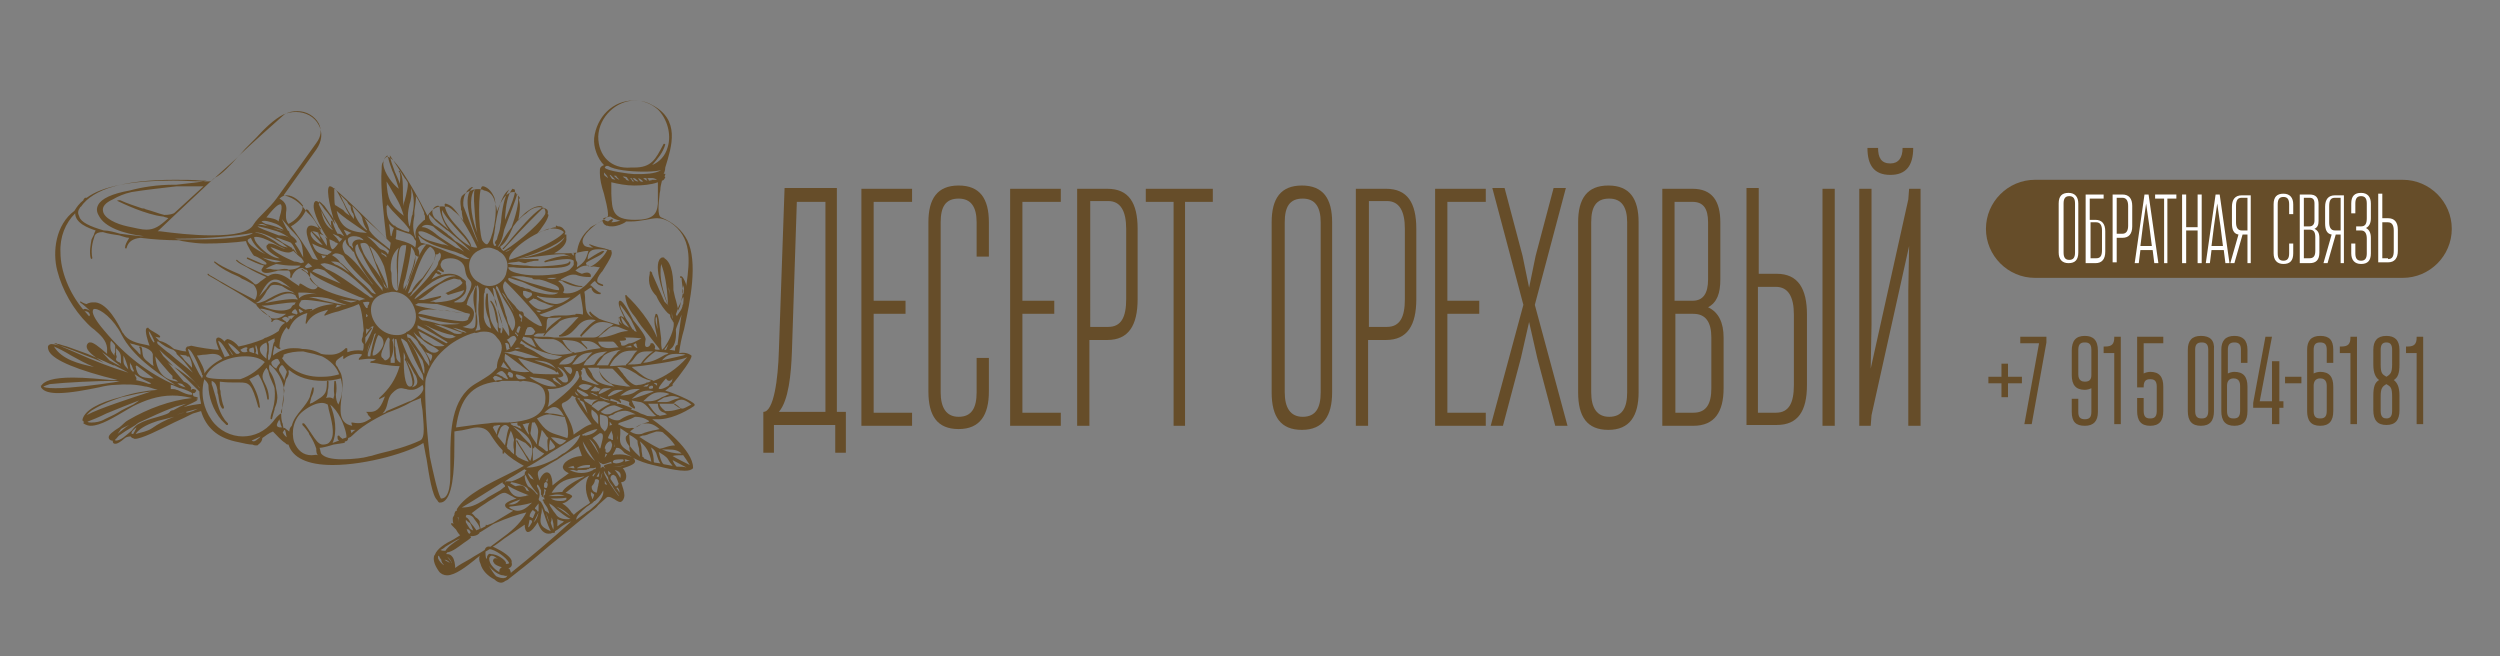 <?xml version="1.0" encoding="UTF-8"?> <svg xmlns="http://www.w3.org/2000/svg" xmlns:xlink="http://www.w3.org/1999/xlink" version="1.1" id="Слой_1" x="0px" y="0px" viewBox="0 0 305.9 80.3" style="enable-background:new 0 0 305.9 80.3;" xml:space="preserve"><rect x="0" y="0" width="305.9" height="80.3" fill="#808080" stroke="none"/> <style type="text/css"> .st0{fill:#664D29;} .st1{fill:#FFFFFF;} </style> <g> <path class="st0" d="M102.2,55.4v-3.4h-7.5v3.4h-1.3v-5c1.3,0,1.8-4.1,1.9-7.4l0.7-20h6.4v27.4h1.1v5H102.2z M100.9,24.7h-3.4 L96.9,43c-0.1,2.8-0.4,6-1.6,7.4h5.7V24.7z"></path> <path class="st0" d="M105.4,52.1v-29h6.2v1.6h-4.7v12.1h3.9v1.6h-3.9v12.1h4.7v1.6H105.4z"></path> <path class="st0" d="M119.5,43.8h1.5v4.1c0,2.9-1.1,4.6-3.7,4.6c-2.6,0-3.7-1.6-3.7-4.6V27.2c0-2.9,1.1-4.5,3.7-4.5 c2.6,0,3.7,1.6,3.7,4.5v4.2h-1.5v-4.2c0-1.9-0.7-2.9-2.2-2.9c-1.6,0-2.2,1-2.2,2.9v20.8c0,1.9,0.7,3,2.2,3c1.6,0,2.2-1.1,2.2-3 V43.8z"></path> <path class="st0" d="M123.6,52.1v-29h6.2v1.6h-4.7v12.1h3.9v1.6h-3.9v12.1h4.7v1.6H123.6z"></path> <path class="st0" d="M131.8,52.1v-29h3.7c2.6,0,3.7,1.7,3.7,4.9v8.6c0,3.2-1.1,5-3.7,5h-2.2v10.5H131.8z M137.8,28 c0-2.2-0.7-3.4-2.2-3.4h-2.2V40h2.2c1.6,0,2.2-1.2,2.2-3.4V28z"></path> <path class="st0" d="M143.6,52.1V24.7h-3.4v-1.6h8.2v1.6h-3.4v27.4H143.6z"></path> <path class="st0" d="M155.6,27.2c0-2.9,1.1-4.5,3.7-4.5c2.6,0,3.7,1.6,3.7,4.5v20.8c0,2.9-1.1,4.6-3.7,4.6c-2.6,0-3.7-1.6-3.7-4.6 V27.2z M161.6,27.2c0-1.9-0.7-2.9-2.2-2.9c-1.6,0-2.2,1-2.2,2.9v20.8c0,1.9,0.7,3,2.2,3c1.6,0,2.2-1.1,2.2-3V27.2z"></path> <path class="st0" d="M165.9,52.1v-29h3.7c2.6,0,3.7,1.7,3.7,4.9v8.6c0,3.2-1.1,5-3.7,5h-2.2v10.5H165.9z M171.9,28 c0-2.2-0.7-3.4-2.2-3.4h-2.2V40h2.2c1.6,0,2.2-1.2,2.2-3.4V28z"></path> <path class="st0" d="M175.6,52.1v-29h6.2v1.6h-4.7v12.1h3.9v1.6h-3.9v12.1h4.7v1.6H175.6z"></path> <path class="st0" d="M191.8,52.1h-1.5l-2.2-8.3l-1-4.4l-1,4.4l-2.2,8.3h-1.5l4-14.8l-3.8-14.3h1.5l2.2,8.3l0.8,3.9l0.8-3.9l2.2-8.3 h1.5l-3.8,14.3L191.8,52.1z"></path> <path class="st0" d="M193.1,27.2c0-2.9,1.1-4.5,3.7-4.5c2.6,0,3.7,1.6,3.7,4.5v20.8c0,2.9-1.1,4.6-3.7,4.6c-2.6,0-3.7-1.6-3.7-4.6 V27.2z M199.1,27.2c0-1.9-0.7-2.9-2.2-2.9c-1.6,0-2.2,1-2.2,2.9v20.8c0,1.9,0.7,3,2.2,3c1.6,0,2.2-1.1,2.2-3V27.2z"></path> <path class="st0" d="M203.4,52.1v-29h3.7c2.4,0,3.4,1.5,3.4,4.1v7c0,1.7-0.4,2.8-1.5,3.4c1.3,0.6,1.9,1.9,1.9,3.7v6.2 c0,2.9-1.1,4.6-3.7,4.6H203.4z M209,27.2c0-1.7-0.6-2.5-1.9-2.5h-2.2v12.1h2.2c1.3,0,1.9-0.9,1.9-2.6V27.2z M209.4,41.3 c0-1.9-0.7-2.9-2.2-2.9h-2.2v12.1h2.2c1.6,0,2.2-1.1,2.2-3V41.3z"></path> <path class="st0" d="M221.1,47.1c0,3.2-1.1,4.9-3.7,4.9h-3.7v-29h1.5v10.5h2.2c2.6,0,3.7,1.8,3.7,5V47.1z M217.3,50.5 c1.6,0,2.2-1.2,2.2-3.4v-8.6c0-2.2-0.7-3.4-2.2-3.4h-2.2v15.4H217.3z M223,52.1v-29h1.5v29H223z"></path> <path class="st0" d="M233.5,52.1V35.5l0.1-5.4L229,50.8l-0.1,1.3h-1.4v-29h1.5v16.6l-0.1,5.4l4.6-20.7l0.1-1.3h1.4v29H233.5z M234.1,18.1c0,2.2-0.9,3.3-2.8,3.3c-2,0-2.8-1.2-2.8-3.3h1.3c0,1.2,0.4,1.9,1.5,1.9c1,0,1.5-0.7,1.5-1.9H234.1z"></path> </g> <path class="st0" d="M84.9,49.7C84.9,49.7,85,49.6,84.9,49.7c0.1-0.1,0.1-0.1,0.1-0.2c-0.1-0.4-2.8-1.5-3.6-1.7 c0.1-0.1,0.3-0.2,0.5-0.4c0.1-0.1,0.3-0.1,0.4-0.2c0,0,0,0,0,0c0,0,0,0,0,0c0,0,0,0,0,0h0l0,0l0,0c0,0,0,0,0,0l0-0.2 c0.9-1.1,2.5-3.2,2.3-3.5c0,0,0,0,0,0c-0.4-0.3-0.9-0.4-1.5-0.3c0.1-0.9,0.3-1.9,0.6-2.9c0.8-3.6,1.7-8.2,0.4-10.9 c-0.6-1.2-1.7-2.2-3.2-2.8c-0.5-0.2-0.3-1.8-0.2-2.7c0-0.3,0.1-0.5,0.1-0.7c0-0.3,0.1-0.7,0.2-1.1c0.2,0,0.3-0.2,0.4-0.4 c0,0,0,0,0,0c0,0,0-0.1-0.1-0.1c0,0,0.3-0.5-0.1-0.3c0.1-0.2,0.2-0.5,0.2-0.8c0.8-2.6,1.9-5.9-1.7-7.7c-0.7-0.4-1.4-0.5-2.2-0.5 c-2.5,0-4.5,2-4.8,4.6c-0.1,1.1,0.4,2.5,1.2,3.3c-0.5,0.2-0.5,0.4-0.5,0.8c0,0,0,0.1,0,0.2c0,0.7,0.2,1.6,0.5,2.5 c0.2,0.9,0.5,1.8,0.5,2.7c0,0.2-0.9,0.7-1.4,1c-0.4,0.2-0.8,0.4-0.9,0.6c-0.9,0.8-1.4,1.8-1.5,2.9c-0.7,0.1-1.2,0.1-1.8,0.1 c-0.3,0-0.6,0-1,0c1.1-0.6,1.6-1.3,1.5-1.9c0-0.1,0-0.1,0-0.2c0,0,0,0,0-0.1l0,0c0-0.1,0-0.1,0-0.1c0,0,0,0,0,0c0,0,0,0,0,0 c0,0,0,0,0,0c0,0,0,0-0.1,0c0,0-0.1,0-0.1,0c0,0,0,0,0-0.1c0.1-0.1,0.1-0.3,0-0.4c-0.1-0.1-0.2-0.3-0.4-0.4c0,0,0,0,0,0c0,0,0,0,0,0 h0c-0.2-0.1-0.3-0.1-0.4-0.1c-0.1,0-0.2-0.1-0.2-0.1l0,0c0,0,0,0,0,0c0,0-0.1,0-0.1,0.1c0,0,0,0.1,0.1,0.1c-0.3,0-0.7,0.1-1.1,0.3 c-0.4,0.1-0.9,0.2-1.3,0.5c0.3-0.3,0.5-0.6,0.7-0.9c0.3-0.4,0.6-0.9,0.7-1.3c0,0,0-0.1,0-0.1c0,0,0-0.1-0.1-0.1 c0.1-0.3,0-0.5-0.1-0.6c0,0,0,0-0.1,0c0,0,0,0,0,0c0,0,0,0,0,0c0,0,0-0.1-0.1-0.1c-0.2-0.1-1.2-0.5-2.3,0.6c-0.3,0.2-0.7,0.5-1,0.9 c0.2-1,0.3-1.9,0.1-2.5c0-0.1,0-0.1,0-0.2c0,0,0.1,0,0.1,0c0,0,0-0.1,0-0.1c0,0-0.2-0.3-0.3-0.4c0,0,0,0,0,0l0,0c0,0,0,0,0,0 c-0.1,0-0.1,0-0.1,0c0,0,0,0,0,0c0,0,0,0,0,0c0-0.2-0.2-0.3-0.3-0.3c-0.2,0-0.4,0-0.5,0.1c-0.6,0.2-1.1,1-1.6,2.3 c0-0.4-0.1-0.7-0.2-1c-0.2-1-0.7-1.5-1.4-1.6l0,0c-0.1-0.1-0.2-0.1-0.2-0.1c-0.4-0.1-0.9-0.1-1.3,0.1c-0.5,0.1-0.9,0.4-1.2,0.7 c-0.2,0.4-0.2,0.8-0.1,1.4h0l0,0.1c0,0,0,0,0,0l0,0.1c0,0.1,0,0.1,0.1,0.2c0,0.4,0.1,0.8,0.2,1.2c-0.4-0.5-0.8-0.9-1.2-1.2 c-0.4-0.4-0.8-0.6-1-0.5c-0.9-0.2-1.6,0.2-2.2,1.1c-0.6-1.2-3.7-7.2-4.9-7.2c-0.1,0-0.1,0-0.1,0c-0.2,0.1-0.3,0.3-0.4,0.6 c-0.2,0.2-0.2,0.5-0.2,0.9c-0.2,2.1,0.3,6,0.5,7.8c0,0.3,0.1,0.6,0.1,0.7l-0.1-0.1c-6.3-6.3-6.6-6.3-6.8-6.3c0,0-0.1,0-0.1,0 c-0.5,0.4,0.3,3.4,0.7,4.6c0,0-0.1-0.1-0.1-0.1c-0.3-0.5-0.7-1.2-1.2-1.7c-0.6-0.9-0.9-1-1-1c0,0-0.1,0-0.1,0 c-0.1,0.1-0.2,0.2-0.2,0.4c-0.2,0.9,1,3.2,1.7,4.2c-0.3-0.2-0.5-0.4-0.8-0.7c0-0.1-0.1-0.2-0.1-0.2c0,0,0,0,0-0.1h0 c0-0.1,0-0.1-0.1-0.1c-0.3-0.7-0.8-1.5-1.5-2.1c-0.6-0.8-1.4-1.8-2.9-2.1l4-5.6c0.7-1,0.8-2.1,0.3-3c-0.5-1-1.6-1.6-2.8-1.6 c-0.5,0-1,0.1-1.5,0.3c-1.2,0.6-2.4,1.8-3.4,2.9c-0.5,0.5-0.9,0.9-1.3,1.3c-0.2,0.2-0.5,0.6-0.9,1l-0.2,0.2c-1,0.9-2,1.8-3,2.7 c-0.2,0.1-0.3,0.1-0.4,0.1h0c-0.3,0-0.6,0-0.9,0c-1,0-2.1-0.1-3.4-0.1c-5.2,0-8.7,0.7-10.6,2.1c0,0,0,0-0.1,0s0,0-0.1,0l0,0 c0,0,0,0-0.1,0.1c0,0-0.1,0.1-0.1,0.2c-0.5,0.4-0.8,0.8-1.1,1.3c-2.3,1.7-2.7,5-2.1,7.3c0.6,2.4,2,4.8,3.7,6.5 c0.3,0.3,0.5,0.5,0.8,0.7c0.8,0.7,1.5,1.3,1.6,2.3c0,0.1,0,0.2,0,0.3c0,0.1,0,0.2,0,0.4c-1-0.9-1.7-1.4-2-1.4c0,0,0,0,0,0 c0,0-0.1,0-0.1,0c0,0,0,0-0.1,0c0,0,0,0,0,0c-0.2,0.1-0.3,0.3-0.3,0.5c0,0.5,0.7,1.1,2.1,2c-0.6-0.3-1.4-0.6-2.2-0.9 c-2.2-0.9-3.6-1.4-4.2-1.4c-0.2,0-0.3,0.1-0.4,0.2c-0.1,0.2,0,0.5,0.1,0.7c0.6,1.1,3.5,2.3,8.4,3.5c-0.2,0-0.5,0-0.8,0 c-1.2-0.1-3-0.3-4.7-0.3c-2.4,0-3.6,0.4-3.9,1.1C5.1,47,5,47.1,5,47.2c0,0.1,0,0.2,0.1,0.3c0.3,0.4,1,0.6,2,0.6c1.5,0,3.5-0.4,5-0.7 c0.8-0.2,1.5-0.3,1.9-0.3c1.4-0.1,2.5-0.1,3.8,0.2l0.1,0c0.5,0.1,0.9,0.3,1.4,0.4c-1.5,0.1-3.1,0.4-4.6,0.9 c-2.7,0.7-4.3,1.6-4.6,2.7c0,0,0,0.1,0,0.1c0,0,0,0,0,0.1c0,0,0.1,0,0.1,0c0,0.1,0.1,0.2,0.1,0.2c0,0,0,0,0,0c0,0,0,0,0,0 c0,0-0.1,0-0.1,0c0,0,0,0.1,0,0.1c0.3,0.2,0.6,0.3,0.9,0.3c1.2,0,2.8-1,4.5-2c0.2-0.1,0.5-0.3,0.7-0.4c1.4-0.7,3-1.3,4.8-1.3 c0.8,0,1.5,0.1,2.4,0.3c0,0,0,0,0,0c-2.7,0.3-5.4,1.3-7.8,2.7c-0.4,0.2-0.7,0.6-1.1,0.9c-0.8,0.5-1.3,0.9-1.3,1.2 c0,0.2,0.1,0.3,0.3,0.4c0,0,0,0,0.1,0c0,0,0.1,0,0.1,0.1c0,0.2,0.1,0.3,0.3,0.3c0.3,0,0.6-0.2,1.2-0.7c0.1-0.1,0.4-0.2,0.7-0.2 c0,0.1,0.1,0.1,0.2,0.2c0,0,0,0,0,0c0,0,0,0,0,0c0.1,0,0.2,0.1,0.3,0.1c0.8,0,2.8-1,4.8-2c0.9-0.4,1.7-0.8,2.3-1.1 c0.3-0.1,0.7-0.2,1-0.3c0.6,2,2,3.2,4.1,3.7c1.3,0.3,1.8,0.4,2.2,0.4c0.2,0.1,0.3,0.1,0.4,0.1c0,0,0.1,0,0.1,0c0,0,0.2,0,0.2-0.1 c0,0,0,0,0,0c0.3-0.2,0.5-0.5,0.5-0.8c0.4-0.3,0.8-0.6,1.3-0.8c0.5,0.5,1,1.1,1.5,1.4c0,0,0.1,0.1,0.1,0.1c0,0,0,0,0,0 c0.1,0.1,0.2,0.1,0.3,0.1c0.5,1.6,2.3,2.5,5.4,2.5c4.2,0,9.5-1.6,11.1-2.7c0.1,0.3,0.2,1.1,0.4,2c0.3,2,0.7,4.5,1.3,5 c0.1,0.2,0.2,0.3,0.3,0.3c0.3,0,0.5-0.1,0.7-0.3c1.1-1.1,1.1-5,1.1-7.2c0-0.5,0-1,0-1.2c0.4-0.1,0.8-0.1,1.2-0.2 c0.6-0.1,1.1-0.3,1.6-0.3c0.8,0,1.3,0.3,1.7,1c0.4,0.6,0.8,1.2,1.4,1.8c0,0.4,0,0.4,0,0.4c0,0,0,0,0.1,0c0.1,0,0.1,0,0.1-0.2 c0.7,0.7,1.5,1.2,2.4,1.7c-0.5,0.3-1.1,0.6-1.9,1c-2.2,1.1-5.2,2.5-6.3,4.3l0,0c0,0,0,0.1,0,0.1c0,0,0,0,0,0.1c-0.1,0-0.1,0-0.2,0.1 c0,0,0,0,0,0c0,0,0,0,0,0c-0.1,0.2-0.1,0.3-0.1,0.3c0,0,0,0,0,0.1c-0.1,0.2-0.2,0.3-0.2,0.4c0,0,0,0,0,0.1c0,0.2,0,0.4,0.1,0.6 c0,0,0,0,0,0c-0.2-0.1-0.2-0.1-0.2-0.1c0,0-0.1,0-0.1,0.1c0,0.1,0,0.1,0.6,0.7c0.1,0.2,0.3,0.5,0.5,0.7c-0.3,0.2-0.5,0.3-0.8,0.5 c-1,0.5-2,1.1-2.3,1.9c-0.1,0.1-0.1,0.2-0.1,0.2c-0.1,0.5,0.1,1.1,0.6,1.8c0.2,0.3,0.6,0.5,1,0.5c1,0,2.4-1.1,3.4-1.9 c0.2-0.2,0.4-0.3,0.6-0.5c-0.1,0.3-0.1,0.6,0.1,1c0.2,0.8,0.9,1.5,1.7,1.9c0.3,0.3,0.6,0.4,0.8,0.4c0,0,0,0,0,0 c0.2,0,0.4-0.1,0.5-0.2c0.2-0.1,0.3-0.1,0.5-0.3l1.9-1.5c1.4-1.1,2.7-2.3,4.1-3.4l4-3.3c0.4-0.3,0.7-0.5,0.9-0.8l1-0.9 c0.1-0.1,0.2-0.1,0.3-0.1c0.2,0,0.5,0.2,0.7,0.3c0.3,0.2,0.6,0.4,0.8,0.3c0.2-0.1,0.4-0.4,0.4-0.8c0-0.4-0.2-1-0.4-1.6 c0.4,0,0.6-0.3,0.6-0.5c0.1-0.4-0.1-0.9-0.4-1.2c1-0.3,1.6-0.6,1.5-0.9c0-0.1-0.1-0.3-0.3-0.4c0.8,0.4,1.6,0.7,2.5,0.9 c0.1,0,2.5,0.7,3.9,0.7c0.5,0,0.8-0.1,1-0.3c0,0,0,0,0-0.1c0-2.1-3.7-5-5-5.9c0.1,0,0.2,0,0.4,0C81.9,51.4,83.7,50.5,84.9,49.7z M16.3,49.5c-0.6,0.3-1.3,0.6-1.9,1c-0.5,0.3-1,0.5-1.6,0.8c-0.5,0.3-1.1,0.4-1.6,0.4c-0.2,0-0.4,0-0.5-0.1c0.5-0.2,1.3-0.5,2.3-1 c1.2-0.5,2.7-1.1,4-1.6C16.8,49.2,16.6,49.3,16.3,49.5z M10.6,50.8c0.2-0.2,0.4-0.5,1-0.8c1-0.6,2.1-1,3.3-1.4 c1.3-0.3,2.6-0.6,3.6-0.7C16.4,48.6,12,50,10.6,50.8z M84.6,49.5C84,49.8,83.7,50,83.5,50c-0.2,0-0.3-0.1-0.5-0.3 c-0.1-0.1-0.3-0.2-0.4-0.3c0,0-0.1,0-0.1,0c0,0,0,0.1,0,0.1c0.1,0.1,0.2,0.1,0.3,0.2c0.1,0.1,0.3,0.2,0.5,0.3 c-0.4,0.1-1,0.3-1.5,0.3c-0.1,0-0.3,0-0.4,0c-0.5-0.4-0.7-0.7-0.7-0.9c0,0,0-0.1-0.1-0.1c0,0,0,0,0,0c-0.1,0-0.1,0-0.1,0.1 c0,0.6,0.3,1,0.8,1.1c0.1,0.1,0.2,0.1,0.3,0.2c-0.3,0.1-0.6,0.1-0.9,0.2c0,0,0,0,0,0c0,0,0-0.1-0.1-0.1c-0.4,0-1-1-1.3-1.4 c0.3,0,0.8,0,1.3,0c0.4,0,0.7,0,1,0c0.3,0,0.6,0,0.7,0c0,0,0,0,0,0c0.1,0,0.2,0,0.2-0.1c0,0,0,0,0,0c0.3-0.3,0.6-0.4,0.9-0.4 C83.7,48.9,84.1,49.1,84.6,49.5z M83.2,48.7c-0.5,0.1-0.8,0.2-1,0.3c-0.2,0.1-0.4,0.2-0.8,0.2c-0.3,0-0.6,0-1,0c0,0,0,0,0,0 c0.2-0.2,0.4-0.3,0.6-0.4c0.1-0.1,0.3-0.2,0.5-0.2C82.1,48.4,82.6,48.4,83.2,48.7z M81.9,48.2C81.9,48.2,81.9,48.2,81.9,48.2 c-0.1,0.1-0.3,0.1-0.4,0.2c-0.2,0.1-0.3,0.1-0.5,0.2c0,0,0,0,0,0c-0.5,0.3-0.9,0.5-1.7,0.5c-0.2,0-0.4,0-0.6,0 c0.8-0.8,1.3-1.1,2-1.1C81,48,81.4,48,81.9,48.2z M77,54.6c0,0.2,0,0.4,0.1,0.6l0,0.1c-1.3-0.7-1.3-1.1-1.2-2.2c0-0.2,0-0.5,0-0.7 c0.3,0.2,0.6,0.4,0.9,0.6c0,0,0.1,0,0.1,0.1c-0.1,0.1-0.2,0.2-0.3,0.3C76.5,53.7,76.6,54.1,77,54.6z M77,52.4 c-0.4,0-0.8-0.2-1.4-0.5c0.1-0.1,0.2-0.2,0.3-0.2c0.3-0.1,0.6-0.2,0.9-0.3c0.3-0.1,0.5-0.2,0.9-0.4c0.6,0,1.1,0.1,1.7,0.5 c0,0,0,0,0,0.1c-0.3,0.1-0.6,0.2-0.9,0.3c-0.3,0.1-0.6,0.3-0.9,0.5C77.3,52.3,77.2,52.4,77,52.4z M77.6,50.7c-0.6,0-1.2,0.3-1.8,0.7 c-0.4,0.1-0.8,0-1.3-0.3c0,0,0,0,0,0c0,0,0-0.1-0.1-0.1c0.2-0.1,0.3-0.2,0.4-0.2c0.1,0,0.3-0.1,0.4-0.2c0.1-0.1,0.3-0.1,0.4-0.2 c0.4-0.1,0.8-0.2,1.2-0.1c0.4,0.1,0.7,0.3,1,0.4C77.9,50.7,77.7,50.7,77.6,50.7z M75.6,53.8C75.6,53.8,75.5,53.8,75.6,53.8 C75.5,53.8,75.5,53.8,75.6,53.8c-0.1-0.2-0.1-0.4-0.1-0.6C75.5,53.4,75.6,53.6,75.6,53.8z M75.2,54.1c0,0.1,0,0.2,0,0.3c0,0,0,0,0,0 c0,0.1,0,0.2,0,0.2c0,0,0,0-0.1,0.1C75.2,54.5,75.2,54.3,75.2,54.1z M74.1,55.3c0-0.4,0-0.4-0.1-0.4c0,0,0,0,0,0 c0-0.4,0.3-0.8,0.6-0.9c0.1,0,0.2,0,0.2,0.1c0,0.1,0.1,0.2,0.1,0.3c0,0.4-0.3,1-0.6,1C74.2,55.4,74.1,55.3,74.1,55.3z M74.3,55.6 c-0.1,0.1-0.2,0.3-0.3,0.4c0-0.2,0.1-0.4,0.1-0.5C74.2,55.5,74.2,55.6,74.3,55.6z M72.7,60.6l-0.2,0.5c-0.1-0.2-0.1-0.4-0.2-0.5 l0-0.4c0.1,0.1,0.3,0.2,0.4,0.3C72.7,60.5,72.7,60.5,72.7,60.6C72.7,60.5,72.7,60.5,72.7,60.6z M72.6,60.1 C72.6,60.1,72.5,60.1,72.6,60.1c-0.2-0.2-0.2-0.4-0.2-0.6c0.3-0.3,0.4-0.6,0.4-0.8c0.1-0.1,0.3-0.1,0.4,0c0,0,0.1,0.1,0.1,0.1 c0,0.2-0.1,0.4-0.1,0.6c-0.1,0.3-0.1,0.6-0.2,0.9C72.8,60.2,72.7,60.2,72.6,60.1z M72.5,58.2c0-0.1,0.2-0.3,0.4-0.4l0,0 c-0.1,0.2-0.2,0.3-0.3,0.5C72.5,58.3,72.5,58.2,72.5,58.2z M73,58.3c0.1-0.2,0.3-0.4,0.4-0.7c-0.1,0.3-0.1,0.6-0.1,0.7 C73.1,58.4,73,58.3,73,58.3z M72.8,57.4C72.8,57.4,72.8,57.4,72.8,57.4c-0.1,0-0.2,0-0.2,0.1c-0.9,0.5-2,0.5-2.9,0 c0.1,0,0.3,0,0.4,0l0.1,0c0.3,0.1,0.4,0.1,0.4,0.1c0,0,0.1,0,0.1-0.1c0,0,0,0,0,0c0.1,0,0.2,0,0.4,0c0,0,0,0,0,0l0.3,0 c0.2,0,0.4,0,0.5-0.1c0,0,0.1,0,0.1,0c0,0,0,0,0.1,0c0,0,0,0,0-0.1c0.4,0,0.6,0,0.8-0.1C72.9,57.4,72.9,57.4,72.8,57.4z M69.3,61.1 c-0.2,0.2-0.5,0.2-0.8,0.2c-0.4,0-0.8-0.1-1.1-0.3c0.6,0,1.3,0,1.9-0.1C69.3,61,69.3,61,69.3,61.1C69.3,61,69.3,61,69.3,61.1z M68.2,63.5c0.1,0.1,0.4,0.2,0.8,0.3c-0.1,0.1-0.2,0.2-0.4,0.3c-0.1,0.1-0.3,0.2-0.4,0.3C68.2,64,68.2,63.7,68.2,63.5z M68,62.9 C68,62.9,68,62.9,68,62.9C68,62.9,68,62.9,68,62.9C68,62.9,68,62.9,68,62.9C68,62.9,68,62.9,68,62.9c-0.1-0.1-0.4-0.5-0.7-1 c0-0.1-0.1-0.2-0.1-0.3c0.4,0.2,0.7,0.5,1,0.8c0.5,0.4,1,0.8,1.6,1.1C69.2,63.6,68.3,63.5,68,62.9z M67.7,64.8 c-0.1-0.2-0.2-0.5-0.3-0.8l0-0.1c0.1-0.2,0.1-0.4,0.1-0.6C67.7,63.8,67.8,64.4,67.7,64.8z M65.7,59.5c0-0.1,0-0.2,0.1-0.2 c0.2,0.2,0.3,0.5,0.4,0.7l0,0.5c0,0,0,0.1,0.1,0.1c0,0,0,0,0,0c0,0,0,0,0,0.1c0,0,0,0.1,0,0.1c0,0,0.1,0,0.1,0 c0.1-0.1,0.1-0.2,0.1-0.3c0.1-0.2,0.1-0.4,0.1-0.7c0,0,0.1,0.1,0.1,0.1c0,0,0.1,0,0.1,0.1c-0.1,0.2-0.1,0.3-0.1,0.5 c-0.1,0.1-0.1,0.1-0.2,0.2c0,0,0,0,0,0c0,0,0,0,0,0l0,0c0,0,0,0,0,0.1c0,0,0,0,0,0.1c0,0,0,0,0,0c0,0,0.1,0,0.1,0c0,0,0,0,0,0 c0,0,0,0,0,0c0,0,0,0,0,0c0,0.1,0,0.2,0.1,0.3c0,0,0,0,0,0c0,0-0.1-0.1-0.1-0.1c0,0,0,0-0.1,0c0,0-0.1,0-0.1,0.1c0,0,0,0.1,0.1,0.1 c0,0,0,0,0,0c0,0,0,0,0,0c0,0,0,0.1,0,0.1c0,0.1,0.5,0.7,0.5,0.8c0.1,0.2,0.2,0.5,0.2,0.7c-0.1-0.2-0.3-0.3-0.5-0.4 c-0.4-1.1-0.6-1.2-0.7-1.2c0-0.1-0.1-0.2-0.1-0.2C66.2,60.4,65.9,59.9,65.7,59.5z M59.5,64.2C59.4,64.2,59.4,64.3,59.5,64.2 c-0.1,0.1-0.1,0.2-0.1,0.2c-0.2,0.1-0.4,0.2-0.6,0.3l-0.1-0.6c0,0,0,0,0,0c0,0,0,0,0-0.1l0,0c0,0,0,0,0,0c0,0,0,0,0-0.1c0,0,0,0,0,0 l0,0c0,0,0-0.1,0-0.1l0,0h0c0,0,0,0,0,0c-0.1-0.2-0.3-0.4-0.5-0.5c-0.2-0.2-0.3-0.4-0.5-0.5c0.4-0.3,0.9-0.7,1.7-1.2 c0.4-0.3,0.8-0.5,1.1-0.7c0.6-0.4,0.9-0.6,1.2-0.6c0.3,0,0.5,0.2,1.1,0.5c0.1,0.1,0.2,0.1,0.4,0.2c-1,0.3-1.4,0.6-1.4,0.8 c0,0.3,0.3,0.5,1,0.7L60.3,64c-0.3,0.1-0.5,0.2-0.8,0.3C59.6,64.3,59.6,64.3,59.5,64.2C59.6,64.3,59.5,64.2,59.5,64.2z M57.5,64.7 c-0.2-0.3-0.4-0.6-0.5-0.8c0-0.1,0-0.2,0-0.3c0.1,0.1,0.3,0.3,0.5,0.4c0.2,0.3,0.3,0.7,0.4,0.9c0,0,0,0,0,0 C57.9,64.9,57.8,64.9,57.5,64.7L57.5,64.7z M57.6,65.1c-0.1,0.2-0.1,0.2-0.2,0.2c0,0-0.2-0.1-0.3-0.6c0.1,0.1,0.2,0.1,0.3,0.1 C57.5,65,57.5,65,57.6,65.1z M57.6,64c-0.2-0.4-0.4-0.7-0.6-0.7c0-0.1,0-0.2,0.1-0.3c0,0,0,0,0.1,0c0.3,0,0.5,0.1,0.7,0.3 c0.1,0.2,0.3,0.4,0.5,0.7c0.2,0.3,0.3,0.5,0.3,0.7c-0.1,0.1-0.3,0.1-0.4,0.2C58.1,64.6,57.8,64.2,57.6,64z M65.5,60.1 C65.5,60.1,65.5,60.1,65.5,60.1L65.5,60.1C65.5,60.2,65.5,60.2,65.5,60.1c0.2,0.2,0.3,0.3,0.3,0.4c0,0-0.1,0-0.1,0 c-0.3-0.4-0.6-0.7-1.1-1c-0.3-0.5-0.4-0.9-0.4-1.3c0,0,0.1,0,0.1-0.1C64.6,58.8,65,59.5,65.5,60.1z M64.6,57.9 C64.6,57.9,64.6,57.8,64.6,57.9c0.2,0.1,0.5,0.4,0.7,0.8c-0.1,0-0.1-0.1-0.2-0.1c-0.1,0-0.1-0.1-0.2-0.1 C64.7,58.2,64.6,58,64.6,57.9z M65.5,62.1l0.4-0.5c0,0.3,0,0.6,0,0.8c0,0,0,0.1,0,0.1c0,0.1-0.1,0.1-0.1,0.1c0,0,0,0,0,0 c-0.1-0.2-0.2-0.3-0.3-0.3C65.4,62.2,65.5,62.1,65.5,62.1C65.5,62.1,65.5,62.1,65.5,62.1z M64.5,59.7c0.1,0.2,0.2,0.4,0.4,0.5 c-0.1-0.1-0.3-0.1-0.5-0.2c-0.2-0.6-0.6-0.7-1.3-0.5c-0.3-0.1-0.5-0.3-0.7-0.4c0.1,0,0.1,0,0.2-0.1C63.2,59.1,63.9,59.3,64.5,59.7z M64.7,60.6c-0.1,0-0.2,0-0.4,0.1c-0.2,0-0.5,0.1-0.7,0.1c-0.5,0-1.1-0.2-1.5-1.4C62.9,59.9,63.9,60.3,64.7,60.6z M64.4,61 c-0.2,0-0.4,0.1-0.6,0.1c0,0,0,0,0,0C64,61.1,64.2,61.1,64.4,61z M63.7,61.1C63.6,61.2,63.6,61.2,63.7,61.1 C63.6,61.2,63.6,61.2,63.7,61.1c-0.2,0.2-0.3,0.3-0.4,0.4c-0.3,0.2-0.7,0.3-1.1,0.2C62.6,61.5,63.1,61.3,63.7,61.1z M62.3,62.1 C62.3,62.1,62.3,62.1,62.3,62.1c0.1-0.1,0.1-0.1,0-0.1c0.9-0.1,1.9-0.2,2.8-0.5c-0.6,0.6-1.1,1-1.8,1C63.1,62.5,62.7,62.4,62.3,62.1 z M64.8,63.6C64.8,63.5,64.8,63.5,64.8,63.6c0.1,0,0.2,0.1,0.3,0.1c0,0.1,0,0.1,0,0.2c-0.1,0.2-0.2,0.3-0.3,0.5 c-0.1,0.1-0.2,0.1-0.2,0.2L64.8,63.6z M64.8,63.2c0-0.3,0.2-0.6,0.4-0.8c0.1,0.1,0.2,0.2,0.3,0.2c0,0.1,0,0.1,0,0.1l-0.3,0.7 C65.1,63.4,65,63.3,64.8,63.2z M65.3,63.9c0.2-0.4,0.4-0.8,0.6-1.2C65.8,63.2,65.6,63.7,65.3,63.9C65.3,63.9,65.3,63.9,65.3,63.9z M71.2,55.8c-0.8,0-2.1,0.5-2.3,1.2c-0.1,0.2,0,0.6,0.7,0.9c-0.5,0.4-1,0.7-1.5,1.1l-0.5,0.4c0-0.6-0.1-1.1-0.3-1.4 c-0.1-0.1-0.2-0.2-0.4-0.2c-0.3,0-0.7,0.4-0.9,1c-0.4-1.2-0.2-1.2,0.7-1.7c0.3-0.2,0.7-0.4,1.2-0.7l0.2-0.1c0.3-0.2,0.6-0.4,0.9-0.6 c0.6-0.4,1.2-0.7,1.8-1.1l0,0C70.9,55,71.1,55.4,71.2,55.8C71.3,55.7,71.2,55.7,71.2,55.8z M71.9,56.9c0.1,0,0.2,0,0.3,0 c0,0.1,0,0.2-0.1,0.3c-0.4,0-0.9,0.1-1.4,0.1c-0.1,0-0.1,0-0.1,0c0,0,0,0,0,0C70.6,57.2,71.2,56.9,71.9,56.9z M70.3,57.3 c-0.1,0-0.1,0-0.2,0c-0.1,0-0.3-0.1-0.6-0.1c0.2-0.1,0.4-0.1,0.7-0.2c0,0,0,0.1,0,0.1C70.3,57.2,70.3,57.3,70.3,57.3z M66.9,58.9 c0,0-0.1,0-0.1,0l0.2-0.4c0,0.2,0,0.3,0,0.5c0,0,0,0,0,0C67,58.9,67,58.9,66.9,58.9z M66.9,59.7c-0.1,0-0.1,0-0.2,0 c0,0-0.1,0-0.1-0.1c-0.1-0.1,0-0.3,0-0.5c0,0,0.1,0,0.1-0.1c0.1,0,0.1,0,0.1,0c0,0,0.1,0,0.1,0C67.1,59.2,67,59.5,66.9,59.7z M67.2,63.9C67.2,63.9,67.2,63.9,67.2,63.9c-0.2-0.3-0.3-0.8-0.4-1.2c0,0,0,0,0,0C66.9,63,67.1,63.5,67.2,63.9z M66.2,63 c0.1-0.3,0.1-0.6,0.1-0.9c0.3,0.8,0.7,2.2,1.1,2.9C65.9,64.4,66.1,63.9,66.2,63z M68.1,62C68.1,61.9,68.1,61.9,68.1,62L68.1,62 C68.1,61.9,68.1,61.9,68.1,62C68,61.9,68,61.9,68.1,62c0.6,0.2,1.2,0.6,1.7,1.2C69.2,62.8,68.7,62.4,68.1,62z M67.9,60.7 c-0.3,0-0.6,0-0.8,0c0.4-0.1,0.7-0.2,1.1-0.2c0.4,0,0.7,0.1,0.9,0.1C68.8,60.7,68.4,60.7,67.9,60.7z M68.8,60.2c-0.1,0-0.1,0-0.1,0 c0,0-0.1,0-0.1,0l-1.1,0.1c0.9-1.5,1.9-1.7,3.2-1.9c0.3,0,0.5-0.1,0.8-0.1c-0.1,0.1-0.2,0.1-0.4,0.2C70.1,59,69,59.7,68.8,60.2z M71.3,54c0.3,0.5,0.7,1.2,1.1,1.8c0.1,0.2,0.3,0.4,0.4,0.6C72.2,55.9,71.5,55.1,71.3,54z M71.5,53.3C71.5,53.3,71.5,53.3,71.5,53.3 C71.5,53.3,71.5,53.3,71.5,53.3c-0.1,0-0.1,0-0.1,0c0,0-0.1,0-0.1,0c0,0,0,0,0,0c0,0,0,0-0.1-0.1c0.7-0.4,1.6-0.7,1.9-0.7 c0,0,0,0,0,0c0,0,0,0,0,0c-0.2,0.4-0.8,0.7-1.4,0.8c0,0-0.1,0-0.1,0C71.5,53.2,71.5,53.3,71.5,53.3z M67.4,53.5 C67.4,53.4,67.4,53.4,67.4,53.5C67.4,53.4,67.4,53.4,67.4,53.5c0.6,0,1.3,0.2,1.9,0.4c-0.3,0.3-0.6,0.5-0.8,0.5 C68.2,54.3,67.9,54,67.4,53.5z M67.9,54.7c0,0.1-0.3,0.3-0.7,0.4l0-0.6l0.1-0.7c0,0,0,0,0.1,0.1C67.7,54.3,68,54.6,67.9,54.7z M68.5,53.3c-1.3-0.4-1.7-0.5-2.8-2.1c0.6-0.3,1-0.5,1.5-0.5c0.2,0,0.4,0.1,0.6,0.1c0.5,0.1,1,0.2,1.3,0.2c0,0,0,0,0,0 c0.1,0.3,0.2,0.7,0.3,1c0.2,1,0.1,1.5,0,1.6c0,0,0,0,0,0c0,0,0,0,0,0l0,0C69.1,53.5,68.8,53.4,68.5,53.3z M67,54.6 c0,0.2,0.1,0.6,0,0.6c0,0-0.1,0.1-0.3-0.1c0,0,0,0,0,0h0c-0.2-0.2-0.5-0.4-0.8-0.6c0-0.3,0.1-0.6,0.2-1c0.1-0.3,0.1-0.6,0.2-0.9 c0.4,0.5,0.4,0.5,0.6,0.8c0.1,0.1,0.1,0.1,0.2,0.2C66.9,53.8,67,54.2,67,54.6z M65.3,51.5C65.3,51.5,65.3,51.5,65.3,51.5 C65.3,51.5,65.4,51.4,65.3,51.5c0.6,0.8,0.6,1.2,0.5,1.8c0,0.3-0.1,0.6-0.1,1.1C65.5,54,65,53.5,64.9,53c0.1-0.4,0.1-0.8,0.2-1.3 c0.4,0,0.4-0.1,0.3-0.1C65.4,51.5,65.4,51.5,65.3,51.5z M65.4,54.7c0,0,0-0.1,0-0.1c0.4,0.4,0.8,0.7,1.2,0.9 c-0.3,0.3-0.9,0.7-1.4,0.9c0-0.5,0-1,0-1.5C65.3,54.8,65.4,54.8,65.4,54.7z M62.6,45.3c0-0.1-0.1-0.1-0.1-0.2 c-0.2-0.3-0.4-0.5-0.5-0.7c-0.3-0.3-0.3-0.4-0.2-1.1c0.4,0.2,1.1,0.8,1.8,1.3c0.5,0.4,0.9,0.7,1.2,0.9C64,45.6,63.3,45.5,62.6,45.3z M64.4,46.3c-0.1,0-0.3,0.1-0.4,0.1c-0.2,0-0.3,0-0.5,0h0c-0.2-0.1-0.3-0.2-0.4-0.5c0,0,0,0,0.1-0.1C63.6,45.9,64,46,64.4,46.3z M60.5,46c0.1,0,0.1,0,0.2,0c0.1,0,0.2,0.1,0.3,0.1c0.2,0.1,0.4,0.2,0.5,0.3c0,0,0,0,0,0c-0.1,0-0.1,0.1-0.2,0.1 c-0.2,0-0.4,0-0.7,0.1c-0.1-0.1-0.2-0.2-0.3-0.4C60.5,46.1,60.5,46,60.5,46C60.5,46,60.5,46,60.5,46z M61.5,46.1L61.5,46.1 c-0.1-0.1-0.3-0.1-0.4-0.2c-0.1-0.1-0.2-0.1-0.3-0.1c0,0-0.1,0-0.1,0c0.3-0.3,0.5-0.4,0.7-0.4c0.1,0,0.2,0.1,0.4,0.3c0,0,0,0,0,0 c0.1,0.1,0.1,0.2,0.2,0.3c0,0.1,0.1,0.2,0.1,0.2c0.1,0.1,0,0.2,0,0.2c-0.1,0-0.2-0.1-0.5-0.2C61.6,46.2,61.6,46.1,61.5,46.1 C61.6,46.1,61.6,46.1,61.5,46.1L61.5,46.1L61.5,46.1z M61,39.9C61,39.8,61,39.8,61,39.9L61,39.9l0-0.1c0,0,0,0,0,0c0,0,0,0,0-0.1 c0,0,0,0,0-0.1c-0.1-1-0.3-2.2-0.9-2.8c0,0-0.1,0-0.1,0c0,0,0,0.1,0,0.1c0.3,0.4,0.5,1,0.6,1.6c0.1,0.4,0.1,0.8,0.3,1.1 c0,0.4,0,0.8,0.1,1.1c-0.4-0.4-0.8-1-1-1.7c-0.2-1-0.3-2-0.3-3c0,0,0-0.1-0.1-0.1c0,0-0.1,0-0.1,0.1c-0.2,1.1-0.1,2.1,0.3,3 c0.1,0.4,0.2,0.8,0.3,1.2c-0.5-0.2-0.8-0.7-0.9-1.4c0-0.5,0-1,0-1.5c0-0.2,0-0.5,0-0.7l0-0.3c0-0.2,0-0.4,0.1-0.5 c0-0.4,0.1-0.6,0.2-0.6c0.2,0,0.7,0.5,1.2,1.7c0.2,0.9,0.4,2,0.8,2.9c0,0.4,0,0.9-0.2,1c-0.1-0.1-0.1-0.4,0-0.6 C61,40.2,61,40,61,39.9z M58.1,37.9c0,0.1,0,0.3,0.1,0.4c0,0,0,0.1,0,0.1v0.3c0,0.8,0,1.3-0.2,1.4c-0.2,0.2-0.6,0.1-1.4-0.1 c0,0,0,0,0,0c0.9-0.2,1.4-0.8,1.4-1.7c0-0.5-0.6-0.9-0.9-1c0.1-0.6,0.4-1.2,0.8-1.8c0.1-0.2,0.2-0.4,0.3-0.6c0,0.1,0,0.1,0,0.2 C57.8,35.9,57.9,36.9,58.1,37.9z M52.8,43.1c-0.1,0-0.1-0.1-0.2-0.1c-0.2-0.1-0.4-0.3-0.6-0.6c-0.1-0.1-0.3-0.3-0.5-0.4 c0-0.1-0.2-0.3-0.3-0.4c-0.2-0.3-0.5-0.7-0.6-1c0.2,0.3,0.6,0.6,1,0.9c0.4,0.4,0.9,0.7,1.4,0.9c0.2,0.1,0.5,0.3,0.7,0.5 C53.4,43.2,53.1,43.2,52.8,43.1z M52.7,44.2c-0.2-0.4-0.4-0.8-0.7-1.2c0,0,0,0,0,0c0.1,0.1,0.3,0.2,0.4,0.2l0,0 c0.1,0,0.1,0.1,0.2,0.1C52.9,43.4,53,43.5,52.7,44.2z M45,50.7c0.1,0.2,0.3,0.3,0.4,0.5c-0.8,0.5-1.2,0.7-2.3,0.5c0,0-0.1,0-0.1,0 c0,0,0,0.1,0,0.1l0.1,0.3c-1.7-0.3-1.5-1.9-1.3-3.6c0.1-0.9,0.2-1.8,0-2.5c-0.1-0.5-0.4-0.8-0.5-1.1c-0.2-0.2-0.3-0.4-0.2-0.6 c0-0.2,0.3-0.4,0.9-0.8c0,0.1,0,0.2,0,0.3c0,0,0,0.1,0,0.1c0,0,0.1,0,0.1,0c0.5-0.4,1.1-0.6,1.7-0.6c0.2,0,0.4,0,0.5,0.1 c-0.1,0.2-0.3,0.3-0.4,0.5c0,0,0,0.1,0,0.1c0,0,0.1,0.1,0.1,0c0.3,0,0.7-0.1,1.1-0.1c0.3,0,0.7,0,0.9,0.1c-0.2,0.1-0.4,0.2-0.6,0.2 c0,0-0.1,0.1-0.1,0.1c0,0,0,0.1,0.1,0.1c0.5,0,1,0.1,1.4,0.2c0.7,0.1,1.4,0.2,2.1,0.2c-0.5,1.7-1.3,2.8-2.5,3.9c0,0,0,0.1,0,0.1 c0,0,0.1,0.1,0.1,0l0.6-0.3c-0.4,1.1-0.8,1.9-1.8,1.9c-0.1,0-0.3,0-0.4,0c0,0-0.1,0-0.1,0C45,50.6,45,50.6,45,50.7z M43.5,52.6 c-0.2,0.1-0.3,0.2-0.5,0.4c0-0.1-0.1-0.3-0.1-0.4C43.1,52.6,43.3,52.6,43.5,52.6z M41.5,53.9c-0.3,0.1-0.5,0.2-0.8,0.3 c0.6-1.4,0.3-3.3-0.3-4.7c0.4,0.3,0.9,0.9,1.3,1.7c0.2,0.4,0.7,1.6,0.7,2.3c-0.1,0.1-0.3,0.1-0.5,0.2c-0.1-0.1-0.3-0.2-0.4-0.4 c0,0-0.1,0-0.1,0c0,0-0.1,0-0.1,0.1C41.3,53.7,41.3,53.8,41.5,53.9z M32.9,42.4c0-0.2,0-0.4-0.1-0.5c0,0,0-0.1,0-0.1 c0.2-0.1,0.5-0.3,0.8-0.4v0.4c-0.2,0.2-0.2,0.6-0.3,1c-0.1,0.5-0.1,1-0.4,1.3c0,0,0-0.1-0.1-0.1c0-0.1,0-0.3,0-0.5 C32.9,43.2,32.9,42.8,32.9,42.4z M34.2,42.5c0-1,0.3-1.8,0.9-2.5c0,0,0,0.1,0,0.1c0.1,0.1,0.1,0.2,0.2,0.2c0,0,0.1,0,0.1-0.1 c0.4-1,1.1-1.6,2.2-1.9c0,0.2-0.1,0.3-0.1,0.5c0,0.2-0.1,0.5-0.1,0.7c0,0,0,0.1,0,0.1c0,0,0.1,0,0.1,0c0.6-1.1,1.5-1.4,2.6-1.7 C40.1,38,40.1,38,40,38.1c-0.1,0.1-0.2,0.3-0.3,0.4c0,0,0,0.1,0,0.1c0,0,0.1,0.1,0.1,0c0.5-0.2,1.1-0.4,1.6-0.5 c0.8-0.3,1.7-0.5,2.5-0.9c0.3,0.5,0.5,1.7,0.6,3.2c0,0.2-0.1,0.3-0.1,0.5c0,0.2,0,0.3-0.1,0.5c0,0,0,0,0,0c0,0,0,0,0,0c0,0,0,0,0,0 c0,0,0,0,0,0h0c0,0,0,0,0,0c-0.1,0.3,0,0.5,0.2,0.7c0,0.3,0,0.6-0.1,0.8c-0.7-0.1-1.4,0-1.9,0.2c0-0.1,0-0.1,0-0.2l0-0.2 c0,0,0-0.1-0.1-0.1c0,0-0.1,0-0.1,0c-0.6,0.6-1.2,0.8-1.9,0.8c-0.3,0-0.7,0-1.1-0.1c-0.7-0.4-1.5-0.6-2.3-0.6 c-0.4-0.1-0.8-0.1-1.1-0.1c-0.9,0-1.7,0.3-2.5,0.9c0-0.4,0.1-0.8,0.2-1.2c0.2,0.2,0.4,0.4,0.6,0.4c0.1,0,0.1-0.1,0.1-0.1 C34.4,42.7,34.4,42.6,34.2,42.5z M32.7,35.5l0.1-0.1c0.1-0.1,0.2-0.3,0.3-0.4c0.2-0.2,0.8-0.2,1.4,0c0.1,0.1,0.2,0.1,0.3,0.2 c0.3,0.2,0.7,0.4,1,0.5c0.1,0.1,0.2,0.2,0.3,0.3c-0.2-0.2-0.5-0.3-0.9-0.3c-0.7,0-1.5,0.4-2.2,0.8l-0.2,0.1 c-0.3,0.2-0.6,0.3-0.9,0.4c-0.3,0.1-0.5,0.1-0.7,0.1l0,0C31.8,37,32.4,36.1,32.7,35.5z M31.7,36.3c0.7-1.3,1.2-2.1,2-2.1 c0.5,0,1.1,0.4,1.9,1.1c-0.3-0.2-0.7-0.4-1.1-0.5c-0.3-0.2-0.6-0.3-0.9-0.3c-0.4,0-0.7,0.3-1,0.8l0,0C32.3,35.6,32,36,31.7,36.3z M36.3,36.4C36.3,36.4,36.3,36.5,36.3,36.4c0.1,0.1,0.1,0.2,0.1,0.3c-0.1-0.1-0.3-0.1-0.6-0.1c-0.9,0-2.5,0.3-3.4,0.5 c0.2-0.1,0.5-0.3,0.8-0.4c0.7-0.4,1.5-0.8,2.2-0.8c0.3,0,0.6,0.1,0.8,0.3C36.2,36.3,36.2,36.4,36.3,36.4z M33,38 c0.5,0.2,1,0.4,1.6,0.4c0.1,0,0.3,0,0.4,0c-0.6,0.5-1.2,0.7-1.9,0.5c-0.3-0.3-0.7-0.7-1.3-1.1C32.1,37.7,32.5,37.9,33,38z M34.4,38 c-0.9,0-1.8-0.3-2.4-0.6c0.7,0,1.4-0.1,2-0.2c0.7-0.1,1.5-0.2,2.2-0.2c-0.1,0.1-0.1,0.2-0.2,0.3c-0.2,0-0.3,0.2-0.4,0.4 C35.3,37.9,34.9,38,34.4,38z M36.4,38.4c-0.1,0-0.1,0.1-0.2,0.1c0,0,0-0.1-0.1-0.1c0,0,0,0-0.1,0c-0.2-0.1-0.3-0.1-0.3-0.1 c0-0.1,0.1-0.3,0.3-0.4c0,0,0,0,0.1-0.1C36.3,38,36.4,38.1,36.4,38.4z M35.2,38.8c0-0.1,0.3-0.2,0.7-0.2c0.1,0,0.1,0,0.2,0l0,0 c-0.2,0.1-0.3,0.3-0.5,0.5c0,0,0,0,0-0.1C35.5,39,35.3,38.9,35.2,38.8C35.2,38.8,35.2,38.8,35.2,38.8z M36.5,35.8c0.2,0,0.4,0,0.6,0 c0.6,0,1.1,0.1,1.7,0.2c-1-0.1-1.7,0-2.2,0.5l-0.1-0.6C36.5,35.9,36.5,35.9,36.5,35.8C36.5,35.9,36.6,35.9,36.5,35.8 C36.6,35.9,36.5,35.8,36.5,35.8z M38,33.3C38.1,33.3,38.1,33.3,38,33.3c0.3,0.6,3.1,1.8,5.9,3c0.3,0.1,0.6,0.2,0.8,0.3 c-0.2,0-0.5,0.1-0.8,0.2c0,0,0,0,0,0c0,0,0-0.1-0.1-0.1c-0.1,0-5-0.9-5.9-2.6C38,33.8,37.9,33.5,38,33.3z M37.5,32.8 c-0.1-0.1-0.1-0.1-0.2-0.1c0,0,0-0.1,0.1-0.2c0,0,0,0,0,0c0,0,0.1-0.1,0.1-0.1c0.1-0.1,0.2-0.2,0.2-0.2c0.1,0,0.3,0.2,0.5,0.4 C38,32.7,37.7,32.8,37.5,32.8z M39.7,32.2c2.1,0.3,4.2,2.4,5.7,3.9l0.3,0.3c-0.1,0-0.1,0-0.2,0c0,0,0,0-0.1,0l-0.1,0 c-0.2-0.2-0.4-0.3-0.7-0.5l-0.4-0.3c-1.3-0.9-3-2.2-4.3-2.7c-0.2-0.2-0.4-0.3-0.5-0.4c-0.1-0.1-0.1-0.1-0.2-0.2L39.7,32.2z M39.3,31.2c0.2,0.1,0.4,0.1,0.6,0.1c-0.2,0.3-0.3,0.3-0.4,0.3c0,0-0.1-0.1-0.1-0.2C39.4,31.4,39.4,31.3,39.3,31.2z M47.6,35.4 c-0.1,0-0.1-0.1-0.2-0.2c-0.3-0.9-0.7-1.7-1.1-2.5c-0.1-0.3-0.3-0.5-0.4-0.8l-0.2-0.6c-0.2-0.5-0.3-0.9-0.5-1.2 c0.7,0.4,1.3,1.3,1.8,2.5c0,0.1,0.1,0.3,0.1,0.4c0.2,0.8,0.4,1.6,0.4,2.3c0,0,0,0,0,0.1C47.6,35.3,47.6,35.4,47.6,35.4z M46.6,30.8 c0.2,0.2,0.4,0.3,0.6,0.4c0.1,0.1,0.1,0.2,0.1,0.3c-0.3-0.3-0.5-0.4-0.6-0.4C46.7,31,46.7,30.9,46.6,30.8z M47.5,31.1 c0,0-0.1,0-0.1-0.1c-0.2-0.3-0.5-0.4-0.8-0.5c-0.3-0.2-0.5-0.5-0.7-0.7c-0.3-0.3-0.6-0.6-1-0.9c0.8,0.3,1.3,0.7,2.1,1.3 c0.2,0.1,0.4,0.3,0.6,0.5c0,0,0,0,0,0C47.6,30.8,47.5,30.9,47.5,31.1z M45.2,30.3L45.2,30.3C45.2,30.3,45.2,30.3,45.2,30.3 C45.2,30.3,45.2,30.3,45.2,30.3C45.2,30.3,45.2,30.4,45.2,30.3L45.2,30.3C45.2,30.4,45.2,30.4,45.2,30.3c0.2,0.5,0.4,1,0.6,1.6 c0.5,1.3,1,2.7,1.5,3.3c0,0.1,0,0.1,0.1,0.2c-0.1-0.1-0.2-0.2-0.4-0.4c-0.1-0.7-0.8-1.6-1.5-2.5c-0.4-0.5-0.8-1.1-1-1.5 c-0.3-0.7-0.4-1-0.4-1.2C44.7,29.6,45,29.8,45.2,30.3z M43.2,30.4c-0.1-0.1-0.2-0.2-0.3-0.3l-0.1,0c-0.2-0.4-0.3-0.7-0.2-0.9 c0.1-0.2,0.4-0.3,0.7-0.3c0.4,0,0.9,0.1,1.2,0.5c-0.2,0-0.4-0.1-0.5-0.1c-0.7,0-0.9,0.4-0.9,0.7C43.2,30.2,43.2,30.3,43.2,30.4z M43.5,30.2c0-0.1,0.1-0.3,0.3-0.3c0,0.3,0.2,0.7,0.5,1.2c0.6,1.3,1.7,3.1,2.5,4.1c0,0.2,0,0.3,0,0.4c-0.1-0.2-0.4-0.5-0.8-1 C44.9,33.2,43.2,31.1,43.5,30.2z M41.2,25.8C41.2,25.8,41.2,25.8,41.2,25.8C41.2,25.7,41.2,25.7,41.2,25.8c0.7,0.7,1.8,1.4,2.8,2.1 c0.3,0.2,0.6,0.4,0.9,0.6C42.6,28.4,41.6,27.7,41.2,25.8z M43,28.5c-0.3,0.1-0.4,0.2-0.5,0.3c0,0-0.1,0,0,0.1c0,0-0.2-0.3-0.4-0.7 c0,0,0-0.1-0.1-0.1C42.4,28.2,42.7,28.4,43,28.5z M42.7,30.2c0.1,0.1,0.1,0.1,0.1,0.1l0.4,0.5c0,0,0,0,0.1,0 c0.5,1.7,2.5,4.4,3.2,4.9c0,0,0,0,0,0c-0.2-0.3-0.5-0.6-1-1c-1-1.4-2.2-3-3.3-3.7c-0.4-0.7-0.4-1.3,0.1-1.7 C42.3,29.8,42.5,30,42.7,30.2z M40.6,31.2c0.1,0,0.2-0.1,0.2-0.1C41,31,41,31,41.1,31c0,0,0,0,0,0c0.3,0,0.6,0.1,0.9,0.3 c0.6,1.1,1.9,2.4,3,3.4l0.3,0.3l0.2,0.3c0.2,0.3,0.4,0.5,0.5,0.7c0,0,0,0,0,0c-0.1,0-0.3-0.1-0.5-0.2c-0.4-0.5-1.2-1.2-1.9-1.8 c-0.5-0.5-0.9-0.9-1-1c-0.4-0.4-0.7-0.7-1-0.9C41.3,31.6,40.9,31.4,40.6,31.2C40.6,31.3,40.6,31.3,40.6,31.2 C40.6,31.2,40.6,31.2,40.6,31.2z M41.5,29.6c-0.1-0.3-0.5-0.7-0.8-1c0.2,0.1,0.5,0.2,0.7,0.3c0.2,0.2,0.3,0.3,0.5,0.3 C41.8,29.3,41.7,29.5,41.5,29.6z M40.8,29.5l0.2,0.1c0,0.1,0.2,0.1,0.2,0.1c0.1,0.1,0.1,0.1,0.2,0.1c0,0,0,0-0.1,0.1 c-0.2,0.3-0.5,0.6-0.6,0.6c-0.1,0-0.3-0.2-0.4-1.2C40.4,29.3,40.6,29.4,40.8,29.5z M41.6,32.2c0.4,0.3,0.8,0.8,1.2,1.2 c-0.7-0.5-1.3-0.9-1.9-1.1c0,0,0,0,0,0c0,0,0-0.1-0.1-0.1L40.5,32C41,32,41.3,32,41.6,32.2z M47.7,43.2c0,0.1,0,0.3,0,0.4 c-0.1,0.3-0.4,0.5-0.6,0.5c0,0-0.1-0.1-0.1-0.1c0,0-0.1-0.1-0.1-0.1c0,0,0-0.1-0.1-0.1c-0.3-0.2-0.1-0.8,0.1-1.2 c0-0.1,0.1-0.2,0.1-0.3c0.3-0.9,0.5-1,0.5-1c0.1,0,0.1,0.1,0.2,0.2C47.6,42,47.7,42.7,47.7,43.2z M46.9,42.2 c-0.2,0.7-0.9,1.3-1.2,1.3c0,0-0.1,0-0.1,0c0,0,0-0.1,0-0.2c0,0,0,0,0,0c0,0,0,0,0,0h0c0,0,0,0,0,0l0,0h0l0-0.1 c0.4-1.7,0.6-2.1,0.7-2.2C46.8,41.2,47,41.7,46.9,42.2z M45.3,43.6c-0.2,0-0.3,0-0.3,0c0,0,0,0,0-0.1c0,0,0,0,0-0.1h0c0,0,0,0,0,0 c0,0,0,0,0-0.1c0-0.1,0.1-0.3,0.1-0.4c0.2-0.5,0.6-1.5,0.7-2c0.1-0.1,0.1-0.1,0.2-0.1C45.7,41.4,45.4,43,45.3,43.6z M44.9,43.2 C44.9,43.1,44.9,43.1,44.9,43.2c0.1-0.5,0.2-0.9,0.4-1.3c-0.1,0.3-0.2,0.7-0.3,1L44.9,43.2z M44.7,42.1c0-0.3,0-0.5,0-0.8 c0.1-0.1,0.2-0.3,0.3-0.4c0.2-0.3,0.4-0.5,0.5-0.7c0,0,0-0.1,0-0.1c0,0-0.1,0-0.1,0c-0.2,0.2-0.4,0.5-0.6,0.8c0,0,0,0,0,0 c0-0.2,0-0.3,0-0.5c0-0.1,0.1-0.3,0.3-0.5c-0.1,0.1-0.2,0.2-0.2,0.3c0,0,0,0.1,0.1,0.1c0,0,0.1,0,0.1,0c0,0,0.3-0.2,0.3-0.3 c0.3-0.1,0.3-0.1,0.3-0.1C45.7,40.2,45,41.6,44.7,42.1z M44.9,37.7c-0.1,0-0.2-0.1-0.5-0.7c0.5-0.1,0.8-0.1,0.8,0c0,0,0,0.1-0.1,0.3 c0,0,0,0-0.1,0.1l0,0c0,0,0,0,0,0l0,0C45,37.6,45,37.7,44.9,37.7z M45,38.6c0,0.1-0.1,0.2-0.2,0.2l0-0.4c0,0,0,0,0,0 C44.9,38.5,45,38.6,45,38.6z M39.7,33.1c0.7,0.6,1.4,1.1,2,1.6c-0.2-0.1-0.3-0.1-0.5-0.2C40,34,39,33.6,38.2,33.2 C38.5,32.8,39,32.8,39.7,33.1z M38.2,37.8C38.2,37.8,38.1,37.8,38.2,37.8c-0.3,0-0.5,0-0.8,0.1c-0.3-0.1-0.7-0.3-0.8-0.5 c0-0.1,0-0.3,0.2-0.5c0,0,0,0,0-0.1c0,0,0.1-0.1,0.5-0.1c0.9,0,2.5,0.3,3.6,0.5c-1.3,0.1-2.2,0.4-2.9,0.9c0,0,0,0,0,0h0 c0,0,0-0.1,0-0.1C38.2,38,38.2,38,38.2,37.8C38.2,37.9,38.2,37.9,38.2,37.8z M37.1,38.1c-0.1,0.1-0.2,0.1-0.4,0.2 c-0.1-0.2-0.2-0.4-0.1-0.5C36.7,37.8,36.9,38,37.1,38.1z M41.2,37.4c0,0,0-0.1,0-0.1c0,0,0,0,0,0c0.2,0,0.5,0.1,0.6,0.1 c-0.3,0.1-0.6,0.2-0.9,0.3C41,37.7,41.1,37.6,41.2,37.4z M39.7,36.8c-0.7-0.2-1.4-0.4-1.9-0.4c0.6-0.1,1.3-0.1,2.3,0.1 c0.4,0.1,0.7,0.2,1.1,0.4c0.5,0.2,0.9,0.3,1.2,0.4c-0.1,0-0.1,0-0.2,0C41.4,37.2,40.6,37,39.7,36.8z M41.5,36.6 c0.6,0.1,1.2,0.2,1.8,0.2c0.1,0,0.3,0,0.4,0c-0.3,0.1-0.6,0.2-0.7,0.2c0,0-0.1,0-0.1,0c-0.1,0-0.3-0.1-0.4-0.1 C42.2,36.8,41.9,36.7,41.5,36.6z M33.8,43.9c0.1,0.1,0.2,0,0.2,0c0.3,0.5,0.3,0.5,0.2,0.6c-0.1,0.1-0.2,0.2-0.4,0.6 c-0.4-0.2-0.6-0.5-0.6-0.7C33.2,44.2,33.4,44.1,33.8,43.9z M34.4,44.7c0.1,0,0.1,0,0.2,0c0.2,0.3,0.4,0.5,0.5,0.8 c-0.1,0.3-0.2,0.6-0.3,1c0,0,0,0,0,0.1c-0.1-0.3-0.3-0.6-0.4-0.8C34.1,45.3,34,45.2,34.4,44.7z M34.5,43.8c0.1,0,0.2-0.2,0.2-0.3 c0,0,0,0,0-0.1c0.7-0.3,1.5-0.4,2.4-0.4c0.4,0.1,0.8,0.2,1.3,0.3c0.3,0.1,0.7,0.2,1,0.3c1,0.5,1.8,1.3,2.1,2.2 c-0.7,0.2-1.3,0.3-2,0.3C37.3,46.2,35.5,45.3,34.5,43.8z M47.9,43.7C47.9,43.7,47.9,43.7,47.9,43.7C47.9,43.7,47.9,43.7,47.9,43.7 c0.3-0.7,0.3-1.6,0.1-2.1c0.1-0.1,0.1-0.2,0.2-0.2c0,0.3,0,0.5,0,0.9c0,0.6,0,1.1,0.1,1.6c0,0.2,0,0.3,0,0.5c-0.1,0-0.2,0-0.3,0 c-0.1,0-0.2,0-0.2,0c0,0,0-0.2,0-0.4l0-0.1l0,0l0,0L47.9,43.7C47.9,43.8,47.9,43.8,47.9,43.7C47.9,43.8,47.9,43.8,47.9,43.7 L47.9,43.7L47.9,43.7z M49,44.4c-0.2-0.1-0.4-0.3-0.5-0.6c0-0.3-0.1-0.6-0.1-0.9c0-0.2,0-0.4-0.1-0.6l0-0.1c0-0.3,0-0.5,0-0.7 c0.1,0,0.1,0,0.2,0c0.2,0.9,0.4,1.7,0.5,2.4c0,0,0,0.1,0,0.1C49,44,49,44.2,49,44.4z M46.8,50.6c0.4-0.4,0.5-0.8,0.6-1.2 c0.1-0.4,0.2-0.9,0.6-1.3c0.4-0.4,0.7-0.6,1.1-0.6c0.2,0,0.4,0.1,0.6,0.1c0.2,0.1,0.5,0.1,0.7,0.1c0.4,0,0.8-0.2,1.3-0.6 c0.1,0.2,0.1,0.3,0.1,0.5c-0.1,0.5-0.6,1-1.6,1.5l-0.1,0c-0.9,0.4-1.9,0.8-2.8,1.2C47.2,50.5,47,50.5,46.8,50.6 C46.8,50.6,46.8,50.6,46.8,50.6z M49.6,44.1c0,0.1,0.1,0.1,0.1,0.2c0.3,0.7,1,2.5,0.7,2.9c-0.1,0.1-0.1,0.1-0.3,0.1 c-0.6-0.1-0.7-2-0.7-3.3c0-0.3,0-0.7,0-0.9c0.1,0.2,0.2,0.5,0.2,0.7c0,0,0,0,0,0C49.5,44,49.5,44.1,49.6,44.1z M50.7,46.6 C50.7,46.6,50.7,46.6,50.7,46.6L50.7,46.6C50.7,46.6,50.7,46.5,50.7,46.6c-0.1-0.6-0.3-1.2-0.6-1.7c-0.1-0.3-0.3-0.6-0.4-0.9 c0.1,0.2,0.2,0.3,0.3,0.5l0.1,0.1c0.3,0.5,0.5,1,0.8,1.4c0.2,0.5,0.2,0.8,0.1,1c-0.1,0.2-0.3,0.3-0.6,0.4 C50.7,47.1,50.7,46.9,50.7,46.6z M51.2,45.9c-0.2-0.4-0.5-0.9-0.8-1.4c-0.5-0.9-0.9-1.9-1.3-2.9c0,0,0-0.1,0-0.1c0,0,0-0.1,0-0.1 c0.2,0.1,0.4,0.2,0.7,0.5l0.2,0.4c0.5,1.2,1,2.3,1.7,3.5c0.1,0.3,0.1,0.6,0.1,0.8C51.5,46.3,51.3,46.1,51.2,45.9z M48.5,41 c-1.7,0-3-1.5-3.1-2.9c-0.1-1.2,0.6-2,2-2.3c0.2,0,0.4-0.1,0.6-0.1c1.6,0,2.5,1.2,2.8,2.3c0.3,1.1-0.1,2.2-1,2.6 c-0.1,0-0.1,0-0.1,0.1C49.2,41,48.9,41,48.5,41z M47.4,25c0.4,0.6,0.8,1,1.3,1.5c0.5,0.5,1,1,1.4,1.6c0,0.1,0,0.2-0.1,0.3 c-0.2-0.1-0.4-0.1-0.6-0.2l0,0c-0.3-0.1-0.6-0.3-0.7-0.3c-0.1-0.1-0.2-0.1-0.3-0.2c0-0.1-0.1-0.1-0.2-0.1c-0.8-0.6-0.9-1.3-0.9-2.4 C47.4,25.2,47.4,25.1,47.4,25C47.4,25,47.4,25,47.4,25z M47.3,22.2C47.3,22.2,47.3,22.2,47.3,22.2c0.3,0.5,0.5,0.8,0.7,1.2 c0.5,0.8,1,1.6,1.4,3C47.7,25.1,47.4,24.3,47.3,22.2z M51.2,28.4c0-0.1,0.1-0.1,0.3-0.1c0.7,0,2.4,1.1,3.4,1.8 c-0.3-0.1-0.5-0.2-0.8-0.2c-1-0.3-2.1-0.5-2.6-1l0,0c-0.1-0.1-0.1-0.1-0.2-0.2v0C51.2,28.5,51.2,28.5,51.2,28.4z M51.3,28.9 L51.3,28.9c0.8,0.9,2.7,1.4,4,1.8c0.5,0.1,0.8,0.3,1.1,0.4c0,0,0,0,0,0c0,0,0.1,0,0.1,0c0.1,0.1,0.2,0.1,0.2,0.1c0,0,0,0.1,0.1,0.1 c0.2,0.1,0.3,0.2,0.5,0.3c0,0,0.1,0,0.1,0c0,0.1,0,0.1,0,0.1c0,0-0.1,0-0.1,0c-0.1,0-0.2,0-0.3,0c-0.4-0.1-1.2-0.5-2.1-0.8 c-0.7-0.3-1.4-0.6-2-0.8c-0.2-0.1-0.4-0.2-0.6-0.2c-0.4-0.1-0.7-0.2-0.8-0.2c-0.1-0.3-0.4-0.8-0.3-1C51.1,28.7,51.1,28.8,51.3,28.9z M66,34.2L66,34.2c0.6,0.1,1,0.3,1.5,0.5l0,0l0,0h0h0c0,0,0,0,0,0l0,0c0.5,0.2,1,0.4,0.9,0.8c0,0,0,0-0.1,0c-0.5,0-2.1-0.5-3.5-0.9 c-0.4-0.1-0.9-0.3-1.2-0.4c-0.5-0.2-0.8-0.3-1.1-0.3c0.2-0.1,0.5-0.1,0.9-0.1c0.3,0,0.7,0,1,0.1c0.2,0,0.5,0.1,0.7,0.1c0,0,0,0,0,0 C65.2,34.2,65.3,34.2,66,34.2z M66.1,34.1c0.4,0,0.9-0.1,1.3-0.1c0.4,0,0.6,0,0.7,0c-0.3,0.2-0.8,0.2-1.3,0c0,0,0,0,0,0c0,0,0,0,0,0 C66.5,34.1,66.3,34.1,66.1,34.1z M71.2,35C71.2,35,71.2,35,71.2,35c-0.5,0-1-0.2-1.5-0.4c-0.3-0.1-0.7-0.3-1-0.3 c0,0-0.1-0.1-0.1-0.1c0.7-0.4,1.1-0.6,1.5-0.6c0.2,0,0.4,0,0.6,0.1c0.3,0.1,0.8,0.2,1.5,0.2c0,0,0.1,0,0.1-0.1c0-0.1,0-0.2-0.1-0.3 c-0.2-0.2-0.5-0.2-1,0c-0.3-0.1-0.5-0.2-0.8-0.4c0.6-0.5,1-0.6,1.4-0.6c0.1,0,0.1,0,0.2,0c0.1,0.1,0.3,0.2,0.6,0.1 c0.2,0,0.5,0.1,0.8,0.1c-0.9,1.4-2.2,3.2-4,3.2c-0.2,0-0.4,0-0.5-0.1c0.1-0.2,0.2-0.3,0.1-0.5c0-0.3-0.4-0.7-0.7-0.9 c0.2-0.1,0.3-0.1,0.5,0c0.6,0.4,1.5,0.7,2.2,0.7c0.1,0,0.3,0,0.4,0C71.3,35.2,71.3,35.2,71.2,35C71.3,35.1,71.3,35,71.2,35z M73.9,30.8c0,0,0-0.1-0.1-0.1c-0.2,0-0.9,0.4-1.8,1c0,0-0.1,0-0.1,0.1c0-1.1,0.5-1.3,1.3-1.3c0.3,0,0.7,0,1.1,0.1l0,0c0,0,0,0,0,0 c-0.3,0.7-1.3,1.7-2,2l0,0c-0.2,0-0.3,0-0.5-0.1c0-0.1-0.1-0.2-0.1-0.3c0,0,0,0,0,0c0-0.1,0.6-0.4,1-0.6c0.6-0.3,1-0.5,1.1-0.7 C74,30.8,74,30.8,73.9,30.8z M71.1,41.2L71.1,41.2C71.1,41.2,71.1,41.2,71.1,41.2C71.1,41.2,71.1,41.2,71.1,41.2 c0.1,0,0.1-0.1,0.1-0.1l0,0c0.2-0.2,0.4-0.4,0.6-0.6c0.7-0.7,1.1-1.1,1.9-1.1c0.4,0,0.8,0.1,1.4,0.3c-0.1,0-0.2,0.1-0.3,0.2 c-0.5,0.2-0.9,0.6-1.3,1l0,0c-0.3,0.3-0.6,0.4-0.9,0.4h0c-0.2,0-0.5,0-1,0c-0.5,0-1,0-1.7,0c-0.8,0-1.5,0-2.1,0 c-0.5-0.1-0.9-0.1-1.5-0.1c-0.2,0-0.4,0-0.6,0c-0.3,0-0.4-0.1-0.4-0.1c0.2-0.2,0.4-0.3,0.6-0.3c0.1,0,0.2,0,0.2,0c0.1,0,0.2,0,0.2,0 c0.1,0,0.3,0,0.4-0.1c-0.1,0.1-0.1,0.2-0.2,0.3c0,0,0,0.1,0,0.1c0,0,0.1,0,0.1,0c0.4-0.6,1-1,1.6-1.5c0.1-0.1,0.2-0.2,0.3-0.3 c0.7-0.4,1.6-0.5,2.3-0.5c-0.1,0.1-0.2,0.2-0.3,0.3c-0.5,0.6-1.8,1.9-2,1.9c-0.1,0-0.1,0-0.1,0.1c0,0,0,0.1,0.1,0.1c0,0,0,0,0,0 c1.1,0,1.5-0.6,2-1.1c0.4-0.5,0.9-1,1.8-1c0.2,0,0.4,0,0.6,0.1c-0.6,0.3-1,0.8-1.4,1.2c-0.2,0.2-0.3,0.4-0.5,0.6c0,0,0,0,0,0 C71,41.1,71,41.1,71.1,41.2C71,41.2,71,41.2,71.1,41.2z M81.8,43.2c-0.1,0.1-0.3,0.2-0.4,0.2c-0.9,0.5-1.5,0.9-2.7,1l0,0 c0.4-0.5,0.9-1,1.5-1.4c0.1,0,0.1,0,0.1,0C80.8,43.1,81.3,43.1,81.8,43.2z M81.3,42.8c0-0.1,0.1-0.2,0.2-0.3 c0.1-0.1,0.2-0.3,0.3-0.4c-0.1,0.2-0.2,0.5-0.3,0.7C81.4,42.8,81.3,42.8,81.3,42.8z M78.4,44.5c-0.5,0.1-1,0.1-1.6,0.1 c0.5-0.3,0.7-0.6,0.9-0.9c0.3-0.4,0.6-0.7,1.4-0.7c0.1,0,0.2,0,0.3,0c0,0,0,0,0.1,0c0.1,0,0.3,0,0.4,0 C79.3,43.4,78.8,43.9,78.4,44.5z M79.2,46.8c-0.1,0-0.1,0-0.2,0.1c-0.3,0.1-0.6,0.2-0.9,0.2c-0.3,0.1-0.5,0-0.8-0.2 c-0.3-0.2-0.6-0.5-0.8-0.8c-0.1-0.1-0.2-0.2-0.3-0.4c-0.3-0.3-0.5-0.7-0.7-0.8c1,0,1.6,0.4,2.3,0.8c0.5,0.4,1.1,0.7,1.9,0.9 C79.5,46.7,79.4,46.8,79.2,46.8z M79.9,47.3c0,0.1,0,0.1,0,0.2c-0.3,0.1-0.4,0.1-0.5,0c0,0,0-0.1,0-0.1c0,0,0-0.1,0-0.1l0,0 c0,0,0,0,0.1,0C79.7,47.1,79.9,47.2,79.9,47.3z M79.3,47.1c0,0,0,0.1,0,0.1c0,0,0,0,0,0c0,0,0,0,0,0c0,0-0.1,0-0.1,0.1 c0,0,0,0-0.1,0c0,0-0.1,0-0.1,0c0,0,0,0,0,0c-0.1,0-0.2,0-0.3,0c0,0,0,0,0,0c0,0,0,0,0,0c0.2-0.1,0.3-0.2,0.4-0.2 c0.1,0,0.1,0,0.2-0.1c0,0,0.1,0,0.1,0C79.4,47,79.4,47,79.3,47.1z M71.6,49.1c-0.1-0.1-0.1-0.2-0.2-0.3c0.3,0,0.6,0,0.9,0.1 c0.3,0,0.6,0,0.9,0c-0.4,0.1-0.7,0.3-0.8,0.7C72,49.4,71.8,49.2,71.6,49.1z M73.2,51.5c0,0.1,0,0.3,0,0.4c0,0-0.1-0.1-0.1-0.1 c-0.4-0.4-0.9-0.9-0.7-1.7C73.2,50.7,73.2,50.8,73.2,51.5z M70.6,47.8c0-0.1,0-0.1,0-0.2c0.5,0.2,1.4,0.6,1.4,0.8c0,0,0,0.1-0.4,0.1 c0,0-0.1,0-0.1,0C71.3,48.4,70.8,48.1,70.6,47.8z M70.8,48.4c-0.2,0-0.3-0.1-0.4-0.3c0-0.1,0-0.1,0-0.2 C70.5,48.1,70.6,48.2,70.8,48.4L70.8,48.4z M62.2,41.8c-0.1-0.1-0.1-0.2-0.2-0.2c0.1-0.1,0.2-0.1,0.3-0.2c0.2-0.2,0.4-0.3,0.6-0.3 c0,0,0.2,0,0.3,0.4c-0.3,0.5-0.6,1-0.9,1.2c-0.1,0-0.2,0.1-0.3,0.2c0-0.2-0.1-0.3-0.1-0.5c0-0.2-0.1-0.4-0.1-0.4 c0.2-0.1,0.3,0,0.4,0.1c0.1,0.1,0.1,0.3,0.1,0.4c0,0.1,0,0.1,0.1,0.1c0.1,0,0.1,0,0.1-0.1C62.4,42.1,62.3,41.9,62.2,41.8z M66.7,37.1c0.4,0.2,0.8,0.3,1.1,0.3c-0.6,0.3-1.1,0.5-1.5,0.5c-0.5,0-1-0.3-1.6-1l0.6-0.4c0.1,0.1,0.2,0.1,0.3,0.1 C65.7,36.7,66.1,36.9,66.7,37.1z M65.7,36.3c0,0,0-0.1,0.1-0.1c0.1,0,0.2,0.1,0.2,0.1c0,0,0,0,0.1,0c0.9,0.2,2.7,0.2,3.7,0.1 c-0.5,0.4-1.2,0.8-1.8,0.8c-0.2,0-0.8-0.1-1.3-0.3C66.4,36.7,66,36.5,65.7,36.3z M66.2,38.1c-0.2,0.2-0.4,0.1-0.6-0.1 C65.8,38,66,38,66.2,38.1z M64.6,36.5c0,0-0.1,0-0.1,0c0,0-0.1,0-0.1,0c-0.1-0.1-0.2-0.2-0.2-0.2c-0.2-0.2-0.2-0.2-0.2-0.6 c0,0,0-0.1,0-0.1c0.1,0,0.2,0,0.3,0c0.3,0.1,0.5,0.2,0.7,0.2c0.1,0.1,0.1,0.2,0.1,0.3C64.9,36.3,64.8,36.4,64.6,36.5z M65.5,38.4 c0.9,1.2,0.8,1.5,0.8,1.5c0,0,0,0-0.1,0c-0.3,0-1.3-0.6-2.1-1.3c0-0.4-0.2-0.5-0.3-0.5c0,0,0,0-0.1,0c0,0-0.1,0-0.1,0 c-0.2-0.2-0.3-0.3-0.4-0.4c-0.1-0.2-0.3-0.4-0.5-0.6c-0.2-0.2-0.4-0.5-0.6-0.7c0-0.1-0.1-0.1-0.1-0.2c-0.5-0.8-0.6-1.3-0.2-1.8 C63.2,35.8,64.4,37.1,65.5,38.4z M71.8,42.5c-0.1-0.1-0.2-0.2-0.3-0.3c-0.2-0.2-0.3-0.3-0.4-0.5c1.2,0,1.5,0.1,2.1,0.6 c0.1,0.1,0.1,0.1,0.2,0.2c0,0,0.1,0.1,0.1,0.1c-0.7,0.1-1.5,0.2-2.2,0.4c-0.3,0.1-0.7,0.1-1,0.2c0,0,0,0,0,0c0-0.1,0-0.1-0.1-0.1 c0,0,0,0,0,0c0,0,0,0,0,0c0,0,0,0,0,0c0,0,0,0-0.1,0c-0.1,0-0.3-0.1-0.4-0.3c-0.4-0.3-0.7-0.9-0.9-1.2c0.1,0,0.2,0,0.3,0 c1.4,0.1,1.7,0.1,2.7,1.1c0,0,0,0,0.1,0c0,0,0,0,0,0C71.8,42.7,71.9,42.6,71.8,42.5C71.9,42.5,71.9,42.5,71.8,42.5z M77.5,42.9 c0.1,0,0.3,0,0.5,0c-0.3,0.2-0.5,0.6-0.7,0.9c-0.2,0.3-0.4,0.6-0.7,0.8c0,0,0,0.1,0,0.1c-0.7,0-1.3,0.1-2,0.1c0.2-0.4,0.5-0.9,1-1.3 C76.1,43,76.7,42.9,77.5,42.9z M76.5,42.5C76.5,42.5,76.6,42.4,76.5,42.5c0.2-0.1,0.4-0.1,0.6-0.2c0.1,0,0.2,0.1,0.2,0.2 c0,0-0.1,0-0.1,0C76.8,42.5,76.7,42.5,76.5,42.5z M77.9,42.3C77.9,42.3,77.9,42.3,77.9,42.3c0.1,0.3,0.1,0.3,0.1,0.3 c-0.1,0-0.4-0.2-0.5-0.4c0.2-0.2,0.3-0.2,0.3-0.2C77.8,42,77.9,42.1,77.9,42.3C77.9,42.2,77.9,42.2,77.9,42.3L77.9,42.3L77.9,42.3z M75.4,43.3c-0.4,0.3-0.7,0.8-1,1.4c0,0,0,0,0,0c-0.5,0-0.9,0-1.4,0c0,0,0,0,0,0c0.2-0.3,0.5-0.7,0.9-1.2c0.5-0.4,1.2-0.6,2.1-0.7 C75.7,42.9,75.5,43.1,75.4,43.3z M72.7,44.6C72.7,44.6,72.7,44.6,72.7,44.6c-0.4,0.1-0.8,0.1-1.3,0.1c0.1-0.2,0.2-0.4,0.3-0.5 c0.1-0.1,0.1-0.2,0.2-0.2c0.1-0.1,0.2-0.2,0.3-0.3c0.5-0.5,1.1-0.6,2.1-0.7c-0.2,0.1-0.4,0.3-0.6,0.5C73.3,43.7,73,44.1,72.7,44.6z M74.5,42.6c-0.4,0-0.7-0.1-0.9-0.2c-0.1-0.1-0.1-0.1-0.2-0.2c-0.1-0.1-0.2-0.3-0.2-0.4c0.3,0,1,0,1.7,0H75c0.1,0,0.4,0.3,0.5,0.5 c0.1,0.1,0.2,0.2,0.2,0.2C75.4,42.5,74.9,42.6,74.5,42.6z M63.6,42L63.6,42c0.1-0.1,0.1-0.2,0.2-0.3c1.5,1.2,3.5,1.7,5,1.9 C68.4,43.9,68,44,67.7,44c-0.7,0-1.3-0.3-2-0.8c-0.4-0.3-0.9-0.5-1.5-0.8c0,0,0,0,0,0C64.2,42.2,63.8,42.1,63.6,42z M63.8,39 c0,0,0-0.1-0.1-0.1c-0.1-0.1-0.2-0.3-0.2-0.4c0,0,0,0,0.1-0.1c0.1,0.1,0.2,0.2,0.3,0.3c0,0.2,0,0.4-0.1,0.7l0,0 c-0.1-0.1-0.1-0.2-0.1-0.2c0,0,0,0,0,0c0,0,0,0,0,0C63.8,39.2,63.8,39.2,63.8,39C63.8,39.1,63.8,39.1,63.8,39z M63.6,39.9 c0,0.1,0.1,0.1,0.1,0.1c-0.1,0.2-0.1,0.5-0.3,0.8c0,0,0-0.1-0.1-0.1c0,0,0-0.1-0.1-0.1c0-0.2,0.1-0.4,0.2-0.6 C63.5,39.9,63.6,39.9,63.6,39.9z M63.4,41c0,0.1-0.1,0.1-0.1,0.2c0-0.1-0.1-0.3-0.3-0.4c0.1-0.1,0.1-0.1,0.1-0.2c0,0,0,0,0,0 C63.2,40.8,63.2,40.9,63.4,41z M63.7,42.6c-0.1,0-0.3,0.1-0.4,0.1c-0.1,0-0.2,0-0.3,0C63.2,42.5,63.3,42.5,63.7,42.6z M70.2,43.5 c0.2,0,0.3-0.1,0.4-0.1c-0.1,0.1-0.2,0.3-0.3,0.4c-0.1,0.1-0.1,0.1-0.1,0.2c0,0,0,0,0,0h0c-0.3,0.4-0.5,0.6-1.3,0.6 c-0.1,0-0.3,0-0.5,0C68.7,44.1,69.3,43.7,70.2,43.5z M69.2,42.5c0.1,0.1,0.3,0.3,0.4,0.4c0.2,0.1,0.3,0.2,0.5,0.3c0,0,0,0,0,0 c-0.5,0.1-1.1,0.2-1.6,0.2c-1.5,0-2.5-0.6-3.2-2c0.1,0,0.2,0,0.3,0c0.4,0.1,1.1,0.1,2.1,0.1C68.2,41.6,68.7,41.9,69.2,42.5z M65.6,42.5c-0.7-0.3-1.2-0.6-1.7-1c0-0.1,0.1-0.2,0.1-0.2c0,0,0-0.1,0-0.1l0-0.1v0.1c0,0,0.1,0,0.1,0c0.1,0,0.3,0.1,0.7,0.1 c0,0.1,0.2,0.1,0.2,0.1C65.3,41.8,65.4,42.2,65.6,42.5z M64.9,41c-0.1,0-0.1,0-0.2,0c-0.1,0-0.3,0-0.5,0l0.2-0.7 c0.1,0,0.1-0.2,0.1-0.2c0,0,0,0,0,0c0.4-0.2,0.7-0.1,1,0.5c-0.1,0.1-0.2,0.2-0.2,0.3C65,41,65,41,64.9,41z M61.9,36.4 c0,0.1,0.1,0.1,0.1,0.2c0.3,0.5,0.7,1.1,0.9,1.6c-0.4-0.7-1.1-1.8-1.5-2.4C61.6,35.9,61.8,36.2,61.9,36.4z M61.9,37 c0.8,1.2,1.6,2.5,0.8,3.5c-0.2-0.2-0.3-0.6-0.5-0.9c-0.1-0.3-0.2-0.7-0.2-0.8c-0.1-0.2-0.2-0.6-0.3-1c-0.3-0.9-0.6-1.9-1-2.5 c0-0.1,0-0.1,0-0.2c0,0,0,0,0,0c0,0,0,0,0-0.1c0.1,0,0.1,0.1,0.2,0.1c0,0,0,0,0,0C61.2,35.8,61.5,36.4,61.9,37z M61.9,43 c0.1,0,0.2-0.1,0.3-0.2c0,0,0.1,0,0.1,0c-0.1,0-0.2,0.1-0.3,0.1c0,0-0.1,0.1-0.1,0.1c0,0,0,0.1,0.1,0.1c0.4,0,0.7-0.1,1-0.2l0.1,0 c1,0.2,2.3,0.7,2.9,0.9c-0.3,0-0.7,0-1.1,0c-0.2,0-0.4,0-0.5,0c0,0-0.1,0-0.1,0c-0.6-0.2-1.2-0.3-1.9-0.5c-0.3-0.1-0.6-0.2-0.8-0.2 C61.9,43.1,61.9,43.1,61.9,43z M68,45.5C68,45.6,68,45.6,68,45.5c0.1,0.1,0.2,0.1,0.2,0c0-0.5-1-0.9-2.8-1.4c0.1,0,0.2,0,0.2,0 c1.2,0.1,2.1,0.2,2.8,1.7c-1.1,0-2.1,0-3.2-0.1c0,0,0-0.1-0.1-0.1c0,0,0,0,0,0c-0.4-0.2-1.5-1.4-1.7-1.8C64.4,44.1,68,45.2,68,45.5z M68,46.4c0.1,0.1,0.3,0.3,0.6,0.6c0,0,0,0,0.1,0.1c0,0-0.1,0-0.1,0c-0.3-0.2-0.6-0.4-0.8-0.5c-0.1-0.1-0.1-0.2-0.2-0.3 C67.9,46.2,67.9,46.2,68,46.4z M68.2,46.2c0.4,0,0.6-0.1,0.7-0.2c0.1-0.2-0.1-0.5-0.7-1.1c0.7,0.2,1.3,1.1,1.3,1.6 c0,0.2-0.1,0.3-0.3,0.3c-0.1,0-0.3,0-0.4-0.1c0,0-0.1-0.1-0.1-0.1L68.2,46.2z M69,44.9C69,44.9,69,44.9,69,44.9c0.4,0,0.7,0,0.9,0.1 c0,0.1,0.1,0.2,0.1,0.3c0,0.1,0,0.3-0.2,0.5C69.5,45.6,69.2,45.3,69,44.9z M70,44.6l0.5-0.6c0.6-0.7,1.1-0.8,2-0.9 c-0.1,0.1-0.2,0.2-0.4,0.4c-0.2,0.2-0.3,0.4-0.5,0.6C71.3,44.3,71,44.6,70,44.6z M71,45.3c0.1,0,0.3,0,0.3-0.3 c0.1,0,0.2,0.1,0.3,0.1c0.1,0.7,0.5,1.2,1.3,1.7c0.1,0.1,0.3,0.2,0.4,0.3c-0.3,0-0.6-0.1-0.8-0.2c-0.1,0-0.2-0.1-0.3-0.1 c-0.3-0.1-0.6-0.2-0.9-0.3c0,0-0.1,0-0.1-0.1c0-0.1,0-0.2-0.1-0.4c0.2-0.5,0-0.7-0.2-0.8c0,0,0,0,0,0C70.9,45.3,70.9,45.3,71,45.3z M72.1,47.1c0.1,0,0.2,0.1,0.3,0.1c0,0,0.1,0,0.1,0c0,0-0.1,0.1-0.3,0.2l0,0l0,0l0,0c0,0,0,0,0,0l0,0c0,0,0,0,0,0 c-0.4,0.5-0.8,0.4-1.4-0.1C71,47,71.4,46.9,72.1,47.1z M72.6,48.1c0,0.1,0.1,0.1,0.4,0.2c0,0,0,0,0.1,0.1c0,0,0,0.1,0,0.1 c-0.5-0.2-0.8-0.4-1-0.5C72.3,48.1,72.4,48.1,72.6,48.1z M73,47.9c-0.1,0-0.4,0-0.7-0.1c0-0.1,0.1-0.1,0.2-0.2 c0.2-0.2,0.3-0.3,0.3-0.3c0.1,0,0.2,0.1,0.2,0.1c0.2,0.1,0.3,0.1,0.5,0.2c-0.1,0.1-0.2,0.2-0.2,0.3C73.1,47.8,73.1,47.9,73,47.9z M73.3,48C73.3,48,73.3,48,73.3,48c0.2-0.3,0.4-0.5,0.8-0.5c0.1,0,0.3,0,0.5,0c0.1,0,0.1,0,0.2,0c-0.4,0.2-1.1,0.6-1.4,0.7l-0.1,0 c0,0,0,0,0,0C73.2,48.2,73.3,48.1,73.3,48z M73,46.6c-0.1-0.1-0.2-0.2-0.2-0.2c-0.2-0.2-0.3-0.4-0.4-0.7c-0.2-0.3-0.3-0.5-0.5-0.7 c0,0,0,0,0,0c0.5,0,1,0,1.4,0c0,0,0,0,0,0c0,0.9,0.5,1.6,1.5,2c0.1,0.1,0.2,0.2,0.4,0.3C74.4,47.2,73.6,47,73,46.6z M74.7,46.9 c-0.4-0.3-1.4-1.1-1.4-1.8c0,0,0,0,0,0c0.6,0,1.1,0,1.6,0c0,0,0,0,0,0c0.1,0,0.5,0.5,0.9,0.9c0.1,0.1,0.3,0.3,0.4,0.4 c0.2,0.3,0.5,0.6,0.8,0.8c0.1,0.1,0.1,0.1,0.2,0.1c-0.2,0-0.3,0-0.5,0C76.4,47.2,75.5,47.2,74.7,46.9z M77.2,42l-0.1,0 c-0.2,0-0.3,0.1-0.5,0.2c-0.2,0.1-0.3,0.1-0.4,0.1c-0.2,0-0.2-0.1-0.2-0.2c0-0.1-0.1-0.3-0.2-0.4c0.8,0,0.8-0.1,0.8-0.2 c0-0.1-0.1-0.2-0.3-0.2c0.2,0,0.5,0,0.7,0c0.7,0,1.3,0.1,1.5,0.1C77.9,41.7,77.6,41.9,77.2,42z M77.6,40.5c0-0.1-0.1-0.2-0.2-0.2 c-0.1-0.2-0.2-0.3-0.3-0.5c-0.1-0.2-0.2-0.4-0.3-0.5L76.6,39c-0.1-0.2-0.3-0.5-0.4-0.8c-0.2-0.3-0.3-0.6-0.3-0.9 c0.3,0.4,0.7,0.9,1.1,1.5l0.2,0.3c0.3,0.6,0.6,1.2,0.7,1.5C77.8,40.6,77.7,40.5,77.6,40.5z M77,40.1C77,40.1,77,40.1,77,40.1 C77,40.1,77,40.1,77,40.1c-0.3-0.2-0.6-0.3-0.8-0.6C76.1,39.3,76,39,76,38.8C76.2,38.9,76.5,39.4,77,40.1z M76.1,39.6 c0,0,0,0.1,0.1,0.1c-0.1-0.1-0.3-0.2-0.4-0.3c-0.1-0.2-0.1-0.3-0.1-0.5c0,0,0-0.1,0.1-0.1C75.8,39.1,75.9,39.4,76.1,39.6z M75.9,40.1L75.9,40.1c0.3,0.1,0.7,0.3,1,0.4c-0.6,0-1.2,0.2-1.7,0.4c-0.6,0.2-1.2,0.4-2,0.4c0.1-0.1,0.2-0.2,0.3-0.3 c0.2-0.1,0.3-0.3,0.5-0.4c0.3-0.2,0.5-0.5,0.8-0.6C75.2,39.9,75.5,39.9,75.9,40.1z M66.8,40.5c0,0,0-0.1,0-0.1 c0.1-0.4,0.1-0.7,0.1-0.9c0-0.4,0.1-0.5,0.2-0.6c0.5,0,1,0,1.6-0.1c-0.1,0.1-0.2,0.2-0.4,0.3C67.8,39.5,67.2,39.9,66.8,40.5z M71.3,38.5c-0.2-0.1-0.7-0.1-0.8-0.1c0,0,0,0,0,0c0,0,0,0,0,0c0,0-0.1,0-0.1,0.1c0,0,0,0,0,0c-0.4,0-0.7,0.1-1.1,0.1c0,0,0,0-0.1,0 c0,0,0,0,0,0l-0.2,0c-1,0-1.5,0-1.8,0.2c-0.6,0-0.9-0.1-1.2-0.3c1.9-0.6,3.6-1.4,5-2.6c0,0,0,0.1,0,0.1 C71.3,37.4,71.4,38.3,71.3,38.5z M63.6,34.4c0.4,0.1,0.8,0.3,1.2,0.5c1.2,0.5,2.4,0.9,3.2,0.9c0.1,0,0.2,0,0.3,0 c-0.4,0.4-1.5,0.3-3.2-0.2c-0.2-0.2-0.4-0.3-0.8-0.3h0c-0.2-0.1-0.4-0.2-0.6-0.2l-0.2-0.1c-1-0.4-1.4-0.7-1.3-0.9c0,0,0-0.1,0.1-0.1 l0,0C62.6,34.1,63.2,34.3,63.6,34.4z M62.1,32.6c0,0.2-0.2,1-0.2,1c-0.3,0.8-1.1,1.4-2,1.4c-0.4,0-0.8-0.1-1.2-0.4 c-0.9-0.4-1.3-1.3-1.3-2.1c0-0.8,0.5-1.6,1.3-1.9c0.3-0.2,0.7-0.3,1.1-0.3c0.4,0,1,0.3,1,0.3c0.1,0,0.3,0.2,0.3,0.2 C61.7,31.1,62.1,31.8,62.1,32.6z M61.8,30.8c0.2-0.1,0.5-0.2,0.8-0.4C62.3,30.7,62,30.8,61.8,30.8C61.9,30.8,61.8,30.8,61.8,30.8z M57.5,35.5c-0.1,0.1-0.1,0.3-0.2,0.4c-0.4,0.9-0.5,1.1-1,1.1c-0.2,0-0.3,0-0.6,0c0,0,0,0-0.1,0c0,0,0,0,0,0c0,0,0,0,0-0.1 c0.7-0.3,1.1-0.7,1.3-1c0.2-0.4,0.2-0.8,0.1-1.2c0-0.1,0-0.2,0-0.3c-0.1-0.1-0.2-0.2-0.4-0.3c-0.4-0.4-1-0.6-1.6-0.6 c-0.7,0-1.4,0.2-2.2,0.7c0.2-0.3,0.3-0.5,0.4-0.6c0-0.1,0.1-0.1,0.1-0.1l0-0.1c0,0,0,0,0.1,0c0.1,0.1,0.2,0.2,0.5,0.2 c0,0,0.1,0,0.1-0.1c0,0,0-0.1-0.1-0.1l-0.1-0.1c-0.1-0.1-0.2-0.1-0.3-0.1c0,0,0-0.1,0.1-0.2c0,0,0,0,0,0c0.4,0.2,0.6,0.3,0.6,0.3 c0.1,0,0.1,0,0.1-0.1c0,0,0-0.1,0-0.1c-0.3-0.3-0.4-0.5-0.4-0.8c0.1-0.1,0.1-0.3,0.2-0.4c0.2-0.2,0.6-0.3,1-0.3 c0.8,0,1.7,0.4,1.8,1.4c0.1,0.7,0.3,1,0.5,1.2C57.7,34.5,57.8,34.7,57.5,35.5z M53.2,38.8c-0.9-0.2-1.6-0.4-2-0.4c0,0,0,0,0,0 c0-0.1,0-0.1,0.1-0.2c0.3-0.3,1-0.4,2.2-0.3c0.5,0.1,1,0.1,1.1,0.1l0.1,0c0.9,0.2,1.6,0.3,2.3,0.3c0.2,0,0.4,0.1,0.5,0.1 c0,0.2-0.1,0.4-0.2,0.5c0,0,0,0,0,0.1l0,0c0,0,0,0,0,0c0,0.2-0.4,0.3-0.7,0.3C55.7,39.3,54.3,39,53.2,38.8z M56.3,39.6 c-0.4,0.1-1,0.1-1.6,0.1c-0.3,0-0.5,0-0.8,0c-1-0.3-1.8-0.5-2.2-0.5c-0.3-0.1-0.4-0.3-0.5-0.5c0,0,0,0,0,0 C52.5,39.1,54.8,39.6,56.3,39.6C56.3,39.6,56.3,39.6,56.3,39.6z M57,38.3l-0.3,0c-0.9-0.1-2.1-0.3-3.2-0.4c-2.5-0.4-2.7-0.6-2.7-0.6 c0,0,0,0,0.2-0.1c0,0,0.1,0,0.1-0.1c0.1,0,0.2,0,0.4,0c0.6,0,1.2,0.1,2,0.1C54.7,37.5,56.2,38,57,38.3C57,38.3,57,38.3,57,38.3z M50.5,35.7c0.9-0.9,2.2-2.8,2.6-3.8c0.1-0.3,0.2-0.5,0.2-0.8c0.2,0.1,0.3,0,0.5-0.2c0.2,0.2,0.2,0.5,0,0.9 c-0.1,0.1-0.2,0.3-0.2,0.5c-0.1,0.3-0.3,0.6-0.6,0.9c0,0,0,0-0.1,0.1c-0.8,1.1-2,2.3-2.6,2.9c-0.1,0-0.1,0.1-0.2,0.1 C50.3,36.1,50.4,35.9,50.5,35.7z M50.4,35.6c-0.2,0.2-0.4,0.3-0.5,0.3c0.2-0.4,0.4-1.1,0.7-1.7c0.5-1.5,1.2-3.4,2-4 c0.1,0,0.1,0,0.2,0.1c0.4,0.3,0.5,0.7,0.4,1.2c0,0.1-0.1,0.2-0.1,0.4c-0.3,0.6-0.9,1.4-1.4,2.1C51.1,34.5,50.6,35.1,50.4,35.6z M52.9,34.5c0.8-0.5,1.6-0.8,2.2-0.8c0.2,0,0.5,0,0.7,0.1c0,0-0.1,0-0.1,0c-0.5,0-1.1,0.2-1.8,0.7c-1,0.5-2,1.2-2.6,1.7 c-0.3,0.2-0.5,0.4-0.6,0.4C50.8,36.2,52.3,34.9,52.9,34.5z M54.8,36.1C54.9,36.1,54.9,36.1,54.8,36.1c0.7-0.2,1.3-0.4,2-0.6 c-0.3,0.9-1.5,1.4-3.5,1.5c-0.2-0.1-0.4-0.1-0.7-0.1c0.4-0.1,0.9-0.3,1.1-0.4c0.1,0,0.2-0.1,0.2-0.1c0,0,0.1-0.1,0.1-0.1 c0,0-0.1-0.1-0.1-0.1c-0.3,0.1-1,0.2-2.1,0.5c-0.2,0-0.4,0-0.6,0c0.6-0.3,1.2-0.8,1.7-1.2c0.3-0.3,0.6-0.5,0.9-0.7 c0.7-0.4,1.3-0.6,1.7-0.7c0,0,0.1,0,0.1,0c0.2,0,0.4,0.1,0.5,0.1c0,0,0,0,0,0c0,0,0,0,0,0l0,0l0,0c0,0,0,0,0.1,0c0,0,0,0,0,0 c0,0,0,0,0,0h0c0,0,0,0,0.1,0c0,0,0,0,0,0c0.1,0.1,0.2,0.3,0.3,0.4c-0.2,0.4-1.1,0.8-1.7,1.1c-0.2,0.1-0.3,0.1-0.4,0.2 C54.7,35.9,54.7,36,54.8,36.1C54.8,36.1,54.8,36.1,54.8,36.1z M51.2,31.4c0.1,0,0.1-0.2,0.1-0.3c0-0.1,0-0.5-0.2-0.7 c0.3-0.4,0.7-0.5,1-0.5c0,0,0.1,0,0.1,0c-0.7,0.6-1.4,2.4-2,4.1c-0.2,0.6-0.4,1.2-0.6,1.6c0-0.4,0.3-1.2,0.5-1.7l0-0.1 c0.3-0.7,0.5-1.4,0.6-1.9c0.1-0.3,0.1-0.5,0.1-0.7C51.1,31.4,51.1,31.4,51.2,31.4z M49.6,34.1c0.3-1.3,0.7-3.1,0.7-3.9 c0.4,0.4,0.6,1,0.5,1.8c-0.1,0.6-0.4,1.2-0.6,1.9c-0.2,0.5-0.5,1-0.8,1.5C49.3,35,49.4,34.6,49.6,34.1z M48.9,34.5 c-0.1,0.4-0.2,0.8-0.2,1c0,0,0,0-0.1,0c0.1-0.7,0.1-1.5,0.1-2.2c0-0.8,0-1.6,0.1-2.3c0.1-0.9,0.4-1,0.6-1c0.1,0,0.1,0,0.2,0 c0.1,0,0.1,0,0.1,0C49.7,30.7,49.3,32.6,48.9,34.5z M50.8,30.3c-0.3-0.4-1.1-0.7-1.9-0.9c-0.1,0-0.3-0.1-0.4-0.1l-0.1-0.1 c0.1-0.3,0.1-0.8,0.1-1.1c0.3,0.1,0.6,0.2,0.9,0.3c0.5,0.2,0.7,0.2,0.7,0.2c0,0,0,0,0,0c0.2,0.1,0.4,0.3,0.5,0.4 c0,0.1,0.1,0.2,0.2,0.4c0,0,0.1,0.1,0.1,0c0,0,0,0,0,0C50.9,29.7,50.9,30,50.8,30.3z M48.2,27.9c-0.1,0.2-0.2,0.5-0.3,1 c-0.1,0-0.1-0.1-0.1-0.1c-0.1-0.5-0.1-1-0.2-1.4C47.8,27.6,48,27.8,48.2,27.9z M47.8,32.9c0-1.5,0.5-2.1,1-2.6 c-0.3,0.9-0.3,2.1-0.2,3.3c0,0.7,0,1.4,0,2c-0.7-0.2-0.7-1.3-0.7-2.2C47.8,33.1,47.8,33,47.8,32.9z M53.1,42.3 c-0.1-0.1-0.2-0.1-0.3-0.2c-0.3-0.2-0.7-0.4-1-0.6c-0.3-0.3-0.5-0.7-0.6-1c0,0,0,0,0,0l0,0c0,0,0,0,0,0c0,0,0,0,0,0 c1.2,0.6,2.2,1.2,3.2,1.8C54.1,42.4,53.6,42.4,53.1,42.3z M51.2,40.2C51.2,40.2,51.2,40.2,51.2,40.2L51.2,40.2 C51.1,40.2,51.1,40.2,51.2,40.2c-0.1,0-0.1,0-0.1,0c0-0.1,0-0.3,0-0.4c1.4,0.7,2.6,1.4,3.7,2.1c-0.1,0-0.1,0.1-0.2,0.1 C54.1,41.7,51.7,40.5,51.2,40.2z M53.1,40.5c-0.4-0.3-0.8-0.6-1.3-0.8c0.3,0.1,0.6,0.2,0.9,0.4c0.9,0.4,1.9,0.8,2.7,0.9 c0.1,0.1,0.3,0.2,0.4,0.2c-0.3,0.1-0.5,0.2-0.8,0.2C54.4,41.4,53.8,41,53.1,40.5z M55.6,40.8c-0.7-0.4-1.5-0.7-2.2-1l0,0 c-0.1,0-0.2-0.1-0.3-0.1c0.3,0,0.5,0.1,0.8,0.1c1,0.3,2,0.7,2.6,0.9l0.1,0c0,0,0,0,0,0C56.4,40.9,56,40.9,55.6,40.8z M56.5,40.6 L56.5,40.6L56.5,40.6C56.5,40.6,56.5,40.6,56.5,40.6c-0.2-0.1-0.3-0.1-0.5-0.2c-0.2-0.1-0.4-0.2-0.6-0.3c0.6,0.1,1.3,0.3,1.7,0.6 c-0.1,0-0.1,0-0.2,0l-0.2-0.1c0,0,0,0-0.1,0C56.6,40.6,56.6,40.6,56.5,40.6z M58.2,40.4c0-0.1,0.1-0.2,0.1-0.2c0,0,0,0,0,0 c0.2-0.6,0.1-1.3,0-1.9c0-0.2,0-0.6,0-1c0-0.7,0.1-1.6,0-2.2c0-0.1,0.1-0.1,0.1-0.2c0.3,0.2,0.2,1.3,0.2,1.8c-0.1,0.8-0.1,1.6,0,2.2 c0,0.6,0.1,1.1,0.2,1.4c-0.1,0-0.1,0.1-0.2,0.1c-0.2,0-0.4,0.1-0.5,0.1C58.2,40.5,58.2,40.5,58.2,40.4z M60.6,37 c-0.1-0.4-0.1-0.7-0.2-1.1c0-0.2-0.1-0.5-0.1-0.7c0.1,0,0.2,0.1,0.3,0.3c0.3,1.1,0.9,2.9,1.5,4.2c0.3,1,0.2,1.4,0.2,1.4 c0,0-0.1,0-0.2-0.2c0,0,0,0,0,0c-0.2-0.3-0.4-0.6-0.6-0.9C61.4,39.1,61,38,60.6,37z M61.6,44.3c0.2,0.3,0.5,0.7,0.7,0.9 c-0.3-0.1-0.6-0.2-1-0.3C61.4,44.7,61.5,44.5,61.6,44.3z M62.1,45.8C62.1,45.7,62.1,45.7,62.1,45.8c0-0.1,0.1-0.1,0.1-0.2 c0,0,0,0,0-0.1c0.2,0,0.4,0.1,0.5,0.2c0.1,0.1,0.1,0.3,0,0.5c-0.2,0-0.3,0-0.4-0.1c0,0,0-0.1,0-0.1C62.2,45.9,62.1,45.8,62.1,45.8z M64.7,46.1c0.2,0,0.4,0,0.6,0.1c0.9,0.1,1.5,0.1,2.3,0.6c0.2,0.2,0.4,0.4,0.5,0.5c-0.1,0-0.3,0-0.4,0c-0.9,0-1.9-0.5-2.7-1 C64.9,46.2,64.8,46.1,64.7,46.1C64.7,46.1,64.7,46.1,64.7,46.1z M67.3,47.6c1.4,0,2.9-0.6,3.2-2.2c0.1,0,0.1,0,0.2,0 c0.1,0.2,0.1,0.4,0.2,0.7c-0.5,1.2-3.1,3.2-3.9,3.7c0.2-0.4,0.2-0.9,0.2-1.4c0,0,0,0,0,0s0-0.1,0-0.2c0-0.2-0.1-0.4-0.2-0.6 C67,47.6,67.2,47.6,67.3,47.6z M67.8,49.8c0.5,0,0.9,0.5,1.2,1.1c-0.7-0.2-1.2-0.3-1.7-0.3c0,0-0.1,0-0.1,0 c-0.2-0.1-0.4-0.1-0.6-0.1C67.1,50,67.5,49.8,67.8,49.8z M69.2,50.6c-0.6-1.1-0.6-1.2-0.1-1.4c0.2-0.1,0.6-0.3,0.9-0.8 c0.3,0.2,0.7,0.3,1,0.4c0,0-0.1,0.1-0.1,0.1c0,0,0,0.1,0,0.1c0,0,0.1,0,0.1,0c0,0,0.1,0,0.4,0.2c0.2,0.4,0.4,1,0.5,1.4 c-0.4-0.7-1.2-2-1.4-2c0,0,0,0,0,0c0,0-0.1,0.1-0.1,0.1c-0.1,0.4,1.6,2.6,2,3.2c-0.6,0.1-1.5,0.8-2.1,1.2l-0.1,0.1 C70.1,52.3,69.7,51.4,69.2,50.6z M72.5,53.6c0.3-0.2,0.6-0.4,0.9-0.6c0.1,0,0.2,0,0.3,0.1c0.2,0.3-0.1,1.1-0.2,1.6 c0,0.1-0.1,0.2-0.1,0.2C73.2,54.4,72.9,54,72.5,53.6z M73.3,55.6c-0.4-0.7-0.8-1.3-1.2-1.9C72.8,54.2,73.1,55.1,73.3,55.6z M73.4,51.1c0-0.1,0-0.3,0-0.4c0.3,0.1,0.5,0.1,0.7,0.2c0,0,0,0,0,0c0,0,0,0,0,0c0,0,0,0,0,0c0,0,0,0,0,0c0.1,0,0.1,0.1,0.2,0.1 c0.1,0.2,0.1,0.4,0.1,0.6c0,0,0,0.1,0,0.1l0,0l0,0l0,0l0,0v0c0,0,0,0.1,0,0.1c0,0.4-0.1,0.7-0.4,1C73.4,52.2,73.4,52.2,73.4,51.1z M74.8,53.8C74.8,53.7,74.8,53.7,74.8,53.8l-0.1-0.1c0,0,0,0,0,0c-0.2,0-0.3-0.1-0.3-0.1c0-0.1,0.1-0.3,0.2-0.5 c0.1-0.1,0.1-0.2,0.2-0.4c0.1,0.3,0.2,0.5,0.2,0.7c0,0.1,0,0.3,0,0.4C75.1,53.8,75,53.9,74.8,53.8z M74.6,52.1c0-0.2,0-0.3,0-0.5 c0.1,0.1,0.2,0.2,0.3,0.4C74.8,52,74.7,52,74.6,52.1z M76.3,50c-0.2,0-0.4,0.1-0.6,0.2c-0.3,0.1-0.6,0.2-0.9,0.4 c-0.2,0.1-0.4,0.1-0.5,0.1c-0.3,0-0.5-0.1-0.8-0.3c0.6-0.5,1.1-0.8,1.7-0.8C75.6,49.7,75.9,49.9,76.3,50C76.3,50,76.3,50,76.3,50z M73.2,50.3c-0.1-0.1-0.4-0.3-0.8-0.6c0-0.1,0.2-0.3,0.8-0.6c0.2,0,0.4,0,0.7,0c0.3,0.1,0.5,0.2,0.8,0.3 C74.2,49.6,73.7,49.9,73.2,50.3z M74,48.9c-0.2-0.1-0.4-0.2-0.6-0.3c0,0,0-0.1,0-0.1l0.2,0.1c0.3,0.1,0.7,0.3,0.9,0.3 c0,0,0,0,0.1,0.1C74.3,49,74.2,48.9,74,48.9z M74.4,48.5C74.4,48.5,74.4,48.5,74.4,48.5C74.4,48.5,74.4,48.4,74.4,48.5 c0-0.1,0-0.2,0.1-0.2l0,0c0,0,0,0,0,0c0.5-0.6,0.9-0.6,1.5-0.6c0.1,0,0.2,0,0.3,0C75.8,47.9,74.8,48.5,74.4,48.5z M77.9,47.6 c0.1,0,0.2,0,0.4,0c-0.2,0.1-0.3,0.2-0.5,0.3c-0.5,0.4-1.4,0.5-1.9,0.5C76.7,47.8,77.1,47.6,77.9,47.6z M77.3,48.8 C77.3,48.8,77.3,48.7,77.3,48.8L77.3,48.8c0.8-0.7,1.2-1,2-1c0.2,0,0.4,0,0.7,0.1C78.1,48.6,77.4,48.8,77.3,48.8 C77.2,48.8,77.3,48.8,77.3,48.8z M80,46.9c0.2-0.1,0.3,0,0.3,0c0,0,0,0,0,0c0,0,0.1,0,0.1,0c0,0.1,0,0.1,0,0.2c0,0,0,0.1,0,0.1 C80.3,47.1,80.2,47,80,46.9z M82.2,46.7c-0.2,0.2-0.3,0.3-0.4,0.5c-0.5,0.3-0.8,0.4-1,0.4c-0.1,0-0.2,0-0.2-0.1 c0.1-0.3,0.7-1,0.9-1.2c0.1,0.2,0.2,0.3,0.4,0.3c0.1,0,0.3-0.1,0.4-0.3L82.2,46.7z M80,46.6C79.9,46.5,79.9,46.5,80,46.6 c-0.1,0-0.1,0-0.2-0.1c-0.7-0.1-1.4-0.7-2-1.2c-0.2-0.1-0.4-0.3-0.5-0.4c1.2-0.1,5.8-0.7,6.8-1.2C82.8,45.2,81.3,46.1,80,46.6z M83.9,43.4C84,43.4,84,43.4,83.9,43.4c-0.2,0.1-2.2,0.5-2.9,0.7c0.6-0.7,1.1-0.8,1.7-0.8C83.1,43.3,83.5,43.3,83.9,43.4z M82.9,42.2c-0.2,0-0.3,0.3-0.3,0.5c0,0.1,0,0.1,0,0.2c-0.2,0-0.5-0.1-0.7-0.1c0.6-0.3,0.9-1.1,0.8-2.5l0.1-0.3 c0.2-0.5,0.4-1,0.6-1.5C83.2,39.6,83.1,40.8,82.9,42.2z M83.6,37.2c0,0-0.1,0.1-0.1,0.3c-0.1,0.4-0.3,0.6-0.5,0.9 c-0.1,0.1-0.1,0.2-0.2,0.3c0-0.1,0-0.1-0.1-0.2c0-0.1,0.2-0.5,0.3-0.9c0.2-0.4,0.4-0.8,0.5-1.1c0-0.1,0.1-0.1,0.1-0.2 C83.7,36.6,83.6,36.9,83.6,37.2z M83.5,35.7c0-0.3,0.1-0.6,0.1-0.8c0,0.1,0.1,0.3,0.1,0.4c0,0.2,0,0.5-0.1,0.7 C83.5,35.9,83.5,35.8,83.5,35.7z M73.2,16.7L73.2,16.7C73.2,16.7,73.2,16.7,73.2,16.7c0.1-2.4,2.2-4.4,4.5-4.4c1,0,2,0.4,2.8,1.1 c1.1,1.1,1.7,3,1.2,4.6c-0.3,1.1-1,1.8-1.9,2.2c0.7-0.8,1.3-1.5,1.6-2.5c0,0,0-0.1-0.1-0.1c0,0-0.1,0-0.1,0l-0.1,0.2 c-0.9,1.7-1.4,2.7-3.5,2.7c-0.1,0-0.3,0-0.4,0C74.8,20.7,73.2,19.1,73.2,16.7z M74,21.5c-0.1-0.1-0.1-0.2-0.1-0.4 c0.2,0.2,0.4,0.4,0.5,0.7C74.3,21.7,74.1,21.6,74,21.5z M74,20.5c0,0,0-0.1,0.2-0.2c0,0,0.1,0,0.2,0c0.8,0.5,2.7,0.7,4.4,0.7 c0.3,0,1.5,0,2.1-0.2c-0.7,0.5-2.2,0.5-2.7,0.5c-0.3,0-0.5,0-0.6,0C77.1,21.3,74.1,20.9,74,20.5z M75.3,22c-0.1,0-0.3-0.1-0.4-0.1 c-0.1-0.1-0.2-0.3-0.3-0.5c0.1,0,0.1,0,0.2,0.1C74.9,21.6,75.1,21.8,75.3,22z M75.1,21.5c0.1,0,0.1,0,0.2,0c0,0,0.1,0,0.1,0 c0,0.1,0.1,0.2,0.4,0.5C75.5,21.9,75.3,21.7,75.1,21.5z M74.8,22.3C74.8,22.3,74.8,22.3,74.8,22.3L74.8,22.3 C74.8,22.3,74.8,22.3,74.8,22.3c0.8,0.2,1.8,0.4,2.8,0.4c1,0,2.1-0.1,2.9-0.4c0,0.5,0,0.9,0,1.3c0,0.4,0,0.8,0,1.1 c0,0.1,0,0.1,0,0.2c-0.1,1.3-0.6,2-2.8,2c-2.8,0-2.8-1.2-2.9-3.2c0-0.4,0-0.8,0-1.3L74.8,22.3z M76.2,21.6c0.2,0,0.3,0,0.5,0.1 c0.1,0.2,0.2,0.3,0.3,0.4c-0.3,0-0.4-0.1-0.5-0.3C76.4,21.8,76.3,21.7,76.2,21.6z M79.6,22.1c-0.1,0-0.2,0-0.2,0 c0-0.1-0.1-0.2-0.2-0.3c0,0-0.1,0-0.1,0c0,0,0,0.1,0,0.1c0,0.1,0.1,0.1,0.1,0.2c-0.1,0-0.3-0.1-0.5-0.3c0.2,0,0.4,0,0.5,0 c0.5,0,0.7-0.1,1.2,0.2c-0.2,0-0.4,0-0.5,0c0,0-0.1,0-0.1,0c-0.1,0-0.1,0-0.1,0.1C79.5,22,79.6,22,79.6,22.1z M78.7,22.2 c-0.2,0.1-0.4,0-0.5-0.2c0,0,0,0,0,0h0l0,0c0,0,0,0,0,0c-0.1-0.1-0.1-0.2-0.1-0.2C78.2,21.8,78.5,22,78.7,22.2z M78.1,22.2 c-0.3,0-0.4-0.1-0.6-0.3l-0.1-0.1c0.3,0,0.3,0,0.6,0.3C78,22.1,78.1,22.1,78.1,22.2z M77.6,22.2c-0.1,0-0.1,0-0.2,0 c-0.1-0.2-0.2-0.3-0.3-0.4c0.1,0,0.1,0,0.2,0c0,0,0,0.1,0,0.1l0,0c0,0,0,0,0,0c0.1,0.1,0.1,0.1,0.2,0.2C77.4,22,77.5,22.1,77.6,22.2 z M74.6,26.5c0,0,0.1,0,0.1,0c0.4,0.3,0.8,0.4,1.2,0.5c-0.3,0.1-0.7,0.2-1.1,0.2c0.2-0.2,0.2-0.3,0.2-0.3c0,0-0.1-0.1-0.1-0.1 s-0.1,0-0.5,0.3c0,0,0,0,0,0l0,0c-0.4-0.1-0.5-0.2-0.6-0.4L74.6,26.5z M73.3,27.2c0.1,0,0.2-0.1,0.4-0.2c0.1,0.3,0.2,0.5,0.5,0.6 c0,0,0,0,0,0c0,0,0.1,0.1,0.1,0c0.2,0.1,0.3,0.1,0.6,0.1c0.6,0,1.3-0.3,1.6-0.5c0,0,0.1-0.1,0.1-0.1c0.2,0,0.4,0,0.6,0 c0.6,0,1.2-0.1,1.8-0.2c0.5-0.1,1-0.2,1.4-0.2c0.6,0,1.1,0.2,1.6,0.5c2.7,1.8,2.4,4.7,2,7.6c0,0.1,0,0.2,0,0.3 c0-0.2-0.1-0.5-0.2-0.7c-0.1-0.2-0.2-0.4-0.3-0.5c-0.1-0.1-0.1-0.1-0.2-0.1c0,0-0.1,0-0.1,0.1c0,0,0,0.1,0.1,0.1c0,0,0,0,0.1,0 c0,0.1,0,0.4,0.2,1.6l0,0c-0.1,0.7-0.3,1.4-0.4,1.9c-0.1,0.2-0.2,0.4-0.2,0.5c-0.1-0.4-0.2-1-0.4-1.6l-0.2-0.9 c0-1.4-0.1-3.3-1.1-3.9c0-0.1-0.1-0.1-0.2-0.1c0,0,0,0-0.1,0c-1.2,0.5,0,4.1,0.7,5.8c-0.1-0.1-0.3-0.3-0.4-0.4 c-0.5-1.1-1.3-3-1.5-3.4l0-0.1c0,0,0-0.1-0.1-0.1c0,0,0,0,0,0c0,0,0,0,0,0c0,0,0-0.1-0.1-0.1c0,0,0,0,0,0c0,0-0.1,0-0.1,0.1 c0,0.1,0,0.1,0,0.2c-0.3,1.2,0.2,2.1,0.8,2.7c0.5,1.1,1.1,1.8,1.4,2.1c0.3,0.2,0.3,0.2,0.3,0.3c0,0.1,0,0.2,0.2,0.5 c0,0,0,0.1,0.1,0.1c0,0,0,0,0,0c0,0,0,0,0,0c0,0,0,0.1,0,0.1c0,0,0.1,0.1,0.1,0.1c0.2,0.5-0.3,1.9-0.9,2.8c-0.2,0.4-0.4,0.5-0.5,0.6 c0-0.1-0.1-0.4-0.1-0.8c0,0,0,0,0,0c0-0.2,0-0.4,0-0.6c-0.1-0.7-0.2-1.7-0.3-2.3c-0.1-0.6-0.2-0.7-0.3-0.7c-0.1,0-0.1,0-0.1,0.1 c-0.3,0.7,0,1.7,0.2,2.7c0,0,0,0.1,0,0.1c-0.8-1.9-2.4-3.9-3.7-5.1c0,0,0,0,0,0c0,0,0-0.1-0.1-0.1c0,0,0,0,0,0c-0.1,0-0.1,0-0.1,0.1 c0.1,1.1,0.7,2,1.3,2.7c0.4,0.7,0.9,1.3,1.4,1.9c0.5,0.6,1,1.3,1.5,1.9c0,0,0,0.1,0,0.1c-0.3,0-0.5,0-0.6-0.1 c0.1-0.2,0.1-0.4-0.2-0.7c0,0-0.1,0-0.1,0c0,0-0.1,0-0.1,0c0,0,0,0,0,0c0,0-0.1,0-0.1,0c0,0,0,0.1,0,0.1l0,0c0,0,0,0,0,0 c0,0.1-0.1,0.1-0.1,0.2c-0.2,0.2-0.4,0.2-0.5,0.1c-0.1-0.1-0.1-0.3,0-0.9c0-0.3-0.5-1.1-1.5-2.3c-1.1-2.2-1.5-2.4-1.6-2.4 c0,0,0,0,0,0c0,0-0.1,0-0.1,0c-0.2,0.2-0.1,0.7,0.4,1.7c0.1,0.1,0.1,0.3,0.2,0.4c-0.2-0.1-0.3-0.2-0.4-0.2c-0.1,0-0.1,0-0.1,0 c-0.1,0.1-0.2,0.2-0.2,0.4c0,0.2,0,0.4,0.1,0.6c0,0,0,0.1,0.1,0.1c-0.1,0-0.3-0.1-0.4-0.1c-0.6-0.2-1.5-0.4-2.2-0.7 c-0.3-0.2-0.9-0.6-1-0.8c0,0,0,0,0,0c0,0-0.1-0.1-0.1-0.1c0,0-0.1,0.1-0.1,0.1c0,0,0,0,0,0.1c0.1,0.2,0.2,0.4,0.5,0.6 c-0.9-0.4-0.9-0.9-1-2c0-0.3,0-0.7-0.1-1.2c0.3-0.2,0.7-0.5,0.8-0.5c0.1,0,0.1,0,0.1,0.2c0.1,0.2,0.3,0.6,1,0.6c0,0,0,0,0,0 c0.1,0,0.1,0,0.1-0.1c0-0.1,0-0.1-0.1-0.1c-0.1,0-0.6-0.4-0.9-0.7c-0.1-0.1-0.2-0.2-0.3-0.2c0.3-0.3,0.5-0.5,0.6-0.5 c0,0,0,0,0.1,0.1c0,0,0,0.1,0.1,0.1c0.1,0.2,0.3,0.3,0.7,0.4c0.1,0,0.1,0,0.1-0.1c0,0,0-0.1-0.1-0.1c-0.3-0.1-0.5-0.2-0.6-0.3 c-0.1-0.3,0.1-0.7,0.5-1.2l0.1-0.1c1-1.6,1.3-2.1,1.1-2.5v0c0,0,0-0.1,0-0.1c0,0,0,0-0.1,0l-0.1,0c-0.2-0.1-0.4-0.1-0.6-0.2 c-0.5-0.1-1.1-0.2-1.8-0.5c0,0-0.1,0-0.1,0c0,0,0,0.1,0,0.1c0,0,0,0,0,0l0,0c0.1,0,0.2,0.1,0.3,0.2c0.1,0,0.1,0.1,0.2,0.1 c0,0,0,0,0,0c-0.5,0-1.1-0.1-1.2-0.4C70.9,29.2,72.1,28,73.3,27.2z M82.3,39c-0.1-0.1-0.1-0.5-0.1-0.9C82.2,38.4,82.3,38.8,82.3,39 C82.3,39.1,82.3,39.1,82.3,39C82.3,39.1,82.3,39.1,82.3,39C82.3,39.1,82.3,39.1,82.3,39C82.3,39.1,82.3,39,82.3,39z M81.9,35.6 c0,0.2,0,0.4,0,0.6c0-0.4-0.1-0.8-0.1-1.2C81.8,35.2,81.9,35.4,81.9,35.6z M81.8,37.5c-0.6-1.7-1.2-3.4-0.9-5.2 c0.5,1.3,0.7,2.8,0.8,4.3C81.7,36.9,81.7,37.2,81.8,37.5z M80.5,40.3c-0.2-0.5-0.4-1.2-0.2-1.6c0,0.1,0.1,0.2,0.1,0.4 C80.4,39.4,80.4,39.8,80.5,40.3z M70.4,31.2c0-0.1,0-0.1,0.1-0.2c0-0.1,0.1-0.1,0.2-0.1c0.5-0.1,0.8-0.2,1.3-0.2 c-0.3,1.1-0.5,1.4-1.4,2c0-0.1,0-0.1,0-0.2c0.1-0.3,0-0.5-0.1-0.6C70.4,31.6,70.4,31.4,70.4,31.2L70.4,31.2z M70.2,30.9L70.2,30.9 c0,0.1,0,0.2,0,0.3c0,0,0,0.1,0,0.1c-0.1-0.1-0.2-0.2-0.3-0.3C70,31,70.1,31,70.2,30.9z M68.7,31.1c0.1,0,0.2,0,0.3,0h0c0,0,0,0,0,0 c0.3,0.1,0.6,0.2,0.8,0.3c-0.1,0-0.3-0.1-0.5-0.1c-0.8,0-1.7,0.3-2.3,0.5c-0.1,0-0.2,0.1-0.3,0.1c0,0-0.1,0.1-0.1,0.1 c0,0,0,0.1,0.1,0.1c0,0,0.1,0,0.4-0.1c0.5-0.1,1.6-0.3,2.3-0.3c0.4,0,0.7,0.1,0.8,0.2l0,0.1c0,0.1,0,0.3,0,0.4 c-0.1,0.2-0.2,0.3-0.4,0.5c-0.4,0.5-2.1,0.8-4.1,0.8c-1,0-1.8-0.1-2.5-0.3c-0.4-0.1-1-0.3-1-0.7c0.1,0,0.3,0,0.6,0h0 c0.5,0.1,1.3,0.1,2.3,0.1c0.3,0,0.7,0,1,0c0.3,0,0.6,0,0.9,0c1.9,0,2.8-0.2,2.8-0.7c0-0.1,0-0.1-0.1-0.1c0,0-0.1,0-0.1,0.1 c0,0,0,0,0,0c-0.1,0.2-1.2,0.4-3.5,0.5c-0.5,0-1.1,0-1.6-0.1c-0.6,0-1.2-0.1-1.7-0.1c-0.4-0.1-0.6-0.1-0.7-0.2 c0.4-0.1,0.9-0.1,1.4-0.2c0,0,0,0,0,0c0.3,0.1,0.6,0.2,0.7,0.2c0.2,0,0.3-0.1,0.3-0.1c0.2,0,0.3-0.1,0.5-0.1 c0.3-0.1,0.6-0.1,0.8-0.1c0.1,0,0.1,0,0.1-0.1c0-0.1,0-0.1-0.1-0.1c-0.4,0-0.8,0-1.3,0c0,0,0,0,0,0c0,0,0,0-0.1,0 c-0.3,0-0.6,0-0.9,0c-0.4,0-0.9,0-1.3,0.1C63.8,31.7,67.2,31.1,68.7,31.1z M69.1,29c-0.6,1.4-4.1,2.4-5.9,2.7 C65,31.3,68.2,30.1,69.1,29z M67.1,28c0.8-0.1,1.5,0,1.9,0.4c-0.8,1.2-5.9,3.2-6.7,3.4C62.1,30.8,64.9,28.7,67.1,28z M64.6,25.8 c0.7-0.5,1.4-0.7,1.8-0.5c-0.1,0-0.1,0.1-0.2,0.2c-1.1,0.7-2.7,2.6-3.8,3.9c-0.3,0.4-0.6,0.7-0.8,0.9l-0.1,0.1c0,0,0,0.1,0,0.1 c0,0,0.1,0,0.1,0l0.1-0.1h0l0,0c2.8-3.1,4.1-4.3,4.6-4.8c0.1-0.1,0.2-0.1,0.3-0.1c0.1,0.2,0.2,0.4,0.1,0.7c-0.9,1.6-4.5,4.3-5.1,4.5 c0,0,0,0,0,0c0,0-0.1,0-0.1-0.1c-0.1,0-0.1-0.1-0.2-0.2c0-0.1-0.1-0.1-0.1-0.2l0.1-0.1c0.5-0.3,1-1.2,1.5-2.4 C63.4,26.9,64,26.2,64.6,25.8z M63.3,23.7c0,0.1,0.1,0.2,0.1,0.3c0.1,0.9-0.3,2.4-0.8,3.8c-0.7,0.9-1.2,1.8-1.5,2.3 c0,0-0.1,0-0.1,0.1c0,0-0.1,0-0.1,0s-0.1,0-0.1,0.1c0,0,0,0,0,0c0.4-0.4,0.7-1.1,0.9-2.2C62.4,26.2,63.1,24.5,63.3,23.7z M62.7,23.1 c0.1,0,0.2,0.1,0.3,0.1c0.1,0.5-0.4,1.8-1.2,3.7c0-0.1,0-0.3,0-0.4C61.9,25.2,62.1,23.8,62.7,23.1z M60.6,27.7l0-0.1 c0.2-1.1,0.6-3.7,1.7-4.4c-0.6,0.8-0.9,2.6-1,4c-0.1,0.4-0.1,0.8-0.2,1.1c0,0-0.2,0.6-0.2,0.6c0,0,0,0,0,0c0,0-0.1,0.4-0.1,0.4 c-0.2,0.2-0.3,0.4-0.2,0.5c0,0,0,0.1,0.1,0.1c0,0,0,0.1,0,0.1c0,0-0.1,0.1-0.1,0.1c-0.1,0-0.2-0.1-0.2-0.2c-0.2-0.3,0-0.9,0.1-1.4 C60.5,28.2,60.6,27.9,60.6,27.7z M59,22.8c0,0,0.1,0,0.1,0c0,0,0,0,0.1,0h0c0.6,0.2,1,0.7,1.3,1.4c0.5,2-0.3,5.3-0.9,5.7 c-0.2,0-0.4-0.2-0.6-0.5C58.5,28,58.5,23.1,59,22.8z M58,24.2L58,24.2C58,24.3,58,24.3,58,24.2C58,24.3,58,24.3,58,24.2l0,0.4 c0.1,1.2,0.1,2.7,0.4,3.9c-0.6-1.5-1-3.6-0.6-4.8c0.1-0.3,0.2-0.4,0.3-0.6C58,23.5,58,23.7,58,24.2z M56.7,25.2 c-0.1-1.1,0.3-1.9,1-2.3c0.1,0,0.1,0,0.2,0c-1.5,1.1-0.2,4.7,0.6,6.7c0,0.1,0.1,0.1,0.1,0.2C58.1,29,57.5,27.3,56.7,25.2z M54.5,24.9c0.3,0.1,0.6,0.2,0.9,0.5c1.1,1.1,2.5,3.8,3,4.9c-0.2,0-0.5,0-0.9-0.2c0,0,0,0,0.1,0c0,0,0.1-0.1,0-0.1c0,0,0,0,0-0.1 c-0.3-0.7-0.9-1.3-1.4-1.9c-0.8-0.9-1.7-1.8-1.8-3C54.5,24.9,54.5,24.9,54.5,24.9z M56.3,28.5c0.6,0.6,1,1.2,1.2,1.5l0,0.1 c0,0,0,0,0,0c-1-0.5-2.3-1.7-3-2.9c-0.2-0.4-0.5-1-0.4-1.5C54.4,26.4,55.4,27.5,56.3,28.5z M53.8,25.4c0,0.1,0.1,1.4,1.1,2.7 c-0.2-0.1-0.3-0.3-0.5-0.4c-0.5-0.4-0.9-0.8-1.2-1c-0.2-0.3-0.3-0.5-0.3-0.8C52.9,25.3,53.8,24.9,53.8,25.4z M52.5,26.2 c0.1,0.1,0.3,0.3,0.5,0.5c0.4,0.5,1,0.9,1.6,1.4c0.1,0.1,0.2,0.1,0.3,0.2c1.8,1.5,2.5,2.2,2.6,2.4c-0.4-0.3-0.9-0.7-1.6-1.1 l-0.2-0.1c-0.4-0.4-0.7-0.7-0.8-0.7c-0.1-0.1-0.1-0.1-0.2-0.2c-0.4-0.3-1-0.8-1.6-1.1C52.6,27,52.4,26.6,52.5,26.2z M53,27.7 c0.7,0.7,1.7,1.3,2.7,2c0.5,0.5,0.8,0.8,1.1,1.1c-0.3-0.2-0.6-0.4-1-0.5c-0.8-0.5-1.7-1.1-2-1.3c-0.1-0.1-0.3-0.2-0.5-0.4 c-0.5-0.4-1.1-0.8-1.6-0.8c0,0-0.1,0-0.1,0C51.8,27.5,52.3,27.4,53,27.7z M50.7,26l0-0.2c0.1-0.6,0.2-1.2,0.2-1.8 c0.4,0.6,0.7,1.3,1,2c0,0,0,0,0,0c0,0,0,0.1,0,0.1c0,0,0,0.2,0.1,0.3C52,26.7,52,26.8,52,26.9c-0.1,0-0.2,0.1-0.5,0.4 c-0.8,0.7-0.7,1.3-0.6,1.9c0,0,0,0,0,0c0-0.1-0.1-0.1-0.1-0.2c-0.3-0.8-0.3-1.6-0.1-2.6C50.7,26.3,50.7,26.2,50.7,26z M50.3,23 c0.4,1,0.4,2.1,0.2,3c0,0.1,0,0.3-0.1,0.4c-0.1,0.4-0.1,0.7-0.2,1c0,0.1,0,0.2-0.1,0.3c-0.3-0.9-0.2-1.8,0-2.7 C50.3,24.5,50.4,23.8,50.3,23z M49.4,21.6L49.4,21.6C49.4,21.6,49.4,21.6,49.4,21.6c0.1,0.2,0.2,0.3,0.3,0.4c0,0.1,0.1,0.1,0.1,0.2 l0,0c0,0,0,0,0,0c0.3,0.1-0.1,1.7-0.3,2.4c-0.1,0.2-0.1,0.4-0.1,0.6c-0.1-0.4-0.1-1-0.1-1.6c0-1,0-2-0.3-2.5c0-0.1-0.1-0.1-0.1-0.2 c0,0-0.1,0-0.1,0c0,0,0,0.1,0,0.1c0,0,0.1,0.1,0.1,0.1c0.1,0.3,0.1,0.8,0,1.4c-0.1-0.5-0.4-1-0.6-1.5l-0.1-0.3 c-0.2-0.5-0.4-1.1-0.5-1.6c0,0,0-0.1,0-0.1C48.3,19.9,48.9,20.8,49.4,21.6z M46.9,20.1c0-0.3,0.1-0.6,0.2-0.8 c0.1-0.1,0.2-0.2,0.3-0.3c0,0.1,0,0.2,0.1,0.3c0.1,0.5,0.3,1,0.5,1.6l0.1,0.2c0.3,0.7,0.5,1.4,0.7,2C48.1,22.6,47,21.2,46.9,20.1z M47.8,29.7c0,0.2-0.1,0.5-0.1,0.8c-0.4-0.3-0.7-0.6-1-0.8c-0.6-0.5-1.1-0.9-1.5-1.5c-0.1-0.5-0.3-1-0.6-1.5c0,0,0,0,0,0 C45.5,27.5,46.6,28.5,47.8,29.7z M43.5,25.6C43.5,25.6,43.6,25.7,43.5,25.6C43.6,25.7,43.6,25.7,43.5,25.6c0.3,0.3,0.6,0.6,0.8,1 c0.1,0.6,0.3,1.1,0.6,1.5c0,0,0,0.1,0,0.1c-0.8-0.6-1.2-1.2-1.5-2c0-0.1-0.1-0.2-0.1-0.3c-0.1-0.2-0.1-0.4-0.2-0.7L43.5,25.6z M42.5,24.7C42.5,24.7,42.5,24.7,42.5,24.7c0,0.1,0.2,0.4,0.4,0.5c0,0.4,0.1,0.6,0.2,0.8c0,0,0.1,0.1,0.1,0.1c0,0.1,0.1,0.2,0.1,0.3 c0,0.1,0,0.3,0,0.4c-0.5-0.6-0.9-1.3-1.2-2c-0.2-0.3-0.3-0.7-0.5-1C41.9,24.1,42.2,24.4,42.5,24.7z M41,25.1 c-0.1-0.2-0.1-1.2-0.1-1.7c0-0.1,0-0.3,0-0.4c0.5,0.5,0.7,1.2,1.1,1.8c0.2,0.5,0.5,1.1,0.8,1.6c-0.3-0.2-0.6-0.4-0.8-0.7 C41.3,25.3,41.1,25.1,41,25.1z M39,24.6L39,24.6C39,24.6,39,24.6,39,24.6c0.2,0.1,0.4,0.3,0.7,0.6c0.2,0.3,0.5,0.7,0.7,1 c0.2,0.2,0.3,0.5,0.5,0.7c0.2,0.3,0.4,0.6,0.5,0.9c0.3,0.4,0.5,0.8,0.7,1.1c-0.1,0-0.1-0.1-0.2-0.1c-0.1-0.1-0.3-0.2-0.5-0.2 c0,0,0,0-0.1,0c-0.3-0.5-0.6-1.3-0.6-1.5c0,0,0-0.1-0.1-0.1c0,0,0,0,0,0c0,0-0.1,0-0.1,0.1c0,0.2,0,0.5,0.1,0.7 c-0.1-0.1-0.1-0.2-0.2-0.3c-0.5-0.8-1-1.6-1.4-2.5C39.1,24.8,39.1,24.7,39,24.6z M39.3,25.8c0.4,0.9,1,1.8,1.4,2.3 c0,0,0,0.1,0.1,0.1C39.9,27.8,39.5,26.8,39.3,25.8z M40.6,30.8c-0.1,0.1-0.2,0.2-0.4,0.3c0,0-0.1,0-0.1,0.1 c-1.2-0.1-1.5-0.4-1.9-1.4c0.4,0.2,0.8,0.4,1.2,0.5C39.7,30.4,40.2,30.6,40.6,30.8z M39,28.7c0,0,0.1,0.1,0.1,0.2l0,0 c0,0.1,0.1,0.2,0.1,0.4c-0.2-0.3-0.5-0.5-0.8-0.8l0,0c-0.1-0.1-0.1-0.1-0.2-0.2c0.1,0,0.4,0,0.8,0.2C39,28.5,38.9,28.5,39,28.7 C38.9,28.6,38.9,28.6,39,28.7z M38.3,28.6c0.2,0.2,0.4,0.5,0.6,0.7c0.2,0.2,0.4,0.5,0.6,0.7c-0.9-0.3-1.5-1-1.5-1.4 c0-0.1,0-0.2,0.1-0.3C38.1,28.4,38.2,28.5,38.3,28.6z M39.6,28.8c0.3,0.2,0.4,0.6,0.4,1c0,0.1,0,0.2,0,0.3c-0.3-0.4-0.6-1-0.8-1.2 c0-0.1-0.1-0.2-0.1-0.3C39.3,28.7,39.4,28.7,39.6,28.8z M37.5,25.6c0.1,0,0.1,0.1,0.2,0.1c0.2,0.3,0.4,0.6,0.6,0.9 c0.3,0.5,0.6,1,1,1.4c0,0,0,0.1,0,0.1c-0.5-0.3-0.9-0.5-1.2-0.5c-0.3,0-0.4,0.1-0.5,0.3c-0.4,0.8,0.8,3.1,1.3,3.9 c-0.2,0-0.4-0.1-0.5-0.1c-0.1,0-0.1-0.1-0.2-0.1c-0.7-1.3-1.9-3-2.6-3.9C36.5,27.2,37.1,26.5,37.5,25.6z M37.1,31.5 C37.1,31.5,37.1,31.5,37.1,31.5L37.1,31.5L37.1,31.5C37,31.4,37,31.4,37.1,31.5c-0.2-0.4-0.5-1-1-1.7l0-0.1c0,0,0.1,0,0.1,0 c0,0,0,0,0,0c0,0,0.1,0,0.1-0.1c0,0,0,0,0-0.1c-0.1-0.2-0.3-0.4-0.7-0.7c-0.1-0.1-0.1-0.2-0.2-0.3c0,0,0,0,0,0c0,0,0-0.1,0-0.1 c0-0.1-0.1-0.1-0.2-0.2c-0.4-0.7-0.6-1.2-0.7-1.4c0.3,0.4,0.7,0.8,1,1.2c0.6,0.6,1.2,1.2,1.4,1.9C37,30.2,37.1,31.1,37.1,31.5 C37.1,31.6,37.1,31.5,37.1,31.5L37.1,31.5C37.1,31.5,37.1,31.5,37.1,31.5z M30.7,29.1c0.3,0.8,1,1.5,1.8,2c-0.9-0.4-2.2-1.2-2.2-1.7 C30.3,29.3,30.5,29.2,30.7,29.1z M23.8,29.3c-0.6,0-1.2,0-1.9,0c-0.2,0-0.4-0.1-0.6-0.1c0.3,0,0.5,0,0.8,0c3.7,0,7.2-0.4,8.8-0.7 c0,0,0,0.1-0.1,0.1C30.2,29,27.4,29.3,23.8,29.3z M33.8,27.4C33.8,27.4,33.8,27.4,33.8,27.4c0.4,0.2,0.7,0.4,0.9,0.7 c-0.1,0-0.2-0.1-0.3-0.1c-0.6-0.3-1.4-0.5-1.9-0.6c-0.2-0.1-0.4-0.2-0.5-0.3C32.3,26.9,33,27.1,33.8,27.4z M32.6,26.6 c1.1-1.4,1.5-1.6,1.7-1.6c0.1,0,0.1,0,0.1,0.1c0.1,0.1,0.1,0.6-0.2,1.5c0,0,0,0.1,0,0.1c-0.1,0.2-0.1,0.3-0.1,0.4 C33.8,26.8,33.3,26.7,32.6,26.6z M32,27.4L32,27.4c0.1,0,0.2,0,0.4,0.1c0.5,0.3,1.2,0.4,1.8,0.6l0.1,0c0.2,0.1,0.3,0.1,0.5,0.2 c-0.2-0.1-0.5-0.1-0.8-0.2c-1-0.4-1.8-0.6-2.4-0.6c0,0,0,0-0.1,0C31.7,27.5,31.8,27.4,32,27.4z M31.6,27.7c0.6,0.1,1.7,0.4,2.3,0.6 c0.6,0.2,1.1,0.5,1.5,0.8c0,0,0.1,0.1,0.1,0.1c-0.3-0.3-0.8-0.4-1.3-0.4c0,0-0.1,0-0.1,0c-1.6-0.6-2.4-0.9-2.6-1.1 C31.5,27.7,31.6,27.7,31.6,27.7z M35.7,30.3c0,0-0.1,0-0.2-0.1c-0.2-0.1-0.5-0.3-0.9-0.5c-0.3-0.2-0.5-0.4-0.9-0.6 c0.1,0,0.2,0,0.3,0c0.3,0.1,0.5,0.2,0.8,0.3c0.3,0.1,0.6,0.2,0.8,0.3c0.3,0.3,0.5,0.8,0.7,1.2c0,0.1,0.1,0.1,0.1,0.2 c-0.2-0.2-0.3-0.4-0.4-0.5c0-0.1-0.1-0.1-0.1-0.1c0,0,0,0-0.1,0c0,0-0.1,0-0.1,0c0,0,0,0,0,0.1c0,0,0,0,0,0c0,0,0,0,0,0 C35.8,30.4,35.8,30.4,35.7,30.3C35.7,30.3,35.7,30.3,35.7,30.3z M34.6,29.8c0.2,0.2,0.4,0.3,0.6,0.5c-0.1,0-0.2-0.1-0.4-0.1 c-0.4-0.1-0.8-0.4-1.2-0.7c-0.8-0.5-1.6-1-2.3-1c0,0-0.1,0-0.1,0c0,0,0,0,0,0C31.6,28.3,32.8,28.7,34.6,29.8z M33.4,29.7 c0.5,0.3,0.9,0.5,1.4,0.7c0.1,0.1,0.3,0.1,0.4,0.1c0,0,0,0,0,0c-0.4,0-0.8-0.2-1.2-0.4c-0.4-0.2-0.7-0.3-1-0.3c-0.1,0-0.2,0-0.2,0.1 c-0.2,0.1-0.2,0.2-0.2,0.3c0,0.4,0.7,0.9,1.6,1.4c0,0,0,0,0.1,0c0,0-0.1,0-0.2,0c-0.6,0-1.7-0.7-2.4-1.5c-0.4-0.4-0.6-0.8-0.6-1.1 C31.8,28.9,32.6,29.3,33.4,29.7z M34.5,32c-0.3,0-0.5,0.1-0.8,0.1c-0.6-0.1-1.2-0.4-1.6-0.6C32.7,31.7,33.7,31.8,34.5,32z M33.8,32.3c0.6,0.1,1.3,0.2,2,0.2c0.3,0,0.6,0,0.8,0c0,0,0,0,0,0c0,0,0.1,0,0.1,0c0,0,0.1,0,0.1,0h0c-0.3,0.3-0.8,0.5-1.5,0.5 c-0.1-0.1-0.3-0.1-0.5-0.1c-0.3,0-0.6,0.1-0.8,0.1c-0.3,0-0.6,0-0.9-0.1c-0.2,0-0.4,0-0.6,0C32.8,32.7,33.2,32.5,33.8,32.3z M36.8,32.2c-0.2-0.1-0.5-0.2-0.8-0.2c-1.2-0.5-2.7-1.3-2.9-1.8c0.1,0.1,0.3,0.1,0.5,0.2c0.5,0.2,1.1,0.5,1.7,0.5 c0.2,0,0.4-0.1,0.6-0.2c0.3,0.3,0.6,0.6,1,0.9c0.3,0.4,0.3,0.5,0.3,0.5c0,0,0,0,0,0l0,0C36.9,32.2,36.8,32.2,36.8,32.2 C36.8,32.2,36.8,32.2,36.8,32.2z M35.1,23.9c0.8,0,1.6,0.7,2,1.3c-0.1,0.1-0.1,0.3-0.1,0.4c-0.3,0.8-0.9,1.4-1.7,1.8 c-0.4-0.5-0.3-1-0.3-1.4c0.1-0.6,0.1-1.2-0.8-1.7C34.5,24,34.8,23.9,35.1,23.9z M26.2,21.8c0.9-0.4,2-1.6,3-2.7l0.3-0.3 c1.7-1.6,3.5-3.2,5.3-4.8c0.5-0.3,1-0.4,1.6-0.4c1.1,0,2.1,0.6,2.6,1.5c0.4,0.8,0.3,1.6-0.3,2.4l-4.8,6.7c-0.5,0.7-1.1,1.3-1.6,1.8 c-0.5,0.5-1,1-1.3,1.5c-0.5,0.9-2.2,1.3-5.1,1.3c-2.3,0-4.8-0.3-6.3-0.5l-0.3,0C21.8,25.9,24.3,23.6,26.2,21.8z M14.4,24.6 c0.4,0.2,3.5,1.7,5.6,1.9c0.2,0.1,0.4,0.1,0.6,0.2c-1.1,1-1.7,1.4-2.7,1.4c-0.6,0-1.3-0.2-2.3-0.4c-1.4-0.3-2.9-1-3-1.9 c-0.1-0.5,0.3-1,1.2-1.4c0.7-0.4,1.4-0.7,2.3-0.9c1.8-0.3,3.9-0.5,5.5-0.7c1.1,0,2.2,0,3.3,0c-1.2,1.1-2.3,2.1-3.5,3.2 c-0.2,0.2-0.7,0.3-1.3,0.3c-0.8-0.2-1.5-0.5-2.3-0.7l0,0c-0.1-0.1-0.3-0.1-0.4-0.1c0,0,0,0,0,0l0,0c0,0,0,0,0,0c0,0,0,0,0,0 c-0.9-0.3-1.8-0.6-2.7-1c0,0-0.1,0-0.1,0C14.3,24.5,14.3,24.6,14.4,24.6z M9.8,25.4c0,0,0-0.1,0.1-0.1c1.5-2.2,5.3-3.3,11.5-3.3 c1.2,0,2.3,0,3.3,0.1c0.2,0,0.4,0,0.6,0c-0.7,0.2-2.1,0.3-3.7,0.5l-0.2,0c-2.2,0-4,0.3-5.5,0.7c-2.2,0.4-3.5,1-3.9,1.8 c-0.2,0.4-0.2,0.8,0.1,1.3c0.7,1.4,3,2.2,5.5,2.5c-0.1,0-0.3,0-0.4,0c-0.9-0.1-1.8-0.2-2.5-0.3l0,0c-0.7-0.2-1.4-0.4-2-0.4h0 c-1.7-0.5-2.8-1-3-1.7C9.5,26.1,9.5,25.8,9.8,25.4z M10.2,37.9c-1.7-2-2.8-4.7-2.8-7c-0.1-1.9,0.6-3.6,1.8-4.8 c0,1.2,1.6,1.8,2.5,2.1c-0.1,0.2-0.2,0.4-0.2,0.5c-0.1,0.2-0.2,0.4-0.3,0.6c-0.1,0.6-0.3,1.5-0.1,2.3c0,0,0.1,0.1,0.1,0.1 c0,0,0.1-0.1,0.1-0.1c-0.2-1.1,0-1.9,0.3-2.8c0.2-0.3,0.5-0.4,1-0.4c0.6,0.2,1.3,0.3,2,0.4c0.4,0.1,0.8,0.3,1.2,0.3 c0,0.1-0.1,0.1-0.1,0.2c-0.2,0.3-0.4,0.7-0.4,1c0,0,0,0.1,0.1,0.1c0.1,0,0.1,0,0.1-0.1c0.2-0.7,0.7-1.1,1.7-1.2 c1.5,0.2,3.1,0.3,4.7,0.3l0.4,0.1c1.1,0.2,2.1,0.3,2.8,0.3c1.8,0,3.5-0.1,5-0.3c0.1,0.5,0.9,1.8,1,1.8c0.4,0.1,1.4,0.7,1.5,0.9 c0,0,0,0.1,0,0.1c0,0.1-0.2,0.1-0.5,0l-0.2-0.1c-0.5-0.2-1.1-0.5-1.6-0.7c0,0,0,0,0,0c0,0-0.1,0-0.1,0.1c0,0,0,0.1,0.1,0.1l0,0 c0,0,0,0,0,0c0.4,0.2,1.5,0.7,1.7,0.7l0.3,0.1C32.2,32.7,32,32.9,32,33c0,0,0,0.1,0,0.1c0.1,0.2,0.3,0.3,0.6,0.3 c0.3,0,0.7-0.1,1.1-0.2c0.1,0,0.2-0.1,0.4-0.1c0.4,0,0.9,0,1.2,0c0.2,0.1,0.3,0.4,0.2,0.8c0,0,0,0.1,0.1,0.1c0,0,0.1,0,0.1-0.1 c0.2-0.7,0.9-1.2,1.4-1.1c0,0,0,0.1,0.1,0.1c0.1,0.1,0.2,0.1,0.3,0.1c0.1,0.1,0.2,0.2,0.2,0.4c-0.1,0-0.2-0.1-0.2-0.1 c-0.1-0.1-0.3-0.2-0.5-0.4c0,0-0.1,0-0.1,0c0,0,0,0.1,0,0.1c0.2,0.1,0.3,0.2,0.5,0.3c0.3,0.2,0.4,0.5,0.6,0.7c0.2,0.3,0.4,0.7,0.9,1 c-0.1,0.3-0.3,0.4-0.6,0.4c-0.5,0-1.1-0.5-1.5-0.7l0,0c0,0-0.1,0-0.1,0c-0.1,0.1-0.1,0.2-0.1,0.3c-0.3-0.2-0.6-0.4-0.9-0.6 c-0.6-0.5-1.3-0.9-2-0.9c-0.3,0-0.6,0.1-0.9,0.3c-0.4-0.2-0.9-0.4-1.3-0.6c-0.4-0.2-0.9-0.4-1.3-0.6c-0.5-0.3-0.9-0.5-1.2-0.8 c0,0-0.1,0-0.1,0c0,0,0,0.1,0,0.1c0.3,0.3,0.7,0.5,1.3,0.8c0.8,0.5,1.7,0.9,2.4,1.2c-0.3,0.2-0.5,0.4-0.7,0.5 c-0.3,0.3-0.5,0.4-0.6,0.4c-0.1,0-0.1,0-0.2-0.1c-0.6-0.6-1.6-1.1-2.6-1.5c-0.9-0.4-1.7-0.8-2.2-1.2c0,0-0.1,0-0.1,0 c0,0,0,0.1,0,0.1c0.8,0.7,1.9,1.3,2.9,1.7c0.2,0.1,0.4,0.2,0.5,0.3c0.5,0.2,0.8,0.4,1,0.5c0.2,0.1,0.3,0.2,0.4,0.2 c0.5,0.6,0.6,1.2,0.2,1.9c-1.3-0.7-2.6-1.3-3.9-2.1c-0.6-0.3-1-0.6-1.4-0.8c-0.1-0.1-0.3-0.1-0.3-0.2l-0.1-0.1c0,0-0.1,0-0.1,0 c0,0,0,0.1,0,0.1c0,0,0,0,0.1,0.1c0.5,0.3,1.1,0.6,1.7,1c1.8,1,3.2,1.9,4.2,2.6c0,0,0,0.1,0,0.1c0.6,0.7,1.1,1.1,1.6,1.3 c0.2,0.3,0.3,0.5,0.2,0.6c0,0,0,0.1,0,0.1c0,0,0.1,0,0.1,0c0.1-0.2,0.3-0.3,0.5-0.3c0.2,0,0.4,0.1,0.6,0.2c0.2,0.1,0.3,0.1,0.5,0.2 c0,0,0,0,0,0c0,0,0,0,0,0c0.1,0,0.1,0,0.1-0.1c0,0,0-0.1-0.1-0.1c-0.1-0.1-0.3-0.2-0.4-0.3c0.2-0.2,0.4-0.3,0.6-0.2 c0.1,0.1,0.2,0.1,0.4,0.2c0,0,0,0,0,0c-0.1,0.1-0.2,0.3-0.3,0.4c-0.5,0.1-0.9,0.5-1.1,1.1c0,0,0,0,0,0c-0.6,0.4-0.8,0.5-1.5,0.8 c-0.1,0-0.3,0.1-0.4,0.2c-1,0.4-2,0.7-3,0.9c-0.3-0.4-0.8-0.8-1.3-0.9c0,0,0,0-0.1,0c-0.2,0.1-0.3,0.2-0.3,0.3 c-0.2-0.2-0.4-0.4-0.7-0.5c0,0,0,0-0.1,0c-0.1,0-0.2,0.1-0.2,0.1c-0.2,0.3,0.2,1.1,0.3,1.4c0,0,0,0,0,0c-0.7,0-2.6-0.3-3.4-0.5 C23,42.4,23,42.4,23,42.4c0,0,0,0-0.1,0c-0.1,0.1-0.3,0.3-0.1,0.6c-0.5,0-1-0.2-1.5-0.3c-0.7-0.6-1.3-0.9-1.8-1 c-0.2-0.2-0.4-0.4-0.5-0.5c0.4,0.1,0.5,0.1,0.5,0.1c0.1,0,0.1-0.1,0.1-0.1c0-0.1-0.1-0.2-0.8-0.6c-0.2-0.1-0.5-0.3-0.6-0.4 c0,0,0,0,0,0c0,0,0-0.1-0.1-0.1c0,0,0,0,0,0c-0.1,0-0.1,0-0.2,0.1c-0.2,0.3,0.2,1.6,0.4,2.1c-0.1,0-0.3-0.1-0.4-0.1 c-1.1-0.2-2.3-0.5-2.8-1.4L15,40.7c-0.6-1.2-1.8-3.5-3.3-3.7c-0.1,0-0.3,0-0.4,0c-0.3,0-0.4,0.1-0.5,0.1c-0.1,0-0.1,0.1-0.2,0.1 c-0.1,0-0.4-0.1-0.7-0.3c0,0-0.1,0-0.1,0c0,0,0,0.1,0,0.1c0.3,0.2,1,0.8,1.2,1c0,0-0.1,0-0.2-0.1c-0.1,0-0.2-0.1-0.4-0.1 C10.3,37.8,10.2,37.8,10.2,37.9C10.2,37.9,10.2,37.9,10.2,37.9z M32.6,43.9c-0.6-0.5-0.8-0.8-0.8-1.2c0-0.3,0.3-0.6,0.8-0.8 c0,0.1,0.1,0.3,0.1,0.5c0,0.2,0,0.3,0,0.5C32.6,43.3,32.6,43.6,32.6,43.9z M27.9,42L27.9,42C27.8,42,27.8,42,27.9,42 c0.1,0,0.5,0.1,1.5,1.2c-0.1,0-0.2,0-0.2,0.1c-0.1,0-0.2,0-0.2,0c-0.1,0-0.1,0-0.2-0.1l0,0C28.4,42.8,28.1,42.4,27.9,42z M28.5,43.4 c0,0-0.1,0-0.1,0c-0.1-0.2-0.3-0.5-0.5-0.8C28.1,42.8,28.3,43.1,28.5,43.4z M27.9,43.2c0.1,0.1,0.1,0.2,0.2,0.3 c-0.2,0.1-0.4,0.1-0.6,0.2c-0.2-0.5-0.8-1.7-0.8-2C27.1,41.8,27.6,42.7,27.9,43.2z M27.2,43.9c-1,0.5-1.7,1.1-2.2,1.8 c0.1-0.4-0.4-1.3-0.9-2.2l0,0c0.3,0,0.6-0.1,0.9-0.1c0.3,0,0.7-0.1,1-0.1C26.6,43.3,27,43.5,27.2,43.9z M25.2,46L25.2,46 c0.7-1.4,2.7-2.4,4.8-2.4c1,0,1.8,0.2,2.4,0.7c-0.7,0.9-1.8,1.7-3,2.1c0,0,0,0-0.1,0c-0.2,0-0.7,0-1.2,0 C25.6,46.4,25.2,46.2,25.2,46C25.2,46.1,25.2,46.1,25.2,46z M30.3,43C30.3,43.1,30.3,43.1,30.3,43c-0.2,0.1-0.2,0.1-0.3,0.1l-0.1,0 c-0.2,0-0.3,0-0.5-0.3c0.5-0.3,0.8-0.4,0.9-0.2c-0.1,0.1-0.1,0.1-0.1,0.2C30.2,42.9,30.3,43,30.3,43z M30.5,42.7 c0.1-0.1,0.2-0.1,0.5-0.2c0.1,0.2,0.1,0.5,0.1,0.7c0,0,0,0-0.1,0c-0.2-0.1-0.4-0.1-0.5-0.2C30.5,42.9,30.5,42.8,30.5,42.7z M31.3,42.7L31.3,42.7C31.3,42.7,31.3,42.7,31.3,42.7c-0.1-0.2,0-0.5,0-0.5c0,0,0,0,0,0c0,0,0.2,0.2,0.3,1.2c-0.1,0-0.2-0.1-0.2-0.1 c-0.1,0-0.1-0.1-0.2-0.1c0,0,0,0,0,0C31.3,43.2,31.4,43,31.3,42.7z M20.7,45.6c0.1,0.1,0.3,0.3,0.4,0.4c0,0,0,0,0,0 c0,0.1,0,0.2,0,0.2c0,0,0,0.1,0,0.1c0,0,0.1,0.1,0.1,0.1c0,0,0.1,0,0.1,0c0,0,0.2,0,0.5,0.3c-1.7-0.2-2.6-1.1-2.8-3.1 C19.4,44.1,20,44.8,20.7,45.6C20.6,45.5,20.6,45.5,20.7,45.6L20.7,45.6C20.7,45.5,20.7,45.5,20.7,45.6z M22.3,47 c0.1,0.1,0.3,0.3,0.4,0.4c-0.4-0.1-0.7-0.2-1-0.5C21.8,46.9,22.1,46.9,22.3,47z M19.5,42.8c0.6,0.6,1.2,1.1,1.8,1.6 c1.1,0.9,2.2,1.9,3.1,3c0,0,0,0.1,0,0.1c-0.4-0.8-1.5-1.5-2.6-2.3c-0.2-0.1-0.3-0.2-0.5-0.3L20,43.6C19.9,43.5,19.7,43.1,19.5,42.8z M20.8,43.3c-0.6-0.4-1.1-0.9-1.5-1.2l-0.1-0.3c0,0,0,0,0,0c0.1,0,0.1,0,0.2,0c0.5,0.4,1.1,0.8,1.8,1c0.1,0.1,0.3,0.2,0.4,0.4 c0,0,0,0.1,0,0.1c0.3,0.3,0.6,0.6,0.9,0.9c0.4,0.5,0.8,1,1.1,1.4C22.8,44.9,21.7,44.1,20.8,43.3z M22.6,44.1 c-0.2-0.3-0.4-0.5-0.6-0.7l0.8,0.1c0,0.1,0.2,0.2,0.3,0.1c0.3,0.4,0.4,0.9,0.4,1.4C23.2,44.7,22.9,44.4,22.6,44.1z M17.1,42.6 C17.1,42.6,17.1,42.6,17.1,42.6C17.1,42.6,17.1,42.6,17.1,42.6c0.1,0.3,0.1,0.5,0.1,0.7c0,0,0,0.1,0,0.1c-0.2-0.1-0.3-0.3-0.4-0.4 c-0.5-0.5-0.5-0.5-0.7-0.7c0-0.1-0.1-0.1-0.2-0.3c0.2,0.1,0.5,0.1,0.7,0.2c0.8,0.2,1.6,0.4,2,0.9c0,0,0,0,0,0c0,0,0,0.1,0.1,0.2 c0,0.2,0,0.3,0,0.5c0,0.3,0,0.7,0.1,1c-0.1-0.1-0.2-0.1-0.3-0.2c-1-0.8-1-0.8-1.1-1.7c0-0.1,0-0.3-0.1-0.4c0,0,0-0.1-0.1-0.1 c0,0,0,0,0,0c0,0-0.1,0-0.1,0C17,42.4,17,42.5,17.1,42.6z M18.2,40.5c0.2,0.2,0.6,1,0.7,1.3c0,0.1-0.1,0.1-0.1,0.1c0,0,0,0,0,0 c0,0,0,0,0,0C18.4,41.4,18.2,40.8,18.2,40.5z M10.9,38.7c-0.2-0.2-0.4-0.5-0.6-0.7c0.1,0.1,0.2,0.1,0.3,0.1c0.3,0.1,0.3,0.2,0.4,0.4 c0,0,0,0,0,0C11,38.6,11,38.6,10.9,38.7z M12.5,43.1c0.6,0.4,1.3,1,2,1.5c0.2,0.2,0.4,0.3,0.5,0.4C15,45,15,45,14.9,44.9 c-0.4-0.2-1-0.5-1.5-0.8C13.1,43.8,12.8,43.4,12.5,43.1z M14,43.3c0,0.1,0,0.2,0.1,0.3c-0.4-0.4-0.6-0.7-0.6-1.2c0-0.1,0-0.2,0-0.3 c0-0.1,0-0.3,0.1-0.4c0.5,0.5,0.5,0.5,0.5,0.9c0,0.1,0,0.3,0,0.5c0,0,0,0,0,0C14,43.3,14,43.3,14,43.3z M14.2,43.4 C14.2,43.4,14.2,43.4,14.2,43.4c0-0.3,0-0.6,0-0.8c0.6,0.6,0.6,0.8,0.6,1.5c0,0.1,0,0.2,0,0.4c-0.1-0.1-0.2-0.2-0.3-0.2 c-0.3-0.2-0.3-0.2-0.3-0.4C14.3,43.7,14.3,43.6,14.2,43.4L14.2,43.4C14.2,43.4,14.2,43.4,14.2,43.4z M6.6,42.4 c0.5,0.2,1.3,0.6,2.1,1.1c0.9,0.5,1.8,1,2.8,1.4C9.6,44.5,7.6,44,6.6,42.4z M13.8,46.8c-2,0.3-5.1,0.7-7,0.7c-1.1,0-1.4-0.1-1.5-0.2 c0.2-0.1,0.5-0.2,0.8-0.3c1.8-0.2,5.8-0.4,7.9-0.4c0.3,0,0.7,0.1,1.1,0.1C14.8,46.6,14.4,46.7,13.8,46.8z M9.4,43.2 c-0.9-0.4-1.9-0.8-2.8-1.2c0.1,0,0.2,0,0.3,0c0.1,0.1,0.2,0.1,0.3,0.1c0.3,0.1,0.6,0.2,1,0.3c0.8,0.3,1.7,0.6,2.5,0.9 c1.1,0.5,2.1,0.9,2.7,1.2c0.3,0.1,0.4,0.2,0.5,0.2c0,0,0.1,0,0.1,0c0,0,0,0,0,0c0.6,0.3,1.2,0.6,1.7,0.9 C13.4,44.9,11.4,44.1,9.4,43.2z M15.1,43.8c0-0.1,0-0.2,0-0.3l0,0c0,0,0,0,0,0c0,0,0,0,0,0c0,0,0,0,0,0c0,0,0,0,0,0 c0.2,0.3,0.5,1.2,0.6,1.7C15.1,44.6,15.1,44.5,15.1,43.8z M16.2,45.4c-0.3-0.2-0.3-0.6-0.3-1c0,0,0,0,0-0.1c0,0.1,0.1,0.3,0.2,0.4 c0.1,0.3,0.2,0.5,0.3,0.7C16.3,45.5,16.2,45.5,16.2,45.4z M18,46.9c-0.5-0.2-1-0.3-1.4-0.4c0.1,0,0.1-0.1,0.1-0.1 c0-0.1,0-0.2-0.1-0.3c0-0.1-0.1-0.2-0.1-0.2c0-0.1,0-0.1-0.1-0.2c0,0,0,0,0,0c0,0.1,0.1,0.1,0.1,0.1c0,0,0,0,0,0c0,0,0,0,0,0 c0.7,0.5,1.4,0.8,2,1.1C18.4,47,18.2,47,18,46.9z M18.6,46.3c-1.3-0.1-1.8-0.2-2-1.5c0,0,0.1,0,0.1-0.1c0.9,0.7,1.2,0.9,2.1,1.6 C18.7,46.3,18.7,46.3,18.6,46.3z M12.8,40.5C12.8,40.5,12.8,40.5,12.8,40.5C12.7,40.4,12.7,40.4,12.8,40.5 C12.7,40.4,12.7,40.4,12.8,40.5c-1.3-1.5-1.6-2.3-1.4-2.6c0,0,0-0.1,0.2-0.1c0.7,0,2.3,1.2,3.3,3.2c1.3,2.5,4,4.4,6.4,6 c0,0,0.1,0.1,0.1,0.1C18.2,45.7,15.3,43.5,12.8,40.5z M23.3,48.3c-0.3,0-0.8-0.2-1.2-0.4c-0.2-0.1-0.4-0.2-0.5-0.2 c-0.2-0.1-0.4-0.1-0.7-0.1c0,0,0,0,0,0c0,0,0,0,0-0.1c0,0,0-0.1,0-0.1c0,0,0,0,0,0c0-0.1,0-0.2,0-0.3c0.1,0,0.2,0,0.4,0.1 c0.2,0.1,0.5,0.2,0.7,0.3c0,0,0,0,0,0c0,0,0.1,0,0.1,0c0.7,0.2,1.3,0.5,1.4,0.6c0,0.1,0,0.2,0,0.2C23.4,48.3,23.4,48.3,23.3,48.3z M24,48.8c0,0,0.1,0,0.1,0c0,0,0.1,0,0.1-0.1c0,0,0-0.1-0.1-0.1c-0.1,0-0.3-0.1-0.4-0.1c0-0.1-0.1-0.1-0.1-0.2c0,0,0-0.1,0-0.2 c0.1,0,0.1,0,0.1,0c0.1,0,0.1,0,0.2-0.1c0,0,0-0.1,0.1-0.1c0,0,0,0,0-0.1c0-0.1,0-0.1-0.3-0.2l0,0c0,0,0,0,0,0c0,0-0.1,0-0.1,0l0,0 c0,0-0.1,0-0.1,0c0,0,0,0,0,0.1c0,0,0,0,0,0c-0.1,0-0.1-0.1-0.2-0.1c0,0,0.1,0,0.1-0.1c0,0,0-0.1,0-0.1c-0.3-0.4-0.6-0.6-0.9-0.7 c-0.6-0.7-1.3-1.5-2-2.4c0.2,0.2,0.5,0.4,0.7,0.5c1,0.9,2.1,2,3.2,3.1c0,0.5,0.1,1,0.2,1.5c-0.7,0.1-1.4,0.2-2.1,0.4 c0.1-0.1,0.3-0.1,0.4-0.2c1.1-0.5,1.3-0.6,1.3-0.8C24.2,48.9,24.1,48.9,24,48.8z M14.8,52.5c0.3-0.2,0.6-0.3,1-0.5 c-0.5,0.3-0.9,0.7-1.3,1c0,0-0.1,0.1-0.1,0.1C14.5,52.9,14.7,52.7,14.8,52.5z M14.1,53.9c0-0.1,0-0.2,0.1-0.2 c0.2-0.2,0.3-0.4,0.5-0.5c0.8-0.6,2-1.2,2-1.3l0.3-0.2c1.5-0.7,2.8-1.3,4.1-1.8c0.5-0.2,0.9-0.3,1.3-0.4c0.1,0,0.3-0.1,0.4-0.1 c-0.5,0.2-1.1,0.5-1.6,0.8v0c0,0,0,0-0.1,0c0,0-0.1,0-0.2,0.1c-0.1,0-0.1,0-0.1,0.1c0,0-0.1,0-0.1,0.1c0,0,0,0,0,0 c-0.5,0.3-1.1,0.4-1.7,0.6c-0.7,0.2-1.4,0.4-2.1,0.8c-0.2,0.1-0.5,0.4-0.8,0.8C15.5,53.2,14.7,54,14.1,53.9z M16.3,53.1 c-0.1,0-0.1,0-0.2,0c0,0,0-0.1,0-0.2c0.1-0.2,0.3-0.4,0.6-0.6C16.6,52.6,16.4,52.9,16.3,53.1z M18.6,52.4c-0.6,0.4-1.3,0.5-2,0.7 c0.5-0.8,1.8-1.3,2.7-1.6c0.4-0.1,0.8-0.2,1.2-0.3c0.3-0.1,0.5-0.1,0.8-0.2C20.2,51.4,19.3,51.9,18.6,52.4z M23.6,50.3 c-0.3,0.1-0.6,0.2-0.8,0.2c0,0,0-0.1,0-0.1c0,0-0.1-0.1-0.1,0c-0.4,0.2-1.1,0.3-1.7,0.5c-0.2,0.1-0.4,0.1-0.6,0.2 c1.9-0.6,3.8-1.1,4.3-1.2c0,0,0,0,0,0C24.4,49.9,24,50.1,23.6,50.3z M24.7,46.3c0-0.1-0.1-0.2-0.3-0.5c-1.4-2.6-1.4-3.1-1.4-3.1 c0,0,0,0,0,0c0.3,0,0.8,0.8,1.7,3l0,0.1c0,0,0,0.1,0.1,0.1c0,0,0,0,0,0C24.8,46,24.8,46.2,24.7,46.3z M31.7,53.6 c-0.3,0.2-0.4,0.4-0.7,0.4c-0.1,0-0.2-0.1-0.2-0.1c0.2-0.1,0.7-0.3,1.1-0.5C31.8,53.5,31.7,53.6,31.7,53.6z M33.4,51.6L33.4,51.6 c-1,1.2-2.3,1.8-3.7,1.8c-1.4,0-2.9-0.7-3.8-2c-1-1.4-1.4-3.2-0.9-5c0.2,0.2,0.4,0.4,0.5,0.7c0,1.5,0.6,3.1,1.6,4.3 c0.2,0.2,0.4,0.4,0.6,0.6c0,0,0,0,0.1,0c0,0,0,0,0,0c0.1,0,0.1,0,0.1-0.1c0,0,0-0.1,0-0.1c-0.2-0.2-0.4-0.4-0.5-0.6 c-0.5-0.7-0.8-1.7-1-2.6c-0.2-0.6-0.3-1.1-0.5-1.6c0-0.1,0-0.3,0-0.4c0.5,0.2,0.6,0.6,0.7,1.1c0,0.2,0,0.4,0.1,0.6 c0.1,0.6,0.1,1.2,0.5,1.7c0,0,0.1,0,0.1,0c0,0,0.1,0,0.1-0.1c0,0,0,0,0-0.1c-0.2-0.5-0.3-1-0.4-1.6c0-0.2,0-0.4-0.1-0.6 c0-0.3,0-0.6,0-0.9c0.8,0.1,1.4,0.1,1.8,0.1c0.2,0,0.4,0,0.6,0c1.2,0,1.5,0.1,2.3,3c0,0,0.1,0.1,0.1,0.1c0.1,0,0.1,0,0.1-0.1 c0,0,0,0,0,0c-0.1-1.2-0.6-2.4-1.3-3.4c0.4-0.2,0.8-0.4,1.1-0.6c0.6,0.9,1,2.2,1.1,3c0,0,0,0.1,0.1,0.1c0,0,0,0,0,0 c0,0,0.1,0,0.1-0.1c0,0,0,0,0,0c0-0.9-0.3-1.5-0.5-1.9c-0.3-0.6-0.5-1,0.2-1.9c0.1,0.1,0.1,0.2,0.2,0.3c0.1,0.4,0.2,0.8,0.4,1.2 c0.1,0.3,0.3,0.6,0.4,1c0.1,0.9,0,1.8-0.2,2.5c-0.1,0.4-0.3,0.8-0.3,1.2c0,0,0,0.1,0.1,0.1c0,0,0.1,0,0.1-0.1 c0.1-0.4,0.2-0.8,0.3-1.1l0-0.1c0.1-0.3,0.3-0.7,0.3-1c0.1-0.4,0-0.9-0.1-1.4c-0.1-0.7-0.3-1.5-0.8-2.2c-0.1-0.3-0.1-0.6,0-0.8 c1,0.8,1.6,1.9,1.8,3.2c-0.1,0.7-0.3,1.7-0.3,2.7C34,50.8,33.7,51.2,33.4,51.6z M34.3,52.3c-0.2,0-0.4-0.1-0.4-0.2 c-0.1-0.1,0.1-0.5,0.3-0.8c0,0.1,0,0.2,0.1,0.3c0,0.3,0.1,0.5,0.2,0.7C34.4,52.3,34.3,52.3,34.3,52.3z M34.6,52.9 c0.1-0.1,0.1-0.2,0.2-0.3c0,0,0.1,0,0.1,0.1c0.1,0.2,0.1,0.6,0.2,0.8C34.8,53.3,34.7,53.1,34.6,52.9z M35.4,52.8 c-0.1-0.1-0.3-0.2-0.4-0.3c-0.1-0.1-0.2-0.2-0.3-0.1c0-0.1-0.1-0.3-0.1-0.5c0-0.1-0.1-0.2-0.1-0.3c-0.1-0.4-0.1-0.8-0.1-1.3 c0.3-0.8,0.4-1.8,0.3-2.7c0.1-0.4,0.2-0.8,0.3-1.2c0.3-0.4,0.4-0.7,0.3-1c0-0.1,0-0.1,0.1-0.1c1.1,0.9,2.5,1.3,4.1,1.3 c0.7,0,1.5-0.1,2.2-0.3c0.3,1.1,0.2,2.1-0.3,3.2c-0.2-0.3-0.3-0.7-0.3-1.2c0.1-0.5,0.1-1.1,0-1.6c0,0,0-0.1-0.1-0.1c0,0,0,0,0,0 c0,0-0.1,0-0.1,0.1c0,0.4-0.1,1,0,1.6c0,0.2-0.1,0.3-0.1,0.5c-0.3-0.2-0.6-0.2-0.9-0.1c0.1-0.2,0.2-0.5,0.2-0.9 c0.1-0.3,0.1-0.7,0.1-1.1c0,0,0-0.1-0.1-0.1c0,0,0,0,0,0c0,0-0.1,0-0.1,0.1c0,0.3,0,0.7-0.1,1.1c-0.2,0.7-0.9,1-1.7,1.5 c-0.1,0-0.2,0.1-0.3,0.1c0.1-0.3,0.1-0.5,0.2-0.8c0.2-0.4,0.3-0.7,0.3-1.1c0,0,0-0.1-0.1-0.1c0,0-0.1,0-0.1,0.1 c-0.1,0.3-0.2,0.7-0.3,1.1c-0.2,0.5-0.6,1-1,1.5c-0.5,0.6-1,1.2-1.2,2C35.5,52.3,35.4,52.5,35.4,52.8z M38.1,55.7 c-1,0-1.7-0.6-2.1-1.6c-0.4-1.2-0.1-2.9,1.1-3.8c0.9-0.7,1.7-1,2.3-1c0.3,0,0.5,0.1,0.7,0.2c0,0.1,0.1,0.3,0.1,0.5 c0.3,1.2,0.9,3.2,0.2,4c-0.2,0.3-0.5,0.4-0.9,0.4h0c-0.5,0-0.9-0.6-1.3-1.2c-0.1-0.1-0.1-0.2-0.2-0.3c-0.3-0.4-0.5-0.8-0.8-1.1 c0,0,0,0-0.1,0c0,0-0.1,0-0.1,0c0,0,0,0,0,0.1c0,0,0,0.1,0,0.1c0.3,0.3,0.6,0.7,0.8,1l0,0.1c0.1,0.1,0.1,0.2,0.2,0.3 c0.3,0.5,0.5,0.9,0.7,1.5c0,0.3,0,0.6,0.2,0.8C38.7,55.6,38.4,55.7,38.1,55.7z M51.4,53.9c-1.5,0.7-3.3,1.2-5,1.6c0,0,0,0,0,0 c0,0,0,0,0,0h0l-0.7,0.2c-0.2,0.1-0.5,0.1-0.8,0.2c0,0,0,0,0,0c-0.3,0.1-1.6,0.3-3,0.3c-1.3,0-2.2-0.2-2.6-0.7c0,0,0,0,0,0 c-0.1-0.2-0.1-0.5-0.2-0.7c0.3,0,1.1-0.2,1.7-0.4c1.4-0.2,1.4-0.2,1.4-0.3c0,0,0,0,0-0.1c0,0,0.1,0,0.1,0c0.1,0,0.3-0.1,0.3-0.4 c0.3-0.1,0.4-0.2,0.5-0.3c1-1,2.4-1.9,4.3-2.8c0.8-0.3,1.9-0.7,2.9-1.3c0.4-0.2,0.8-0.3,1.2-0.5c0,0.4,0.1,0.9,0.2,1.5 C51.8,51.7,52.1,53.6,51.4,53.9z M49.9,41.3C49.9,41.4,49.8,41.4,49.9,41.3c0,0.1,0,0.1,0,0.1c0,0,0,0,0,0c0.1,0.2,0.5,0.8,1.8,2.7 c0.2,0.6,0.3,1.1,0.2,1.7c0-0.1-0.1-0.2-0.1-0.2c-0.3-1.2-1-3-1.8-3.9l-0.1-0.3c-0.1-0.3-0.1-0.4-0.1-0.5c0,0,0,0,0.1,0 c0.3,0,1,0.6,1.2,0.9c0.1,0.2,0.2,0.4,0.4,0.6c0.5,0.7,1.2,1.7,1,2.4c-0.1-0.2-0.3-0.4-0.5-0.7c-0.3-0.6-0.7-1.2-1.2-1.9 c-0.2-0.3-0.4-0.5-0.6-0.8c0,0,0,0,0,0c0,0,0,0,0,0c0,0,0,0,0,0c0,0,0,0,0,0l0,0C50,41.3,49.9,41.3,49.9,41.3z M55.1,56 c0,0.6,0,1.1,0,1.6c0,0,0,0,0,0c0,0,0,0,0,0c0,0,0,0.1,0,0.1l0,0.1h0c0,0,0,0,0,0v0.1c0,0.8,0,3.1-1.1,3.1c0,0-0.1,0-0.1-0.1 c-0.4-0.8-0.9-3.1-1.3-5c-0.5-3.9-0.7-8.7-0.5-9.6c0.5-1.7,1.4-2.9,2.8-4c0.6-0.5,2-1.3,3.2-1.6c0.1,0.1,0.3,0,0.7-0.1 c1-0.1,1.6,0.1,2,0.7c0.9,0.9,0.6,1.6,0.3,2.4c-0.2,0.4-0.3,0.8-0.3,1.3c-0.6,0.8-1.4,1.2-2.2,1.7c-0.2,0.1-0.3,0.2-0.5,0.3 C55.2,48.8,55.1,52.8,55.1,56z M59.8,51.8L59.8,51.8C59.8,51.8,59.8,51.8,59.8,51.8c-1.2,0.1-2.5,0.3-4,0.5c0.5-3.6,1.9-5.2,4.9-5.6 c0.2,0.1,0.4,0,0.7-0.1c0.4,0,0.7,0,1.2,0c0.3,0,0.6,0,0.8,0c0.2,0.1,0.3,0.1,0.6,0c1.2,0.1,2,0.4,2.4,0.9c0.3,0.4,0.4,1,0.3,1.8 c-0.5,1.9-2.4,2.2-4.3,2.4c-0.1-0.1-0.1,0-0.2,0c-0.3,0-0.6,0-0.9,0C60.8,51.7,60.3,51.7,59.8,51.8z M64.7,53l0,0.2 c-0.3-0.4-0.5-0.8-0.7-1.2h0h0l0,0c0,0,0-0.1-0.1-0.1c0,0,0.1,0,0.1,0c0.1,0,0.2,0,0.4-0.1c0.1,0,0.3,0,0.4-0.1 C64.6,52.1,64.5,52.5,64.7,53z M63.6,52.1C63.6,52.2,63.6,52.2,63.6,52.1c0.1,0.2,0.2,0.3,0.2,0.4c-0.1-0.1-0.3-0.1-0.4-0.2 c-0.2-0.1-0.4-0.2-0.6-0.2c-0.1-0.1-0.2-0.1-0.3-0.2c0,0,0,0,0-0.1l0.9-0.1c-0.1,0-0.1,0.1-0.1,0.1C63.3,52.1,63.4,52.1,63.6,52.1z M60.3,52.3c0,0,0.1-0.1,0.1-0.1c0,0,0,0,0-0.1c0.3,0,0.5-0.1,0.8-0.1c0,0.1,0,0.1-0.1,0.2c-0.2,0.3-0.3,0.6-0.3,1L60.3,52.3z M61.9,53.9c0,0.2-0.1,0.4-0.1,0.6l-0.9-1.1c0,0,0-0.1,0-0.1c0.1-0.3,0.2-0.5,0.3-0.8l0.1-0.2c0.1-0.1,0.3-0.3,0.5-0.3 c0.2,0,0.3,0.1,0.5,0.3C62.1,52.7,62,53.3,61.9,53.9z M62.9,55.6c-0.2-0.2-0.4-0.3-0.5-0.5l-0.3-0.2c0-0.1,0-0.2-0.1-0.2 c0-0.2,0.1-0.4,0.1-0.7c0.1-0.4,0.2-0.8,0.4-1.3c0.2,0.4,0.3,0.7,0.4,1.1c-0.1,0.4-0.1,0.9,0,1.3C62.9,55.2,62.9,55.3,62.9,55.6 L62.9,55.6z M63.3,55.9c0-0.1-0.1-0.2-0.2-0.2c0-0.1,0-0.1,0-0.2c0-0.6,0.1-1.2,0-1.7c0-0.1,0-0.1,0.1-0.2c0.1,0.1,0.3,0.2,0.5,0.3 c0.2,0.1,0.4,0.2,0.6,0.3c0.4,0.4,0.5,0.5,0.5,0.5c0,0,0,0.1,0.1,0.1c0.1,0,0.1,0,0.1-0.1c0-0.3-0.3-0.5-0.5-0.7 c-0.3-0.3-0.6-0.6-0.9-1c-0.3-0.3-0.6-0.6-0.8-0.8c0,0,0,0,0,0c1.9,1,2.8,2,2.1,4.2c-0.2-0.2-0.3-0.5-0.5-0.7 c-0.2-0.3-0.3-0.5-0.5-0.8c-0.2-0.3-0.4-0.6-0.6-1c0,0-0.1-0.1-0.1,0c0,0-0.1,0.1,0,0.1c0.3,0.6,0.7,1.1,1.1,1.8 c0.1,0.2,0.3,0.5,0.4,0.7C64.2,56.4,63.7,56.1,63.3,55.9z M64.8,57c0.9-0.5,1.8-1.1,2.7-1.7c0.9-0.5,1.7-1.1,2.6-1.6 c0.1-0.1,0.5-0.3,0.9-0.5c-0.2,0.7-0.9,1.5-1.9,2.2l-0.2,0.1c-0.2,0.1-0.4,0.3-0.6,0.4l-0.1,0.1c-1.4,0.8-2.9,1.3-3.8,1.2L64.8,57z M61.8,58.9C61.9,58.9,61.9,58.9,61.8,58.9c0.4-0.3,0.7-0.5,1.1-0.7l1.3-0.8c0,0,0,0,0,0c0,0,0,0.1,0.1,0.1c0,0,0,0,0.1,0 c0,0,0,0,0,0c0,0,0,0.1,0,0.1c0,0,0,0,0,0c0,0,0,0,0,0c0,0-0.1,0-0.1,0.1c-0.1,0.1-0.1,0.2-0.1,0.4c-0.4,0.3-1,0.6-1.6,0.8 c-0.2,0-0.3,0-0.5,0C62,58.9,61.9,58.9,61.8,58.9c0.1,0.1,0.1,0.1,0.1,0.1c-0.1,0-0.1,0-0.1,0C61.8,59,61.8,59,61.8,58.9 C61.8,58.9,61.8,58.9,61.8,58.9z M56,63.3c0,0,0.1,0,0.1,0c0,0.2,0,0.4,0,0.6C56.1,63.8,56.1,63.5,56,63.3z M56.5,62.1 c1.7-1,3.4-2.1,5-3.1c0,0,0,0.1,0,0.1c0,0,0,0.1,0.1,0.1c0,0,0.1,0.1,0.1,0.1c0.1,0.1,0.1,0.2,0.1,0.2c0,0,0,0.1-0.1,0.1L61.2,60 c-0.5,0.3-0.9,0.5-1.4,0.8c-0.2,0.1-0.4,0.3-0.6,0.4C58.2,61.8,57.6,62.1,56.5,62.1z M54.5,66.9c0.7-0.4,1.2-0.8,1.8-1 c-0.8,0.5-1.5,1-1.8,1.5c-0.2,0-0.4,0-0.6-0.1C54.1,67.2,54.3,67.1,54.5,66.9z M53.6,68.3v-0.2c0,0,0-0.1,0.1-0.1 c0.1,0.2,0.2,0.4,0.3,0.5c0,0.2,0.1,0.4,0.3,0.6c0,0,0,0.1,0.1,0.1C54,69,53.7,68.6,53.6,68.3z M54.4,68.5c0,0,0.1,0,0.1,0 c0.1,0,0.3,0.1,0.5,0.3c0,0,0,0.1,0.1,0.1C54.9,68.8,54.5,68.6,54.4,68.5z M55.2,68.8c0-0.1,0-0.1-0.1-0.2c-0.1-0.1-0.2-0.3-0.4-0.5 c0.3,0.2,0.6,0.6,0.6,1c0,0.1,0,0.2,0,0.2C55.4,69.2,55.3,68.9,55.2,68.8z M59.3,67.3c-0.6,0.4-1.2,0.7-1.8,1.1 c-0.7,0.4-1.3,0.7-1.8,1.1c0-0.4-0.1-1-0.3-1.3c-0.2-0.3-0.4-0.4-0.7-0.4c0,0-0.1,0-0.1,0c0-0.1,0.1-0.1,0.1-0.2 c0.7-0.1,1.4-0.7,2.1-1.2c0.3-0.2,0.6-0.4,0.8-0.6c0,0,0.1-0.1,0-0.1c0,0,0-0.1-0.1-0.1c-0.1,0-0.2,0-0.3,0c0,0,0,0,0,0 c0.2,0,1,0.1,1.4-0.3c0.1-0.1,0.1-0.1,0.1-0.2c0,0,0,0,0,0c0,0,0.1,0,0.1,0l1.6-1c1.6-0.7,3.1-1.2,4-1.4c-0.5,1-1.4,2-2.8,3L60,66.9 C59.6,66.8,59.4,67,59.3,67.3z M59.6,68.1c0,0.1,0,0.2-0.1,0.3c-0.1-0.3-0.1-0.7-0.1-0.9c0.2-0.1,0.3-0.2,0.5-0.3c0,0,0,0,0,0 c0.6,0,2.1,1,2.4,1.7c-0.1,0.1-0.2,0.1-0.4,0.1c0-0.1,0-0.1,0-0.2c-0.2-0.4-1.1-1-1.8-1C59.9,67.7,59.7,67.8,59.6,68.1z M61.1,70 c-0.4-0.2-0.7-0.5-1-0.9c-0.2-0.3-0.3-0.7-0.2-0.9C60,68,60.1,68,60.2,68c0.2,0,0.5,0.2,0.7,0.4c-0.1,0-0.1-0.1-0.2-0.1 c-0.1,0-0.2,0-0.3,0.1c-0.1,0.2-0.1,0.3,0,0.4c0.1,0.3,0.6,0.5,1,0.6c-0.1,0.1-0.3,0.2-0.3,0.4c0,0,0,0,0,0 C61.1,69.9,61.1,69.9,61.1,70z M62.1,70.4L62.1,70.4c-0.1,0.2-0.2,0.3-0.3,0.3c-0.3,0.1-0.7,0-1.1-0.2c-0.3-0.3-0.6-0.8-0.9-1.3 c0,0,0,0,0,0c0.5,0.7,1.3,1.2,1.8,1.2C61.9,70.5,62,70.5,62.1,70.4C62.1,70.4,62.1,70.4,62.1,70.4z M62.5,70.1 c0-0.2-0.1-0.3-0.1-0.4c-0.1-0.1-0.1-0.1-0.2-0.2c0,0,0.1,0,0.1,0c0.3-0.1,0.4-0.4,0.3-0.7c0.1-0.3-0.3-0.8-1.3-1.4 c-0.4-0.2-0.7-0.4-1-0.5c0.5-0.3,1-0.7,1.4-1l2.5-1.7c0,0.4,0.1,0.7,0.2,0.8c0.1,0.1,0.1,0.1,0.2,0.1c0.4,0,0.9-0.7,1.2-1.2 c0.3,1,0.8,1.4,1.3,1.4c0.2,0,0.3,0,0.5-0.1c0,0,0,0,0,0c0,0,0.1,0,0.1,0c0,0,0,0,0,0c0,0,0,0,0,0c0,0,0.1,0,0.1,0 c0,0,0.1,0,0.1-0.1c0,0,0-0.1,0-0.1c0.2-0.1,0.5-0.3,0.7-0.5c0.4-0.3,0.9-0.6,1.3-0.7C67.5,66,65,68.1,62.5,70.1z M70,62.8 c-0.3-0.5-0.7-0.9-1.2-1.2c0.5-0.1,0.8-0.4,1.2-0.8c0,0,0-0.1,0-0.1c-0.1-0.2-0.5-0.3-0.8-0.4c0.3-0.2,0.6-0.5,0.9-0.7 c0.6-0.5,1.3-1.1,2-1.4c-0.7,1-0.4,2.4,0.1,3.3c-0.1,0.1-0.2,0.2-0.4,0.3L71.5,62c-0.4,0.3-0.9,0.6-1.3,1 C70.1,62.9,70.1,62.8,70,62.8z M73.2,61.5l-0.9,0.8c-0.2,0.2-0.5,0.3-0.7,0.5c-0.4,0.3-0.7,0.5-1.1,0.8c0-0.5,0.6-1,1.3-1.6 c0.2-0.1,0.4-0.3,0.6-0.4c0,0,0,0,0,0c0,0,0.1,0,0.1-0.1c0,0,0,0,0,0c0,0,0.1,0,0.1-0.1l0,0c0,0,0.1,0,0.1-0.1c0,0,0,0,0,0 c0,0,0.1,0,0.1,0c0,0,0.1-0.1,0.2-0.2c0.4-0.4,0.7-0.8,0.8-1.1C73.9,60.4,73.7,60.9,73.2,61.5z M73.5,58.6c0-0.2,0.1-0.5,0.2-0.8 c0,0,0,0,0,0c0,0.2-0.1,0.5-0.2,0.9c0,0,0,0,0,0C73.5,58.7,73.5,58.6,73.5,58.6z M73.5,57.3c0-0.1,0-0.2,0-0.3c0,0,0,0,0,0 c0,0,0,0,0,0c0,0,0-0.1,0-0.1c0,0,0,0,0,0c-0.1-0.2-1.2-2-1.8-3c0.2,0.3,0.5,0.8,0.7,1.2c0.6,1,0.9,1.6,1.2,1.6c0,0,0,0,0,0 c0,0,0.1,0.1,0.2,0.1c0.2,0,0.7-0.2,1-0.3c0,0.1,0,0.2,0.1,0.2c0,0,0,0,0,0c-0.3,0-0.6,0.1-0.9,0.2c0,0,0,0-0.1,0.1c0,0,0,0.1,0,0.1 c0.1,0.1,0.1,0.2,0.2,0.2c0,0,0,0-0.1,0c-0.1-0.1-0.2-0.2-0.2-0.2C73.7,57.1,73.6,57.2,73.5,57.3z M75.5,59.5c-0.1,0-0.1,0-0.2,0 c-0.2-0.3-0.4-0.6-0.6-0.9l0-0.1c0-0.2,0.1-0.4,0.4-0.4c0.1,0.1,0.3,0.2,0.3,0.3c0.1,0.2,0.2,0.5,0.3,0.8 C75.7,59.2,75.6,59.4,75.5,59.5z M75.8,60.3c-0.1-0.2-0.2-0.4-0.4-0.6c0.1,0,0.2,0,0.2-0.1c0,0,0,0.1,0,0.1 C75.8,59.9,75.8,60.1,75.8,60.3z M74.5,58.2c0-0.1-0.1-0.3-0.1-0.6c0.1,0.1,0.3,0.2,0.4,0.4C74.7,57.9,74.6,58,74.5,58.2z M74,59.2 L74,59.2c0-0.1,0-0.3,0-0.4c0.1,0.2,0.2,0.4,0.3,0.5c0,0,0,0,0,0C74.2,59.3,74.1,59.3,74,59.2z M73.9,57.8c0-0.1,0-0.1,0-0.2 c0.1,0.2,0.3,0.5,0.5,0.8c0,0,0,0,0,0c0,0,0,0,0,0l0,0c0,0.3,0.2,0.7,0.5,1c0.2,0.4,0.5,0.8,0.8,1.2c0,0,0,0,0,0.1 C75.3,60.2,74.1,58.5,73.9,57.8z M75.9,58.5c-0.2-0.4-0.5-0.8-0.7-1C76,57.7,76,58.1,75.9,58.5z M75.4,57.1c-0.1,0-0.3,0-0.4,0 c0.5,0,1.1-0.1,1.6-0.2C76.2,57,75.9,57.1,75.4,57.1z M75,56.4c0.1,0,0.1,0,0.1-0.1c0.4-0.1,0.7-0.1,1.1-0.1c0,0,0.1,0,0.1,0.1 c0,0,0,0.1,0,0.1c-0.1,0.1-0.5,0.3-0.9,0.3c-0.2,0-0.4-0.1-0.4-0.1C75,56.5,75,56.5,75,56.4z M76.5,56.5 C76.5,56.5,76.5,56.5,76.5,56.5C76.5,56.5,76.5,56.5,76.5,56.5c0-0.2,0-0.2-0.1-0.3c0,0,0,0,0,0c0,0,0,0,0.1,0 c0.1,0,0.3,0.1,0.6,0.2C76.9,56.4,76.7,56.4,76.5,56.5z M75.9,55.6c-0.3,0-0.7,0-0.9,0.1c0,0,0-0.1,0-0.1c0.2-0.3,0.3-0.5,0.4-0.8 c0.1,0,0.1,0,0.2,0c0.1,0,0.4,0.1,0.8,0.6c0,0,0,0,0,0c0.3,0.2,0.6,0.3,0.9,0.5C76.8,55.7,76.3,55.6,75.9,55.6z M77.1,54.6 c0-0.4-0.1-1-0.1-1.4c0.4,0.2,0.7,0.4,1,0.7c0,0,0,0,0,0c0,0.4,0.1,0.7,0.2,1l0,0.1c0,0.3,0.1,0.6,0.1,0.9 C78.1,55.7,77.5,55.2,77.1,54.6z M78.8,56.1C78.8,56.1,78.8,56.1,78.8,56.1c0-0.1-0.1-0.2-0.2-0.2c0-0.3-0.1-0.6-0.1-0.9 c0-0.3-0.1-0.7-0.2-1c0.7,0.6,1.2,1.3,1.4,2.5L78.8,56.1z M80.1,56.6c0,0-0.1,0-0.1-0.1c0-0.5-0.1-1-0.3-1.6c0-0.1,0-0.1-0.1-0.2 c0.6,0.4,0.7,0.7,0.8,1.1c0.1,0.3,0.2,0.6,0.4,0.9L80.1,56.6z M81.2,56.8c-0.3-0.2-0.5-1.1-0.6-1.5c1,0.6,1.1,0.8,1.2,1 c0.1,0.2,0.2,0.3,0.5,0.7L81.2,56.8z M82.9,57.1c0,0-0.1,0-0.1,0c-0.2-0.2-0.4-0.5-0.5-0.8c0.6,0.3,1.1,0.6,1.7,0.9 C83.6,57.1,83.3,57.1,82.9,57.1z M83.6,55.7c0.2,0.3,0.5,0.7,0.8,1.2c-0.6-0.3-1.8-0.9-2.1-1.1C82.6,55.7,83,55.7,83.6,55.7 C83.5,55.7,83.5,55.7,83.6,55.7z M83.4,55.5c-0.9,0-1.7-0.2-2.4-0.5c0.3,0,0.6,0,0.8,0C82.5,55,83,55.1,83.4,55.5z M82.6,54.5 c-0.4,0-0.8,0.1-1.1,0.2c-0.3,0.1-0.6,0.2-0.8,0.2l0,0c0,0,0,0,0,0c-0.8-0.4-1.5-0.8-2.4-1.4l-0.1,0c0.1-0.1,0.2-0.1,0.4-0.2 c0.3,0,0.6-0.1,0.8-0.2c0.3-0.1,0.6-0.2,0.9-0.3c0.4,0,0.8,0,0.9,0.2C81.7,53.4,82.2,53.9,82.6,54.5z M80.7,52.5 C80.7,52.5,80.8,52.5,80.7,52.5c-0.1,0-0.3,0.1-0.4,0.1c-0.6,0.1-1.4,0.3-1.8,0.5c-0.5,0.1-0.9,0-1.4-0.3c0.2-0.2,0.4-0.3,0.5-0.4 c0.1-0.1,0.2-0.1,0.4-0.2c0.2-0.1,0.3-0.2,0.5-0.3C79.3,51.7,79.9,51.8,80.7,52.5z M79.2,50.9L79.2,50.9c-0.2-0.1-0.5-0.2-0.8-0.3 c0,0,0,0,0,0c-0.5-0.3-0.9-0.4-1.3-0.5l0.1,0c0,0,0.1,0,0.1-0.1c0,0,0-0.1-0.1-0.1c-0.7-0.3-1.2-0.5-1.7-0.5c0,0,0,0,0-0.1 c0,0,0-0.1-0.1-0.1l0,0c-0.1,0-0.4-0.1-0.8-0.2c0.1,0,0.1-0.1,0.1-0.1c0,0,0-0.1,0-0.1c0,0,0,0,0.1,0c0.4,0.1,0.8,0.3,1,0.4 c0,0.1,0.1,0.1,0.1,0.1c0,0,0,0,0,0c0.1,0,0.1,0,0.1-0.1c0-0.1-0.1-0.1-0.1-0.2c0-0.1-0.1-0.1-0.1-0.2c0.7,0.2,1.1,0.3,1.2,0.4 c0,0,0,0,0,0.1c-0.1,0.2,0,0.4,0.6,0.7c0,0,0,0,0,0c0,0,0,0,0,0c0,0,0,0,0,0c0,0,0.1,0,0.1-0.1c0,0,0-0.1,0-0.1 c-0.1-0.1-0.3-0.5-0.4-0.8c0.5,0.1,1,0.2,1.1,0.2c0.4,0.1,0.8,0.5,1.1,0.9c0.3,0.3,0.5,0.6,0.8,0.8C79.8,51,79.5,50.9,79.2,50.9z"></path> <path class="st0" d="M294,34h-45c-3.3,0-6-2.7-6-6v0c0-3.3,2.7-6,6-6h45c3.3,0,6,2.7,6,6v0C300,31.3,297.3,34,294,34z"></path> <g> <path class="st1" d="M251.9,24.9c0-0.9,0.4-1.3,1.2-1.3c0.8,0,1.2,0.5,1.2,1.3v6c0,0.9-0.4,1.3-1.2,1.3c-0.8,0-1.2-0.5-1.2-1.3 V24.9z M253.9,24.9c0-0.6-0.2-0.9-0.7-0.9s-0.7,0.3-0.7,0.9v6c0,0.6,0.2,0.9,0.7,0.9s0.7-0.3,0.7-0.9V24.9z"></path> <path class="st1" d="M255.2,32.2v-8.4h2.2v0.5h-1.7v2.6h0.7c0.8,0,1.2,0.5,1.2,1.4v2.5c0,0.9-0.4,1.4-1.2,1.4H255.2z M257.2,28.2 c0-0.6-0.2-1-0.7-1h-0.7v4.4h0.7c0.5,0,0.7-0.3,0.7-1V28.2z"></path> <path class="st1" d="M258.5,32.2v-8.4h1.2c0.8,0,1.2,0.5,1.2,1.4v2.5c0,0.9-0.4,1.4-1.2,1.4H259v3H258.5z M260.4,25.2 c0-0.6-0.2-1-0.7-1H259v4.4h0.7c0.5,0,0.7-0.4,0.7-1V25.2z"></path> <path class="st1" d="M263.6,32.2l-0.2-1.6h-1.5l-0.2,1.6h-0.5l1.2-8.4h0.5l1.2,8.4H263.6z M263,27.7l-0.4-2.8l-0.4,2.8l-0.3,2.4 h1.4L263,27.7z"></path> <path class="st1" d="M264.8,32.2v-7.9h-1.1v-0.5h2.6v0.5h-1.1v7.9H264.8z"></path> <path class="st1" d="M268.9,32.2v-4h-1.4v4h-0.5v-8.4h0.5v4h1.4v-4h0.5v8.4H268.9z"></path> <path class="st1" d="M272.3,32.2l-0.2-1.6h-1.5l-0.2,1.6h-0.5l1.2-8.4h0.5l1.2,8.4H272.3z M271.7,27.7l-0.4-2.8l-0.4,2.8l-0.3,2.4 h1.4L271.7,27.7z"></path> <path class="st1" d="M275.5,32.2H275v-3.5h-0.6l-1,3.5h-0.5l1-3.5c-0.6-0.1-0.8-0.6-0.8-1.4v-2c0-0.9,0.4-1.4,1.2-1.4h1.1V32.2z M275,28.2v-4h-0.7c-0.5,0-0.7,0.3-0.7,1v2c0,0.6,0.2,1,0.7,1H275z"></path> <path class="st1" d="M280.1,29.8h0.5V31c0,0.9-0.4,1.3-1.2,1.3c-0.8,0-1.2-0.5-1.2-1.3v-6c0-0.9,0.4-1.3,1.2-1.3 c0.8,0,1.2,0.5,1.2,1.3v1.2h-0.5v-1.2c0-0.6-0.2-0.9-0.7-0.9s-0.7,0.3-0.7,0.9v6c0,0.6,0.2,0.9,0.7,0.9s0.7-0.3,0.7-0.9V29.8z"></path> <path class="st1" d="M281.4,32.2v-8.4h1.2c0.8,0,1.1,0.4,1.1,1.2v2c0,0.5-0.1,0.8-0.5,1c0.4,0.2,0.6,0.5,0.6,1.1v1.8 c0,0.9-0.4,1.3-1.2,1.3H281.4z M283.2,24.9c0-0.5-0.2-0.7-0.6-0.7h-0.7v3.5h0.7c0.4,0,0.6-0.3,0.6-0.7V24.9z M283.3,29 c0-0.6-0.2-0.9-0.7-0.9h-0.7v3.5h0.7c0.5,0,0.7-0.3,0.7-0.9V29z"></path> <path class="st1" d="M286.9,32.2h-0.5v-3.5h-0.6l-1,3.5h-0.5l1-3.5c-0.6-0.1-0.8-0.6-0.8-1.4v-2c0-0.9,0.4-1.4,1.2-1.4h1.1V32.2z M286.4,28.2v-4h-0.7c-0.5,0-0.7,0.3-0.7,1v2c0,0.6,0.2,1,0.7,1H286.4z"></path> <path class="st1" d="M289.6,29.2c0-0.6-0.2-1-0.7-1h-0.6v-0.5h0.6c0.5,0,0.7-0.3,0.7-1v-1.8c0-0.6-0.2-0.9-0.7-0.9 c-0.5,0-0.7,0.3-0.7,0.9v1.2h-0.5v-1.2c0-0.9,0.4-1.3,1.2-1.3c0.8,0,1.2,0.5,1.2,1.3v1.8c0,0.6-0.2,1-0.6,1.2 c0.4,0.2,0.6,0.6,0.6,1.2V31c0,0.9-0.4,1.3-1.2,1.3c-0.8,0-1.2-0.5-1.2-1.3v-1.2h0.5V31c0,0.6,0.2,0.9,0.7,0.9 c0.5,0,0.7-0.3,0.7-0.9V29.2z"></path> <path class="st1" d="M293.4,30.7c0,0.9-0.4,1.4-1.2,1.4H291v-8.4h0.5v3h0.7c0.8,0,1.2,0.5,1.2,1.4V30.7z M292.2,31.7 c0.5,0,0.7-0.3,0.7-1v-2.5c0-0.6-0.2-1-0.7-1h-0.7v4.4H292.2z"></path> </g> <g> <polygon class="st0" points="245.7,44.5 244.9,44.5 244.9,46.1 243.3,46.1 243.3,46.9 244.9,46.9 244.9,48.6 245.7,48.6 245.7,46.9 247.4,46.9 247.4,46.1 245.7,46.1 "></polygon> <polygon class="st0" points="247.2,42 249.5,42 247.7,51.9 248.6,51.9 250.4,41.9 250.4,41.2 247.2,41.2 "></polygon> <path class="st0" d="M255.1,41.1c-1.1,0-1.6,0.6-1.6,1.8v3c0,1.2,0.5,1.8,1.6,1.8c0.3,0,0.6-0.1,0.8-0.2v2.9c0,0.6-0.2,0.9-0.8,0.9 s-0.8-0.3-0.8-0.9v-1.6h-0.8v1.6c0,1.2,0.5,1.7,1.6,1.7s1.6-0.6,1.6-1.7v-7.5C256.7,41.6,256.1,41.1,255.1,41.1z M254.3,42.8 c0-0.8,0.4-0.9,0.8-0.9s0.8,0.1,0.8,0.9v3.1c0,0.6-0.3,0.8-0.8,0.8c-0.3,0-0.8-0.1-0.8-0.9V42.8z"></path> <path class="st0" d="M258.7,41.2v0.1c0,0.8-0.3,1.1-1.1,1.1h-0.2v0.8h1.3v8.7h0.8V41.2h-0.7L258.7,41.2z"></path> <path class="st0" d="M261.5,47.4h0.8v-0.1c0-0.8,0.4-0.9,0.8-0.9s0.8,0.1,0.8,0.9v3c0,0.8-0.4,0.9-0.8,0.9s-0.8-0.1-0.8-0.9v-1.6 h-0.8v1.6c0,1.2,0.5,1.8,1.6,1.8s1.6-0.6,1.6-1.8v-3c0-1.2-0.5-1.8-1.6-1.8c-0.3,0-0.6,0.1-0.8,0.2V42h2.4v-0.8h-3.2V47.4z"></path> <path class="st0" d="M269.3,41.1c-1.1,0-1.6,0.6-1.6,1.7v7.5c0,1.2,0.5,1.8,1.6,1.8s1.6-0.6,1.6-1.8v-7.5 C271,41.6,270.4,41.1,269.3,41.1z M268.6,42.8c0-0.6,0.2-0.9,0.8-0.9s0.8,0.3,0.8,0.9v7.5c0,0.8-0.4,0.9-0.8,0.9s-0.8-0.1-0.8-0.9 V42.8z"></path> <path class="st0" d="M273.4,41.1c-1.1,0-1.6,0.6-1.6,1.7v7.5c0,1.2,0.5,1.8,1.6,1.8s1.6-0.6,1.6-1.8v-3c0-1.2-0.5-1.8-1.6-1.8 c-0.3,0-0.6,0.1-0.8,0.2v-2.9c0-0.6,0.2-0.9,0.8-0.9s0.8,0.3,0.8,0.9v1.6h0.8v-1.6C275,41.6,274.4,41.1,273.4,41.1z M274.1,50.3 c0,0.8-0.4,0.9-0.8,0.9s-0.8-0.1-0.8-0.9v-3.1c0-0.6,0.3-0.9,0.8-0.9c0.3,0,0.8,0.1,0.8,0.9V50.3z"></path> <polygon class="st0" points="278.9,44.2 278,44.2 278,49.1 276.5,49.1 278,41.2 277.2,41.2 275.7,49.3 275.7,49.9 278,49.9 278,51.9 278.9,51.9 278.9,49.9 279.4,49.9 279.4,49.1 278.9,49.1 "></polygon> <rect x="279.6" y="46.1" class="st0" width="2" height="0.8"></rect> <path class="st0" d="M283.9,41.1c-1.1,0-1.6,0.6-1.6,1.7v7.5c0,1.2,0.5,1.8,1.6,1.8s1.6-0.6,1.6-1.8v-3c0-1.2-0.5-1.8-1.6-1.8 c-0.3,0-0.6,0.1-0.8,0.2v-2.9c0-0.6,0.2-0.9,0.8-0.9s0.8,0.3,0.8,0.9v1.6h0.8v-1.6C285.5,41.6,285,41.1,283.9,41.1z M284.7,50.3 c0,0.8-0.4,0.9-0.8,0.9s-0.8-0.1-0.8-0.9v-3.1c0-0.6,0.3-0.9,0.8-0.9c0.3,0,0.8,0.1,0.8,0.9V50.3z"></path> <path class="st0" d="M287.6,41.2v0.1c0,0.8-0.3,1.1-1.1,1.1h-0.2v0.8h1.3v8.7h0.8V41.2h-0.7L287.6,41.2z"></path> <path class="st0" d="M292,41.1c-1.1,0-1.6,0.6-1.6,1.7v1.8c0,1.1,0.3,1.6,0.7,1.9c-0.5,0.3-0.7,0.8-0.7,1.9v1.8 c0,1.2,0.5,1.8,1.6,1.8s1.6-0.6,1.6-1.8v-1.8c0-1.1-0.3-1.6-0.7-1.9c0.5-0.3,0.7-0.8,0.7-1.9v-1.8C293.6,41.6,293,41.1,292,41.1z M292.7,50.3c0,0.8-0.4,0.9-0.7,0.9s-0.7-0.1-0.7-0.9v-1.8c0-1,0.2-1.2,0.7-1.5c0.5,0.3,0.7,0.4,0.7,1.5V50.3z M292,46.1 c-0.5-0.3-0.7-0.4-0.7-1.5v-1.8c0-0.6,0.2-0.9,0.7-0.9s0.7,0.3,0.7,0.9v1.8C292.7,45.6,292.5,45.8,292,46.1z"></path> <path class="st0" d="M295.8,41.2l-0.1,0v0.1c0,0.8-0.3,1.1-1.1,1.1h-0.2v0.8h1.3v8.7h0.8V41.2H295.8z"></path> </g> </svg> 